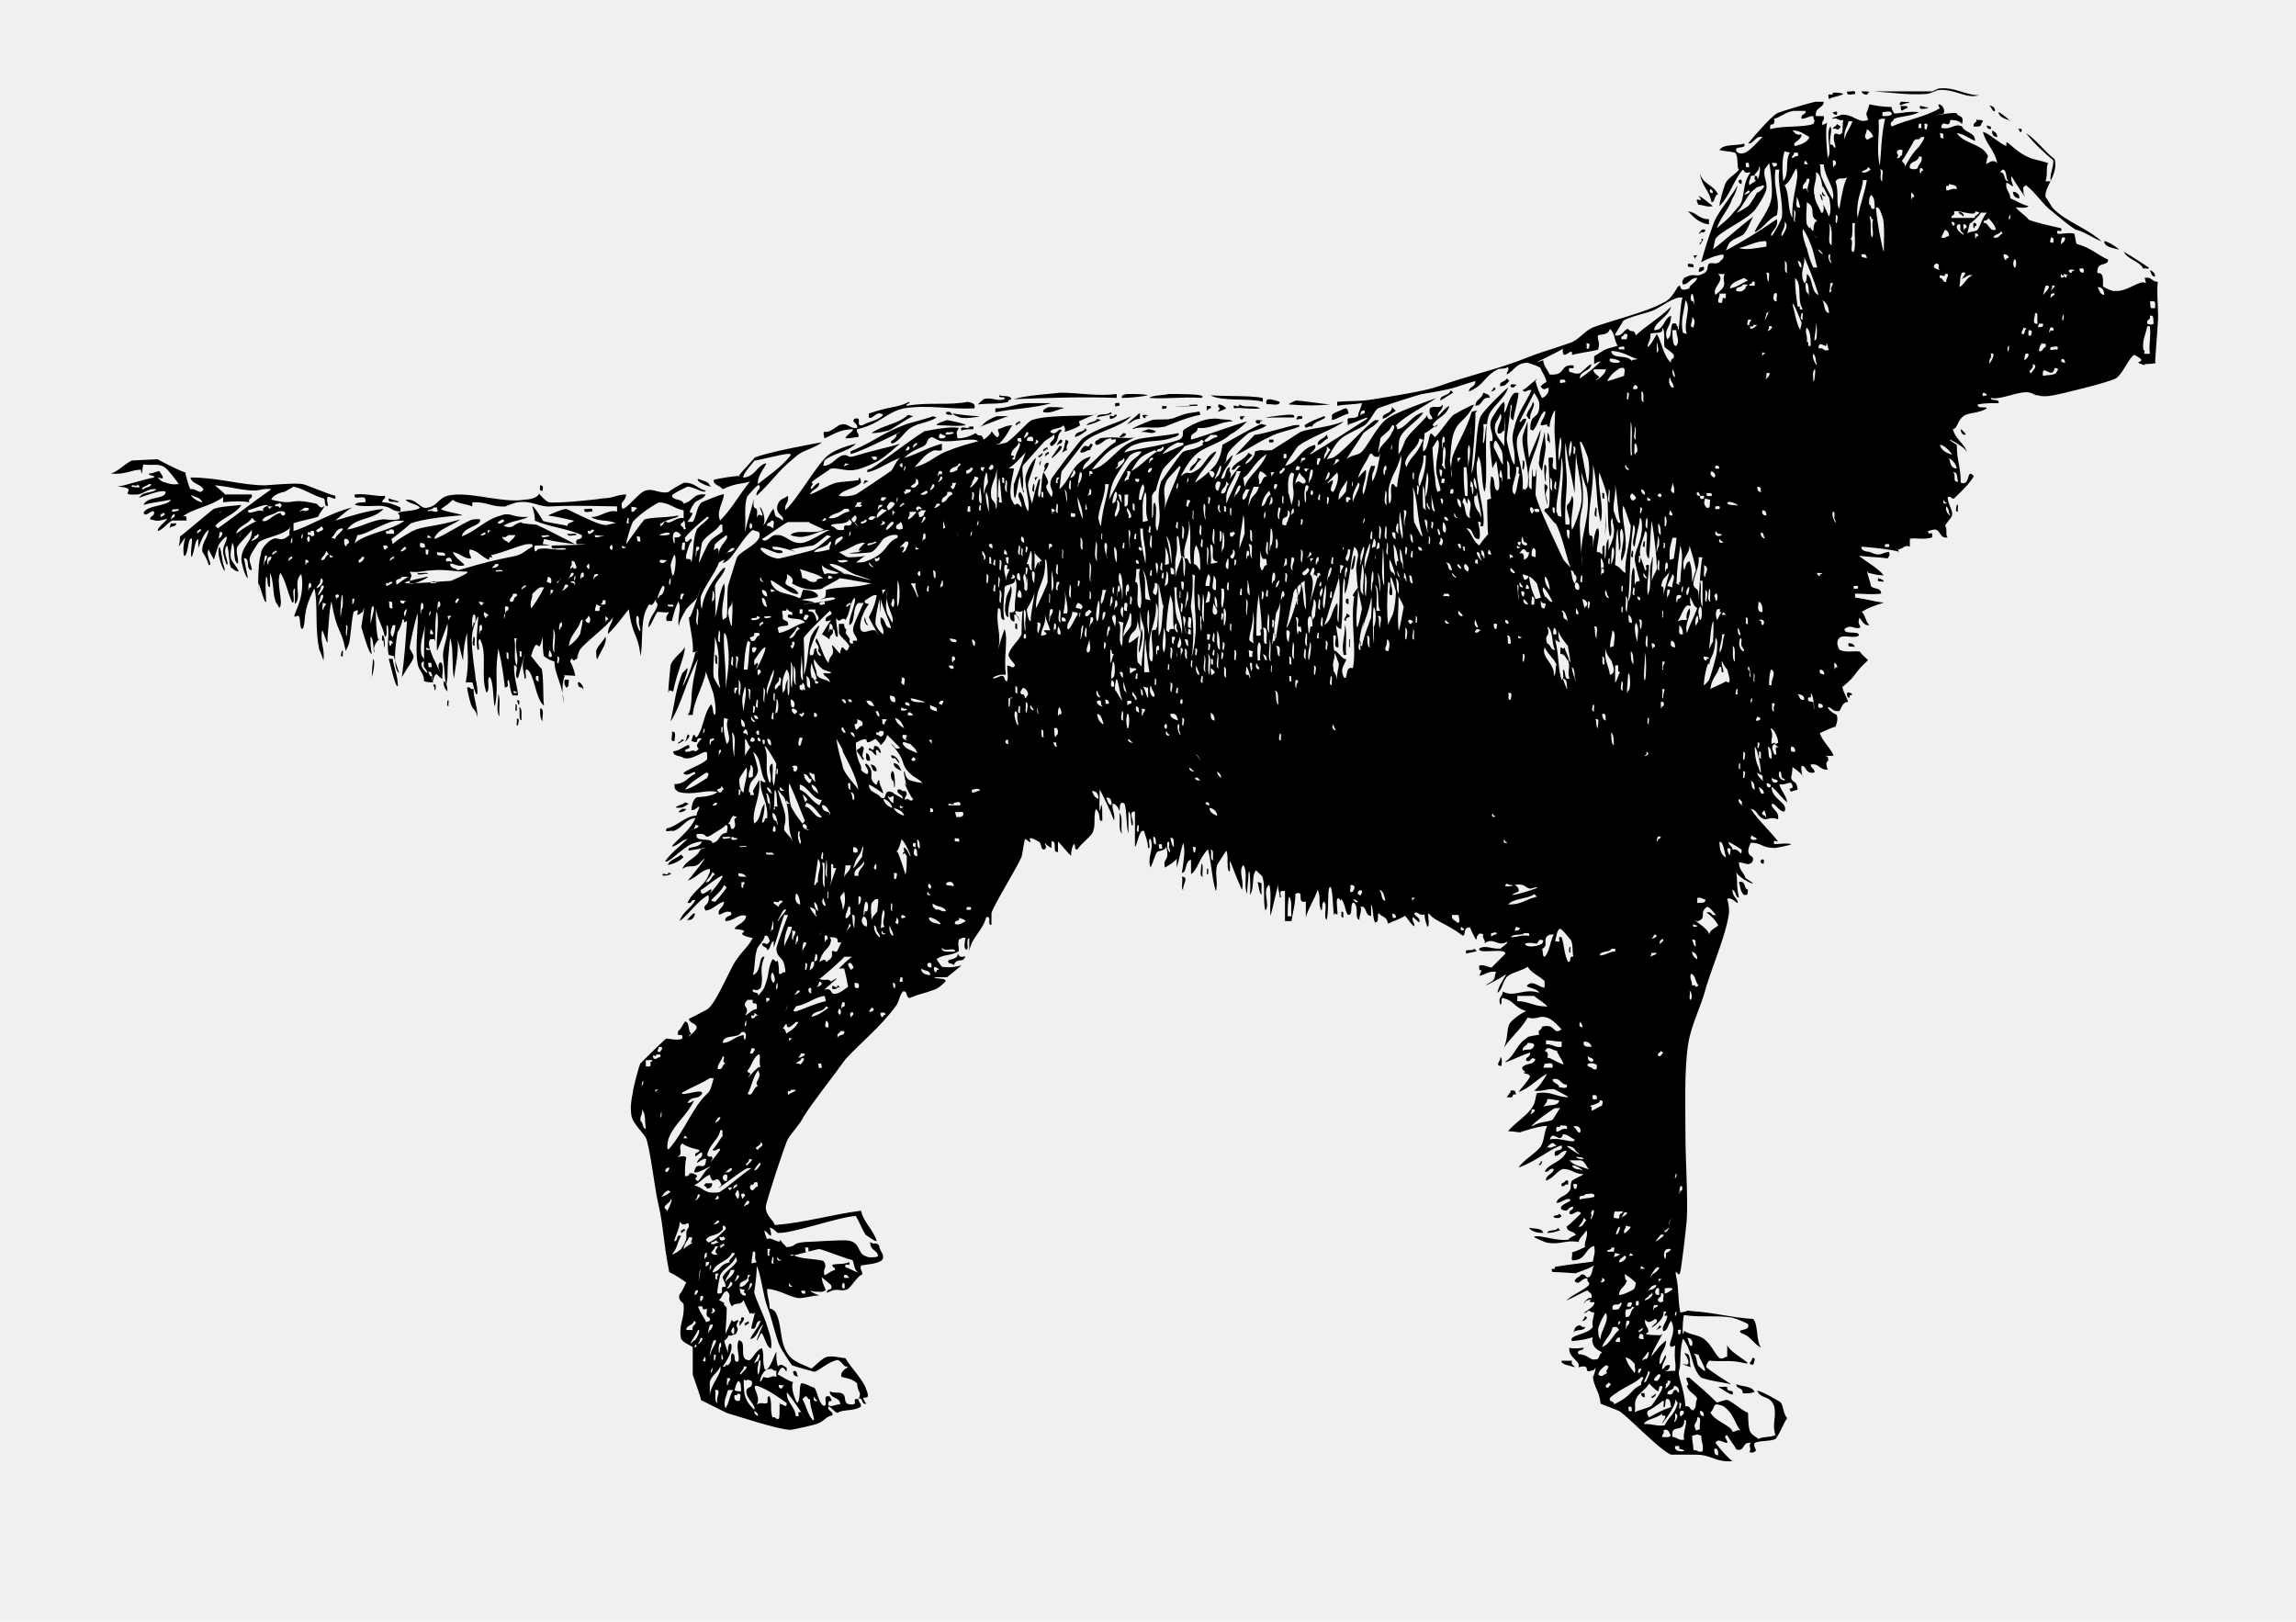 <svg width="1760" height="1243" version="1.2" xmlns="http://www.w3.org/2000/svg"><g fill="none" fill-rule="evenodd" stroke-linecap="square" stroke-linejoin="bevel" font-family="'Sans Serif'" font-size="12.5" font-weight="400"><path d="M0 1243V0h1760v1243H0" fill="#f0f0f0"/><path d="M1427 70c0 2 5 4 5 1 4-1-4-1-5-1m-11 0c-1 4 4 2 6 2 1-4-4-1-6-2m20 0c15 1 27 3 41 2 2 0 8-3 9-3 13-1 21 7 31 4-11 0-19-7-32-5 4-1-7 3-3 2h-46m-31 1c0 4-5-2-3 5 3-2 8-2 11-4-2-1-5-1-8-1m52 7c-3 5 3 1 5 1s4-1-5-1m9 1 2 2-2-2m6 2c-2 4 4 2 6 2 0-1-4-1-6-2m-15 0c0 7 2 2 5 2 1-3-3-1-5-2m68 0 1 1c4 8 5-1-1-1m-120 5c0 1 1 2 3 2 1-4-1-2-3-2" fill="#000"/><path d="M1340 110c5 0 5-6 11-5-4 4-8 9-13 12-3 1-5 1-7-1-2-5 8-1 6-6-5 2-16 0-19 5 4 1 8 1 12 2 3 3 1 12 3 13-3 4-8 6-10 10-1 1-5 15-5 18 8-8 11-20 18-28 2 2 1 3 6 2-7 9-4 20-9 26-10 11-3 5-17 17 3-9 9-14 12-23 2-3 3-6 4-10-5 9-14 19-18 28-4 11-7 20-10 31 6-3 10-5 17-6 1 4-2 4-3 6-4 2-4 0-8 1-2 3 0 4-3 7-9 5-6-1-16 4-1 2-2 2-1 5 5 0 5-5 11-5-1 4-6 5-6 8-10 4-5-5-9-1-3 5-6 10-11 12-12 7-41 14-54 19-7 3-11 10-18 12-23 8-17 5-40 14-19 7-41 12-60 19-11 4-38 8-50 10s-17 1-28 2v3c6-1 13-1 19-2-1 5-3 7-3 10-2 2-7 1-8 2 0 1 0 8 1 4 3 0 16-7 14-4-14 9-31 20-43 27-3 0 5-3 3-7-12 3-13 14-23 16 1-2 9-14 10-15 9-7 30-14 35-19-13 5-25 5-33 8-3 2-22 14-22 14-9 1-6-1-13 1 0 8-15 15-2 3l-3-2c-3 6-11 7-13 13 4 1 3-4 7-3-2 1-10 13-8 9 2-5-2-3 0-8-5 1-2 9-7 9 2-8 7-11 9-18-2 0-10 12-5 4 0-3 1-5 1-5 1-3 11-12 16-16 4-2 10-3 14-6l-4-1c-4 1-30 16-30 16 0 1-1 9-5 15-4 5-10 10-16 14 3-8 18-23 16-24-6 2-9 11-14 14-9 6-5-1-13 5 4-7 6-11 11-16 7-7 20-9 27-16 0 0 5-2 13-10-8 2-29 10-43 14-1-6 5-4 5-9 11 1 17-5 27-5-2-2-7-1-11-2-9-1-18 3-26 8-3 2 1 5-4 8-17 6-36 7-42 10 0-2 4-4 5-5 13-6 20-2 33-7-7 2 7-1 3-3-8 2-26 3-32 5-15 5-21 20-34 23 2-3 10-12 13-14 6-5 15-8 20-11-3 2-17-1-27 1-1 2-5 1-3 5 5 0 6-5 12-5-1 3 5-2 3 3-9 5-15 15-25 21 0-5 5-6 6-10-4 1-7 3-9 5-6 5-8 14-15 20 1-5 1-12 2-14l17-22c8-8 28-11 36-20-12 6-26 9-37 17-2 1-23 29-24 31-3 8 3 8 0 14-10-15 3-4-6-19-2 3-1 12-3 19-4 0 3-18-1-13-3 9-4 15-5 18-1-4-3-10-3-15 1-5 6-17 6-20-3 2-8 12-8 16 0 8 4 20 2 25-4-7-2-10-6-15-4 3 2 7 1 12-6-8-3 4-8-7-2-9 3-22 2-23h-4c5-3 8-7 13-12 3-7-9 24-9 25 1-9-1 7 1 10 2-5 2-13 4-17 1 15 5 14 2 10 1-9-1-13 0-18 0 0 15-17 16-18 3-3 5-3 8-6 2 5-6 6-2 9 7-4 3-8 8-12-3-3-4 5-9 1 1-3 8-2 10-5 1 1 2 3 1 5 4-1 9-3 12-5l-1-3c-24 11 8-4 14-6-2 3-36 0-50 5-3 1-11 11-19 17-2 1-14 3-6 1 6-6 7-10 10-14-5 0-7 2-11 3 0 3 2 3 0 6-2 1-5-6-5-4-1 2-3 4-6 6-2-6-3-1-6-5-4 2-8 4-14 4-1-6-1-4 1-8-10-2-35 5-25 2-4 1-35 25-42 29-1 1-4 0-3 3 9-2 16-8 25-11-3 2-5 8-7 10-3 2-25 17-27 18-3 1-8 2-13 1 3-5 12-5 17-10 0-1-1-7-2-2-5 1-12 1-17 2-7 2-14 7-20 9 1-4 7-4 7-9-3 1-4 3-6 5-2-2 3-4 0-5 2-3 18-12 13-10 5-3 13 2 21 0 3 0 17-6 19-8 5-3 10-8 15-12-5 2-20 5-33 9-9 3-5-1-11 0-6 2-8 8-15 8l1-4c5-5 19-7 24-13-7 2-14 4-20 8-9 6-24 34-34 43-1-5 3-5 2-11-4 3-6 2-8 7-2 8 6 8 4 12-6-5-5 0-7-9-4 4-5 10-8 13 4-8-6-21-1-10 2 6-2-2-4 4 2-13-4-2-2-15-3 12-4 13-7 26 1-9-1-21 2-28-1 2 8-10 9-8 2 3-3 4-2 8 13-12 15-18 30-30 5-5 14-6 20-11-6 1-44 8-52 12 2-1-16 17-11 14 1-1-19 2-20 3 0 4 5 4 7 7 10-5 16-4 21-6-9 11-14 21-23 30-3-7 2-13 3-20-1-1-17 6-17 6-4 3-4 11-7 15h-4c10-14-4 0 5-14 2-3 7-3 9-7-10-1-9 5-17 7-1-4-8-2-9-6 1-2 10-6 12-7 5 0 13 6 14 3-6-1-8-6-16-6 0-1-15 8-12 7-7 2-12-3-18-1-5 1-14 14-18 14-2-7 2-4 3-11-7 0-10 3-18 3-5 1-35 4-41 3-4-1-9-9-8-6-2 3-8 4-11 4-17 3-43-7-59-3-7 2-8 8-15 9-6 2-8-7-17-6 2 3 8 3 11 6-3 3-11 2-17 4 1 2 2 2 1 5-6 1-11 0-12 0-10 1-17 6-28 8 7-10 20-7 28-16-15 2-23 5-37 9 5-4 9-8 13-10-17 4-34 15-45 18v-6c6-2 13-3 19-5 0-2 8-11 3-7-3 0-3-3-5-3-22-5-14 2-34-3 1-4 9-6 10-6 0 0 2-1 7-4 9 2 15 7 23 9 2 1 0 6 3 6 1-2-1-3 0-7 3-1 7 4 6-1-5-1-21-8-25-9-7-1-27 1-29 1-18 0-35-6-57-6 1 5 8 5 10 9-3 5-5-1-10 0-1-1-4-12-4-13 0 1-22-10-21-10-3 0-19 1-20 1-6 3-10 8-16 10 11 1 16-3 23-3 1 8 1-3 2-4 7 1 11-1 16 2 3 2 9 10 11 13-6 1-9-1-13-2-9-8 7 4-2-8-4 1-5 2-8 2 0 2 5 1 4 3-10 2-21 6-28 7 19 1-2 7 15 6 5 0 8-5 15-4-3 3-10 2-12 5-7 5 15-6 19-3 0 6-14 3-17 10 7-2 11-2 21-4-2 5-18 4-21 10 2 4 5-2 8-1 1 4-3 3-3 6 5 1 4 2 12 0 5-2-7 6-6 9 4-1 7-6 11-8h11c0-3 0-4-3-3 7-6 22-8 31-15v4c9-1 15-1 20 0-1-4 3-2 2-6h-21c4 2-9-8-7-7 11 1 21 4 30 4 4 0 8-2 13-1-13 9-27 20-41 30l-2-2c5-6 16-9 20-16-8 1-15 1-21 3-2 1-26 22-26 21 0 1 0 4-1 8 3-4 4-6 5-7-1 4-2 8-1 14 3 1 3-12 5-13 3-3-1 12 1 14 3-8 2-12 5-14v7c2-5 4-11 8-14-1 7-5 9-5 16 0 2 2 2 5 11 4 1-3-7 0-12 0 1 2 4 4 8 1-3 3-11 4-12 2-3 6-7 6-5-1 5-3 6-3 11 0 2 2 9 3 10 2-2-4-10 0-15 2 5 1 12 3 17 2 1 3 3 6 3-1-3-5-7-6-10-1-4 1-10 1-12 3 4 0 13 4 16 2 0-2-10 0-13 1-2 10-11 11-13 1 9-8 12-8 23 0 2 3 14 5 14l-3-15c5-1 1 9 6 9 0-4-3-7-1-11 0-1 6-10 6-10 4-4 17-5 24-11 2-5-1 3 0 5-9 8-8-2-17 6-2 2-5 5-5 9-3 7-2 42-2 23 0-5 5 17 6 13 0-4-1-11 0-19 2 1 0 8 3 8v-11c3 7 2 16 4 21 0 2 2 3 3 6 4-3-3-20 1-27 5 9 4 11 9 23 3 0-1-10 2-11v12c6-5-2-17 5-23 4 22-11 36-3 32 3-1 1 11 4 10 3-5-1-12 9-31 3 12 0 31 4 48 0-2 3 8 3 7 1-10-3-14-1-23 1 1 5 16 4 6 1-9 1-19 3-28 5 27 7 18 11 38 2-4 3-7 2-4 2-6 2-17 4-26 8-5-2 7 7 0 3-10-1 9-1 12 0-1 6 22 8 20-1-4-1-8-1-13 3 1 2 16 3 11-2-4 5-11 4-9-2 3-3-13-3-24 1 8 5 13 7 22 3-1 0-8 2-9 2 6-1 16 1 23l4 1c0 1 1 4 4 13-3-2-5-10-1-33-1 5 5-9 3-8 4-1-1 4 4 1-1 14-2 29-4 43 6-10 9-13 9-16 0-1-3-6-3-6 0-3 4-20 6-27 1 8-2 26 0 38 1 7 5 7 5 14 2 1 5 1 7 1-1 2 1-8 3-6 14 14-12-22-5-27h3c1 9 0-20 2-21 2 9-1 19 0 30 3-7 6-15 8-21 1 13-5 18-3 29 2 24 2 19 3 12 0-12 1-18 2-30 3 8 1 22 3 31 1-9 3-16 3-27-1-9 3 12 4 13 0-8 2-18 3-21 0 13 2 22-1 38h5c1 2 3 13 4 8 0-6-2-13-3-18 5 22-3-15-1-27 0-2 2-9 4-13 2-3-2 15 0 25 3 1-1-8 2-8 6 11 0 29 5 41 3-3 0-10 2-12 4 0 3 32 5 19 2-15-1-20 2-41 3 13 4 21 5 30 5-1 0-4 3-6 1 4 1 9 3 12h4c0-6-3-12-3-23 5 0-1 8 3 10 1-4 8-28 4-13-1 6 1 8 1 13 3 1-1-7 2-7 6 4 6 22 13 28-1-6 0-23-2-29 1 3-8-10-8-9 6-20 5 3 9-15 0 5 0 12 1 15 3 2 4 3 8 4 0 10 7 19 7 32-2-13 0-19 1-21-5-1 8 0 8 0-1-4-2-8-4-11 3-7 0 5 7-5-4 7-2 3 0-3 2-5 22-19 26-26-1 6-4 7-4 13 9-9 10-12 16-19 3 22 7 18 9 36 2-11 0-25 4-35 5-11 2 2 8-9-1 3 1 3 1 4 0 5-7 10-7 18 3-3 4-8 7-12 4 0 7 1 9 0-1 2-3 3-2 7h4c2-8 3-11 5-15 3 6-2 15 1 20-1-1-1-4 5-14 3-4 7-6 9-10 7-24-7 25-7 15 0 6 4 20 3 28 5-1 5-1 2 0-2 9-5 17-8 23-5 10 3-9 2-11l-4 4c-5 12-6 24-9 37 8-12 12-31 21-48-2 9-5 21-5 32 0-4 0 9-3 11h4c1-12 9-24 10-33-3-9 6 17 6 17-1-4 3 12 1 16-2 0-1-7-3-8-5 6-6 17-9 22-4 9-3-6-6 6 8 3 1-3 8-2-9 9 2 6-5 10-2-2-4 1-8 0 0-3 5-1 3-5-4 1-6 4-12 5 0 4 6 3 8 5 8 2 16-7 18-4v5c-3 4-19 9-18 11 4 3 9-4 9 0-6 3-8 8-16 8 0 5 1 4 3 6 12 3 20-2 30 0-6 5-17 3-17 5-2 2-3 6-3 9 3 0 4-2 6-3 0 3-2 4-2 7-10 1-14 8-23 10-2 4 3 1 5 2 7-2 9-9 17-10-3 9-17 19-18 22 5-1 7-5 12-6-6 6-13 11-17 17 1 3 13-10 20-13 2-1 6-2 8-2-2 6-12 3-10 7 1 0 21-4 9-1-3 7-11 8-14 15 6-4 8 0 13-4 13-14-9 14-9 13 7-2 10-8 17-9 1 3-1 4-1 5-3 8-12 12-16 21 4 1 2-3 6-2-3 6-10 9-12 16 8-6 13-15 22-20 2 9-6 7-2 12 6-1 8-5 14-7 0 5-5 5-4 10 3 0 4-3 9-2 3 4-5 2-4 7 7 0 10-6 16-4-1 6-7 6-9 10 18 2-5 3 14 7-3 6-8 10-12 16-5 6-15 32-22 38 1 0-15 8-15 8 1 4 6 3 6 7 0 2-11 11-4 4-3-1-1-9-5-9-2 3-3 6-5 7-2 7 4 0 3 6-2 2-12 0-12 0 0-1-20 19-20 19-1 1-6 20-6 23-1 4-2 11-1 17s8 12 11 17c3 6 7 39 9 48 5 21 4 30 9 55 6 3 10 6 13 8-2 4-3 7-5 9-2 5 3 6 3 8 1 11-4 15-2 26 2 4 10 6 9 7v20c-1-1 8 22 6 20l20 10c7 2 40 13 49 13 1 0 20-4 21-5 4-1 7-6 11-6 1-4-4-3-3-7 3 1 4 4 7 5 4-3 13-1 18-5 0-3-2-3-2-6 4-1 2 5 6 4-7-10 5 1 0-11-2-7-12-17-16-24-3 0-9-2-14-1-4 1-9 7-12 9-6-3-14-5-18-11-7-10-4-23-10-33-2-1-2-2-4-2 0-6-2-9-2-15 8 0 17 6 24 7 6 0 10-2 16-2-3-1-11-5-4-3 6 0 5 1 9-1-1-3-3-6-3-10 2 2 5 4 7 6 2 5-4 2-3 6 9-5 9 0 16-3 2-1 8-11 11-11 0-4-2-3-1-7 5-1 12-1 16-4 3-4-2-7-2-11-3-4-3 0-7-3 0 7 6 6 6 11-2 1-8 1-9 0-7-2-4-10-13-12-5-1-29 1-34 1-11 1-5 3-14 4-2-2-4-4-5-6 1 5-8-3-10 0-7-18 7 8 2-9 2 0 5 3 6 4 10 1 46-12 60-13 3 5 5 11 8 15-2-2 8 6 8 4-3-9-10-14-12-23-23 3-42 9-66 11-2-5-7-7-7-14 0-3 15-49 17-52 3-5 9-11 12-17 6-10 25-34 32-44 12-13 27-25 38-40 3-3 3-8 6-12 4-1 2 4 5 5 10-4 10-3 18-6 4-1 7-4 10-7-1-3-7-1-9-3h10s10-8 11-9c-4 1-9 2-15 1-4-5-4-6-4-6 6-4 11-2 17-6 0-5-1-4 0-9 2 0 2-2 5-1 0 2-2 8 1 9 2-1-1-8 2-9v10c2-11 10-15 13-26 5-1 0 6 4 6v-9c1-5 19-34 23-43 1-3 2-14 3-14 10 8-4-6 10 2 3 1 1 7 5 6 2-3 0-2 0-5 0 0 1 2 5 4v-5c5-1 0 9 5 8v-8c3 3 6 7 10 11 0-4 1-7 2-9 2 0 0 5 3 4 3-5 11-10 12-14 2-6 0-10 2-17 5 5 1 10 5 9 0-32-3 15-2-24 4 8 8 16 11 24 1-6-2-8-1-13 2 0 3 2 4 3 3 8-1-7 5-3 2 6 1 16 3 23v-17c3 2 1 9 3 11 2-4-4-11 2-11v27c2-1 3-14 7-12 1 4 3 8 3 13 3 1-1-7 2-7 3 8-3 14 0 22 2-4 3-9 5-12 2-1 6-1 7-4 3 12-3 8-1 16 5-3 8-5 9-7v7c2-6 3-13 5-19 2 6 0 16-1 23 4 0 2-9 7-10v11c5-3 6-12 13-19 3 12 3 23 6 32 2-6-1-13 1-20 0 0 5-8 7-11 2 4 0 12 2 16 2 0 0-6 1-8 5 13 8 20 9 22 2-7-3-14 1-19 4 5 0 16 3 22 0-6 1-10 1-15 1-9 2 12 1 16 4-5 1-15 5-19 1 2 5 4 5 6 2 7 0 18 2 25 4-5-3-15 3-20 2 8 0 18 1 24 4-16 3-13 6-25-1 5 1 6 1 11 3 0-3-6 4-5v23h5c1-7 3-13 3-21 8-3 0 8 8 6v14c-1-4 8-18 9-23 3 6 0 11 3 16 1-2 0-6 2-7 3 3-1 12 2 14 2-7 0-27 3-25 2 2 2 28 3 20l2 1c1 0-1-8 0-12 2-2 3 4 3 0 3 3 3 9 5 12 5 2 1-10 5-9 4 4 0 12 4 13 0-4 2-6 1-10 5-1 3 7 8 7v-9c2 4 1 10 3 14 4 0 1-6 3-7 2 3 6 2 7 8 4-2 8-3 13-6 3 3 4 6 7 8 1-3-2-3-1-7 2 1 3 3 5 4 1-4-3-4-4-7 3-2 3 2 8 1 0 3 1 6 2 9 3 2-1-14 2-9 4 5 13 7 25 16 3 1 0-7 6-6 0 1 6 14 5 7 2-2 1-3 5-2-1 4 2 4 1 7 7-5 10 3 17-1 2 1-6 5-4 5-7 1-12-3-17 0-2 5 20-1 20 4l-10 10c-1 2-5-2-10-1-1 8 4-1 0 8 5-1 7-4 13-3-2 3 0 4-3 7-15 9 8-3 10-5 2-1-6 9-6 14 4-3 4-10 8-13s11-4 15-7c3 5 9 7 13 11v5c-4 0-9-6-13-2-3 2 7 2 9 6-12-4-19 4-28-1 0 4-4 4-2 10 2 0 0-5 2-5 9 2 8 7 18 10-1 0-11 6-13 10s-1 10-4 18c5-8 13-14 18-23 8 2 8-2 15 0 5 2 8 6 11 9-7 5-4-5-15-2 0 3-4 2-2 6-4 1-9 1-10 3-7 4-9 13-15 17-7 5 17-7 18-6 0 4-4 3-3 6 4 2 3-4 7-1-2 5-6 2-10 6-1 3 5 4 1 4 1 2 3 0 5 3-2 4-6 8-9 12 9-3 14-10 22-14-3 5-6 10-10 13 6 1 11-2 16-1-3-1 12 6 10 6-9 0-13-5-24-3-1 3-1 7-3 10-4 7-13 12-19 19 1 0 10 1 9 1 0 0 14-5 21-5-3 7-2 11-5 16-5 6-13 10-17 16 14-5 25-15 33-17 2 6-7 1-5 8 4 0 4-4 9-4-3 9-13 9-17 16 4 1 3-3 7-2 0 4-6 4-6 9 6-2 8-7 13-9 7 0 9 4 16 4-3 2-6 3-9 5-1 1-1 5-1 6-3 7-9 5-11 11 4 0 6-3 10-3 4 2-9 4-6 8 6 3 4-2 9-2 0 3-3 2-3 5 2 3 6-4 9 0-4 4-9 9-11 10 0 5 6 3 7 7 0-1-7 3-5 3-9 2-23-4-27-2-2 0 11 5 8 4 11 3 16-2 26 0 1-4 4-5 6-9 2 4-2 9-1 13-3 1-6 3-10 4 1 2-2 7 2 6 9-1 8-9 15-11 1 6 0 6-1 12-6 1-17 2-29 4 0 4-4-1-2 4 5 0 18 1 18 1-1 0 9-3 14-6-2 3-1 7-4 9-3 1-2-3-6-2-1 2-4 2-5 5 4 4 5-3 10-2-1 3 2 2 1 5-4 4-10 6-15 10-9 6 13-6 14-6 1 2 4 2 3 6-3-2-9 8-4 2 8-3-2 2 6 1 2 4-13 10-6 8 3-3 2 0 6 0 0 4-2 6-1 11-3 6-19 6-16 11 8-1 9-1 16-3-1 3 0 5 1 7 3 4 5 3 6 5-3 1-1 5-5 5-4 1-6-4-13-4-2-4 4-2 4-5 11-2-7 2-11 0-1 8 9 10 7 15 12-3 1 6 12 2 3-6-1 8-1 5 1 9 5 11 6 21 5 2 11 4 15 6 8 6 31 30 39 33h19c12 0 15 6 28 5-5-4-9-9-13-14 2-4 6 0 9 0 1-2-4-5 0-6 2 4 5 7 7 11 7 2 4-6 11-5-2 3 1 4-1 7 2 1 4 0 5-1 0-2-2-3-1-6 4-2 12-1 16-3 4-5 6-12 9-16-3-3-3-10-5-12-1-1-15-9-18-9 3 7 10 3 13 12 2 9-2 13 1 22-4 2-10 1-13 3-1-1-5-3-6-5-2-2-2-14-2-15-5-2-11-8-16-10-2 0-7 2-8 2-7-7-14-13-21-19-6-1 2 6-2 6 1 5 6 6 8 10-2 5 0 6-3 9-3 0-2-4-6-3-1-14-6-23-5-27 2-6 0-13 3-25 8 10 6 22 14 30 9 3 14 3 23 5-6-4-13-8-19-13 0-3 1-3 2-5 14 1 15-1 28 2 7 1-12-8-14-14v9c-3 0-2 2-6 1-4-4-6-10-11-14-4-4-13-4-16-7-2 10-1-12 0-12 12 2 26 0 37 2 3 1 9 3 12 5 2 6-10 3-5 7 7 2 9 8 15 11-4-5-2-17-6-22-17-1-30-5-47-6-6-1-1 0-9 1-2-11-1-18-3-27-2-10 2 2 3-4 1-4 4-29 5-40 1-16-1-46-1-64 0-21-1-51 2-70 2-15 10-29 14-45 5-16 15-40 17-54 1-4 0-10-1-13 4-2 9 6 8 2-1-3-4-4-4-9 3 1 2 6 5 6-2-9-1-11-2-20 0 5 23 15 7 5-1-4-5-6-5-12 4 0 7 3 10 0 4-7-7-2-1-15 9 0 8 4 19 4-1 0 12-2 12-3-4-1-8 0-13 0-1-4 1-2 3-2-7-9-15-16-21-25 6 1 4 6 11 8 2 0 5-2 10 0 1-6-4-7-5-11 1-4 6 6 10 5 3-7-10-9-10-19 5 4 7 8 12 12-1-6-5-9-6-14 4 1 5-1 9-1 4 7-4 2 0 7 1-1 4-1 5-2-1-8-4-4-5-9 0-1 1-3 1-8 3 2 6 4 8 7 1 4-2-4-1-8 4 0 3 7 10 5 0-3-3-3-3-6 7-1 6 4 13 4-3-9 2-4 0-10-6-2 7 1 4-2-3-6-8-10-10-16 4-2 11-5 12-5 1-3 2-5 1-9-2-1-6-3-7-6 3 0 4 4 9 3 2-3 2-6 6-7 3 2-6-12-3-12 11-9 7-9 19-20 0 0-9-8-5-6-4-2-11 1-17-2-1-2-3-6 0-9s12 1 15-2c0-4-12 0-11-5 6-4 7 1 12-1 0-2-2-3-1-6 0-5 3 6 8 4-3-2-3-8-6-10 5-3 10-5 17-7-8-1-14-3-22-4v-3c5 0 13 1 20 0 0-5-6-3-8-6 1 1-5-16-2-10 4 1 7 2 12 2-5-6-13-10-19-15 7 1 15 1 22 2 1-2 2-2 1-5-7 1-6 4-15 0-2 0-7-1-6-4 11 1 22 2 29 4-3 1 2-3-3-2 6 1 6-4 11-2v-6c4-1 10 1 17-1 1-7-3 0-3-5l4-1c6-1 4 7 11 6-2-2 0-7-2-9 1-2 3-4 5-7 2-4-3-9-3-15 3-1 3 2 5 1 1-1 12-11 15-17-6-7-2 8-10 5 0-13-3-16-3-29-16-10 7 1 8 6-2-7-9-10-11-18 4-1 3-6 8-10 4-3 12-2 18-6-1-2-7 1-7-3 5-1 10-1 16-1 1-4-6-1-6-4 8 2 22-6 30-4 4 1 3 2 6 2 3 1 7 1 12 0 6-1 43-10 48-13s10-16 14-18c14 7-5 4 8 8-2-2 11 0 8-3 1-13 1-15 2-28 1-11-1-20 0-33-5 0-4-4-10-3l1 4c-5-3-14 7-24 6 0 1-10-3-9-4 1-16-6-5-4-13 1-5 8-2 8-7-9-4-13-9-24-12-1-1-1-5-2-8-7-1-10 1-13 0-1-5 4 1 3-4-8-2-19-4-26-7 5 2-12-10-8-9 3 0 7 1 9-1-5-1-9-4-14-6 0-5-4-6-3-12 3 1 3 2 5 3 0-3-2-4-1-8 2 4 14 22 9 13 1-2-2-4 2-6 8 6 12 14 20 20 7 6 16 13 18 14 8 2 12 6 20 9-11-10-27-15-37-25-1-1-5-8-6-9-1-8 10-17 7-29-8-6-13-14-22-20 6 8 14 15 21 21 0 7-3 10-2 16h-4c2-6 0-10 2-14-6-2-12-3-14-4-10-4-15-11-18-12v3c-7-3-12-9-18-11 2 9 9 14 11 24-5-5-10 5-8-2 0-3 2-2 0-5-5-8-18-8-23-16 6 1 9 4 14 6 0-7-8-6-10-11-6-3-8 3-16 1 1-8 6 2 7-6 5 0 7 1 9 3 2-7-3-5-4-8-1-2-28 4-10 0 2-6-7-10-3-4-12 7-23 8-37 14-2-4 1-3 2-6 5-2 14-2 19-5-8-1-13 1-19 1-1-2-2-3-2-5-7 0-12-1-17-2-3 11-3 4-1 12-8 3-11-5-21-4 5-1-10 3-6 3 4-1 4 2 8 1-1 5 0 6-1 10-3 3-3-1-6 1-1 5 1 7 1 10-2 1-1-3-4-2-1-5 2-12 0-14-4 7 2 19-2 24-1-10-2-24 0-28 0 2-3 2-4 3-1-4 2-3 1-7h-6c-1-7 6-6 6-11h-6c-2 0-29 8-30 9-5 3-18 18-22 23m44-25c1 3-4 2-3 6 4 0 5-2 9-2 0 3 2 3 0 6-8 3-22 1-33 4-1-7 4 0 3-8 5-1 8-5 15-6h9m59 1c2 0 8-2 7 2-2 1-4 1-7 1v-3m48 5 1 2-1-2m-46 0c-3 13-3 27-4 36-3-12 0-24-1-35l2-1h3m-28 2h3c-2 6-5 8-6 14-1-7 2-9 3-14m58 2c4-1 2 2 2 4-3 1-1-2-2-4m-4 0c3-1 1 1 2 3-4 1-2-1-2-3m10 1 2 2-2-2m-50 3c2 1 4 3 5 6-2 0-3 2-5 2-3-3 0-4 0-8m-57 1c6 0 9 3 13 5-1 4-7 6-11 7-3-3 5-4 5-9-4 1-5-1-7-3m50 1v1-1m63 1c4 0 2 2 3 4-4 0-2-1-3-4m-12 3c1 2-10 15-5 8-5 7-3 3-10 15 1-3-2-3-2-5 0 1 10-16 9-15 5-4 0 2 6-3h2m-15 0 2 1-2-1m-38 2 1 2-1-2m33 8c5-1 3 1 3 4-2 0-1 3-4 2 3-3-2-3 1-6m-87 1 4 1c-4 7 0 15-5 22-1-8-1-18 1-23m7 1h3c2 4-3 2-3 4-4 0 1-2 0-4m96 3h2c1 5-3 6-3 9-2 1-4 1-6 0-1-6 6-4 7-9m-66 3c3-1 3 4 1 4-1 4-1-3-1-4m-21 0 2 3c-3 0-4 0-2-3m-26 2c2 0 5-1 4 2-4 2-2 0-4-2m-2 0c1 1 3 21 2 26-1 10-11 21-13 27 7-3 10-10 17-13 3-12-3-20-1-35h3c-2 9 3 24 2 36 0 2-6 13-8 15-2-3 6-6 4-13-13 9-26 17-39 24 1-2 2-6 4-7 2-2 8-4 9-5 3-2 6-11 8-14-11 8-26 22-31 25 1-2 1-5 2-8 4-6 25-15 30-22-4 6 8-10 9-16s-3-10-1-16c-1 2 4-5 3-4m-18 0c4-1 2 1 3 3-4 1-2-1-3-3m57 1h3c1 11 9 18 7 27-3-5-7-13-9-18-1-4 0-5-1-9m37 2 2 2c-2 1-3 3-7 2 1-2 4-1 5-4m-84 0c3-2-1 15-1 7-6 0 3-4 1-7m136 1 1 2-1-2m-12 0c2-1 3 3 1 2-1 5-2-1-1-2m-95 0c3 8-4 21-3 38-4-6-2-18-6-25 5-3 6-9 9-13m158 1c4 0 2 8 5 9-5 0-2-7-7-7l2-2m-94 0c4-1 1 6 2 9-3-1 0-8-2-9m-38 1 2 2-2-2m-11 1c4 1 5 11 5 13-2-9 5 8 5 6 1 5 2 11 0 15-4-9-5-11-4-7 0 1 0 5-2 4-1-3-5-9-5-13-2-7 2-11 1-18m-50 3c6-2 1 3 4 3-1 2-3 2-5 4-1-4 1-4 1-7m74 1c-2 3-4 11-6 24-3-3 0-13-3-21 3-4 5-1 9-3m-31 1c5-1-1 6 1 10-2 0 1-4-4-2-1-4 3-5 3-8m43 1h3c-1 8-5 18-7 29-1-5 0-12 1-16s3-9 3-13m66 3c2 1 6 0 6 4-4-1-5 1-8 1-1-7 2-1 2-5m-143 1c5 0-7 9-3 4-1 1-5 9-8 12-3 2-6 4-9 5 5-4 8-14 14-18 3-3 3-1 6-3m-11 4c5 1-6 5-2 2l2-2m125 2c1-1 4 4 1 3-1 5-1-2-1-3m-82 1 1 3-1-3m-36 0 1 2-1-2m88 1c2 2 2 6 2 10-4 1-2-3-4-3-1-4 1-9 2-7m-58 1c2 2 2 5 3 8-5 1-2-5-3-8m8 4c8 4 1 11 8 14-5 3-1 12-5 6-1-5 1 4-3-3-1-7 0-10 0-17m43 1 2 2-2-2m10 3c3-1 4 5 5 7 2 6 1 22 1 27-1-2-5-21-6-34m-21 1 3 1-3-1m-42 1c3 1 0 7 1 9-2 0 0-6-1-9m139 1c8 1-2 3 0 5h-18c-1-2 3-2 2-4-2-4 18 4 16-1m9 1c-3 3-5 10-7 13-2 2-6 1-8 3l2-8c-1 2 10-8 8-8h5m18 2v2c-2 4-1-3 0-2m-134 0c3-1 1 5 1 6-2 0 0-5-1-6m-14 0 2 2-2-2m40 1c2-1 1 3 3 2-2 4 1 12-1 14-2-3 0-12-2-16m115 1 2 2-2-2m-4 0 1 1-1-1m-20 0c2 2 5 5 6 9-5 2-6-6-9-5-2-3 3-1 3-4m-28 3c2 0 3 1 2 3-1 0-2-1-2-3m-128 0c4 3-1 9-2 11-2-2 3-6 2-11m122 1 1 1-1-1m-70 0h2c-1 7 1 17-1 22-4 1 1-10-3-10 2 0 2-3 2-12m-18 0c3 4 2 11 2 17-4-2 0-11-2-17m103 1c2-1 4 3 1 3-1 4-1-2-1-3m-4 0c3-1 1 3 2 5 8 7-7-1-2-5m-8 1 2 2-2-2m-2 3c2 1 3 2 3 5-3 0-2 2-6 1l3-6m-109 0c0-2 6 10 5 9 3 6 4 13 6 20h-3c-3-6-4-11-5-15 0 1-4-10-3-14m152 1 1 2c-3 1-2 4-7 3 1-3 5-2 6-5m-219 1 2 2-2-2m199 1c2-1 4 3 1 2-1 5-1-1-1-2m-14 1 2 2-2-2m-110 0 1 1c2 2 4 3-1-1m-42 0 2 2-2-2m59 1 1 2-1-2m174 1c4-1 1 4 0 4-2 4-1-4 0-4m-9 0c3 0 2 2 2 4-4 0-2-1-2-4m-52 0 2 1-2-1m-177 0 1 3-1-3m182 3v1-1m-145 0 1 2-1-2m-29 0c4-1 3 1 3 4-7 1-16 3-21 1 6-1 13-5 18-5m223 2 2 1-2-1m-62 1 2 1-2-1m-111 1 1 2-1-2m-20 0 1 2-1-2m13 2 2 2c4 4-3 0-2-2m142 4c2-1 6 3 2 3 0 4-3-2-2-3m-39 0v1-1m-33 0 1 2-1-2m-37 0c3-1 4 1 4 3-1-1-5 0-4-3m-25 0c2-1 0 3 1 4 3 6-3 0-1-4m-54 1 2 1-2-1m35 1c4 9 8 19 11 29-6-2-4-13-9-16 0 3 0 6-2 7-4-9 1-13 0-20m161 2c2-2 2 7 0 6-1-2-1-4 0-6m-166 1c2 0 3 2 3 5-2 0-2-3-3-5m-10 0c3 1 1 7 2 9-3 0-1-6-2-9m-21 0 1 2-1-2m-22 1 2 1-2-1m159 1c3 0 2 2 2 4 5 2-8 0-2-4m4 1 3 2-3-2m-136 0 2 3-2-3m-8 0 2 3-2-3m197 2 1 2-1-2m-47 0 1 2-1-2m100 1c3-1 4 0 3 3-2 0-3-1-3-3m-50 0 1 2-1-2m-148 0 1 2-1-2m-36 0v1-1m226 1c1-1 7 0 2 1 1 2-3 1-2-1m-195 1 1 3-1-3m113 1c7-2-4 8 1 4 2 0 3-3 7-2-5 2-6 7-10 9 1-6 0-7 2-11m-126 0 2 3-2-3m-24 0c4-1 1 5 2 7-2-1-1-5-2-7m228 1s6 1 2 1c1 4-3 0-2-1m-2 0 1 1c4 1-3 4-1-1m-89 0c5-1 0 4 1 6-3 1-2-3-5-3-1-5 4 1 4-3m-174 0h5c-2 5 1 6-1 10s-16 13-6 6c-3-6 8-11 2-16m158 2 2 1-2-1m-3 0 1 3-1-3m-96 1c6 5 1 17 6 24-5 1 0-3-4-2-1-7-2-13-2-22m-39 0 3 2c-5 2-8 5-14 6 1-5 7-6 11-8m157 2v1-1m-151 1c3-1 2 1 2 3h-4c-1-2 3-1 2-3m60 1c5-1-1 3 1 6-3 3-1 0-1-6m-19 0c3-3 3 14 2 8-2-1-2-5-2-8m112 1 1 2-1-2m-160 0c7 0 2 0 2 3-2 2-3 3-7 2-1-4 4-2 5-5m237 1c6-2-4 7 0 2v-2m-5 0c6-1 0 5-1 6-2 4 1-6 1-6m40 1c3 0 5 2 5 6-3 0-4-4-5-6m-35 5c4-1 1 2 0 2-2 4-1-3 0-2m-213 0c4-2 1 4 2 6-3 0-3-3-2-6m-42 0h5c0 9-2-2-3 7-6 1-1-5-2-7m-21 0c2 1 2 13 1 6-3 0-2-5-1-6m270 3 3 1-3-1m-212 0 1 2-1-2m-65 0c-2 0-3 35-4 22-2 0 1-3-4-2-2 4 0 10-4 12-3-8 3-9 3-18-6 2-5 11-13 11 0-6 11-10 13-18-8 8-21 16-27 22-2-6-3-1-6-5-4 1-4 6-10 5-1 0 8-13 6-11 4-3 18-6 23-8s14-9 20-10h3m15 1 2 2-2-2m92 1c3 2 5 5 5 10-4-1-3-6-5-10m-105 0c5 6-2 17 1 26l-3-1c-2-10 1-16 2-25m356 1c5-1 4 1 4 5-5 1-3-1-4-5m-317 1 1 3-1-3m-8 0 1 1-1-1m51 1c1-2 7 15 7 14 0 3-1 4-1 6-3-5-4-13-6-20m44 2 2 2-2-2m229 1 1 2-1-2m-291 2c-1 4-5 12-2 3-1-2 3-1 2-3m-60 0 2 2-2-2m8 1 1 3-1-3m256 1c3-1 1 4 2 8-5 1-2-5-2-8m-166 0 1 2-1-2m-13 0c2-1 0 4 1 5-3 0-1-4-1-5m201 1v2c-1 7-2-1 0-2m66 1c4-1 2 4 3 6-2 1-3 1-5 0-1-4 3-2 2-6m-314 0v1-1m57 1 1 3-1-3m-94 0c3 2 2 5 1 8-4-1 0-4-1-8m63 2 1 3-1-3m-20 0c5-1 0 2 1 4-3 1-1-3-1-4m-39 0 1 2-1-2m81 2 1 2-1-2m181 1h3c1 4-4 2-4 3l1-3m-171 0c1-1 1 13 0 12-3 5 1-10 0-12m-48 1h3c-1 1-3 3-5 3-2-4 2 0 2-3m302 1h2c1 9-1 13 0 21-8 1-2-2-5-3-1-8 2-12 3-18m-290 0c7-1-4 7 0 2v-2m216 1c3-1 3 4 0 2-2 5-1-2 0-2m-21 0 3 1c-3 0-1 5-4 4-1-3 1-2 1-5m-166 0c3 3 3 9 3 14-4 1 0-3-3-3 1-5-2-7 0-11m-84 0 1 2-1-2m-27 0c3 2 1 11 2 15 1 1 6 4 7 6 1 4-3 2-2 6-6-5-7-16-11-22-2 3-4 8-7 10 0-4 3-6 2-10 2-2 11 1 9-5m-40 1c4 3 3 8 6 13-11 3-8 2-18 8v6c2-1 3-2 5-2-5 5-10 9-16 13 0-6 8-5 9-11-3 1-7 6-9 7-4 1-6-1-8-1-2-6 5 0 3-5-11-1-5 8-18 7-2-4-5-7-5-11-16 6 14-7 15-9-1 12 8-3 7 5 3-1 11-2 20-4 2-7-1-7 0-11 2-1 8 0 9-5m321 1c4 0 2 2 2 4-3 1-2-1-2-4m-161 0 1 3-1-3m-112 0h3c0 5 3 8 0 12-3 1-3-8-3-12m-37 3c4-1 2 2 2 4h-4c-1-3 2-2 2-4m339 2 1 1-1-1m-189 1 1 2-1-2m155 1 2 1-2-1m-172 0 2 3-2-3m-132 1 2 2-2-2m24 1c2 7 1 8 0 8v-8m295 1c2 1 4-1 3 3-2 0-2 4-5 3 0-3 1-4 2-6m-165 0c1 0 1 4 2 5-5 2-3-2-8-1 0-8 7 2 6-4m-184 0c4 0 2 2 2 4-3 1-1-1-2-4m324 2v2c-1 6-2-2 0-2m-136 0 1 2-1-2m168 1c2 0 7-2 5 2-2-1-7 2-5-2m-331 0c2 0 5-2 4 2-2-1-5 1-4-2m340 1 1 1-1-1m-208 0 2 2-2-2m-138 2c9 0 15 5 20 6 0 1-5 0-4 2-3-6-15-1-16-8m403 1 3 2-3-2m-34 0 1 3-1-3m-253 0 3 1c-3-1-4 5-3-1m234 1 2 2-2-2m-32 0c4-1 1 4 0 4-2 4-1-4 0-4m-27 0c6-2-3 12-1 6 0-3 2-2 1-6m-136 0c1 1 2 3 2 6 3 7-4-2-2-6m191 4c1 0 2 1 2 3-3 0-4-2-2-3m-347 0c1-1 12 2 6 3-3 0-7 0-6-3m354 1 2 2-2-2m-206 0 1 2-1-2m-211 2c3 1 7 2 10 4-1 0 6 10 4 11s-3 2-4 3c3 6 7-3 6 4-1 2-2 4-5 5-2-4-3-6-5-13 5-6-8 7-10 7 3 3 3-1 7 0-4 9-11 18-13 28-4 13 1 14 0 29-2 0-6-18-6-19 0-4 3-21 3-27 3 1-3 10 2 12 1-6 4-17 4-21h-3c-5 4-6 15-8 15 0-5 1-4 0-8-2 0-10 13-10 14-2 6 2 10 1 16h-2s0 5 2 21c1-3 3-5 3-6 1 8 4 21 1 23-4-1-1-10-5-11-1 8-1 9 0 17l-3 1c0-10 0 31 1 26-1 1-6 7-7 9-5-3-6-10-10-13 6-1 4 9 10 8 1-4 0-9-1-13 5-1-1 5 4 3 2-11-6-31-5-48-1 3 2-6 1-6 4 7 2 20 5 28 3-9-1-45 3-58 2-7 13-14 15-22-4 3-19 18-21 22-4 9-3 34-7 44 1-19 3-31 3-47 4-2-3-1-3 0-4 14-14 29-15 36s-1 11 0 14c0-5-2-14-2-18 1 17 0-5 3-15 4-12 8-8 16-23-4 1-16 8-16 8-5 5-9 12-14 17l-3-3c-2 1-2 12-6 14-1-6 1-8 1-14 3-1 13-10 9-5l-3-1c3-6 11-7 13-15-4 2-6 6-9 8 0-4 4-4 4-9-3 4-7 0-10 3-1 6 2 5 2 8-2 1-4 0-4-3-1 3-11 11-16 18-2 3-3 9-6 12 0-3 0-10 1-12 2-7 15-14 18-20-9 2-13 12-20 13 0-5-3 0 0-4 9-8 20-13 30-20-11 4-31 11-38 16-8 6-15 22-20 26-3 2-8 2-11 5 5-8 10-15 13-20 3-3 10-6 12-10h-3c-7 4-22 22-31 28-1 1-3 1-6 2 3-5 6-11 10-15s14-8 19-11c4-3 7-10 10-13 2-1 26-9 34-11 30-5 23-5 41-10 0 5-5 4-5 8 12-5 11-11 22-17 3-1 6 0 8-2 1 4-1 3-1 6 6-3 7-9 16-9m387 1c5 1 0 5-1 7-4-2 3-3 1-7m-5 0 1 2-1-2m-156 0 3 2-3-2m-164 0 1 2-1-2m342 3c5 0 1 3 1 4-4 2-5 1-10 2-1-11 7 4 9-6m-333 0c5-1 3 3 3 6-9 3-12 4-13 4 2-4 5-7 10-10m149 1c1-2 0 11-1 9 0-3-1-7 1-9m-109 0c1 1 2 4 2 6-2-1-2-3-2-6m-60 0h9c0 5-13 12-5 6-5-4-5-5-4-6m66 2 2 2-2-2m66 1c7-2-3 8 0 3v-3m-88 0 2 2-2-2m14 3 1 3c6 9-4 5-1-3m-84 2c2 0 4-1 4 2-3 0-5 2-4-2m94 2 1 4-1-4m-37 2c1 0 3 1 2 3-5 1-3-1-2-3m-8 1 1 2-1-2m22 1 3 1-3-1m-9 3c3 0 1 6 2 8-3 0-1-6-2-8m-7 0 1 3-1-3m-7 0 1 2-1-2m-22 0v1-1m298 1c2 0 3 1 3 2-2 0-4 2-3-2m-273 0c3-1 1 4 1 5-2 1 0-4-1-5m-71 0c2 3 4 6 4 9 0 13-7 5-7 19l2 1c4-4 5-12 9-15 3 2-6 11-2 11 8-2 1 1 6 1-1-3 5-18 4-10-1 22 0 9 1 43-7-1 2-12-6-9 0 7 2 35 0 38 0 1-4 0-3 3 1 0 11 14 8 8 6 11 9 29 12 35-3-3-5-5-6-7-5-11-18-37-21-49 0-3 2-31 0-14h-2c0-14-1 1-1 10-3-1-2-5-2-7-2-12 8-25 9-39-3 8-7 16-9 22-2-18-1-12-1-28-1 3-4 10-4 13 0 12 6 23 4 37-4 6-2-2-4 3 2-16-6-29-4-40 1-5 6-10 7-15-4-1-3 3-5 2-5 9 10-20 11-22m30 2 1 3-1-3m-45 0 1 2-1-2m-117 12c3-2 3 3 0 2-2 4-1-3 0-2m106 2c3 4-3 9-2 15 4 1 3-2 5-2 2-27 0 7 0 12-2-4-6-7-7-12-1-7 3-8 4-13m110 1 2 2-2-2m-189 0v1-1m-256 3v1-1m435 2c2 6 0 17 1 25-2 7-1-18-1-25m-43 2 1 3-1-3m-70 0h3c-2 4-1 11-3 15-1-2 1-10 0-15m-70 1c4-1 0 6 0 5-1 5-10 11-10 15-2 4 2-12 1-10 2-3 7-5 9-10m186 1c2 1 0 7 1 10-3-1 0-7-1-10m-126 0c1 11 1 4 0 2v-2m-340 4c3 0 0 4-1 4-3 3 1-4 1-4m-61 0c1 1 5-1 5 1-2 1-9 2-5-1m278 1 1 3-1-3m-283 0 1 1c9 2-7 6-1-1m207 1c1 1 6-1 5 2-4 0-7 5-10 3 1-2 4-3 5-5m268 2c2 3 0 14-1 18-1-4 0-13 1-18m-90 0c2-2 2 6 0 4-1 12-1-2 0-4m-318 0c4-1 4 0 4 3-5 0-6 0-4-3m-74 0c2 0 5 3 8 3 10 1 23-3 28 0-7 2-15 4-22 7-10 3-15 10-27 13 4-4 8-10 13-12 3-2 4 0 8-1v-5c-11 3-19 8-29 11 8-8 14-7 17-11 1-2 1-4 4-5m374 1 3 1c-7 15-8 10-13 21l-1-3c2-9 10-11 11-19m-33 0v2-2m-275 0c3-1 3 0 3 3-1-1-4 0-3-3m322 1c3 3-2 15-1 24 0 4 4 14 3 15l-2 1c-2-4-2-11-2-14 0 11-2-18-2-20 1-1 3-5 4-6m-181 0c4 2 0 1 1 4-9 5-13 3-16 6-2 2-16 22-16 22-5 16 2 22-3 38-3-5 1-17-2-22-2 2 0 10-2 12v-17c0-1 3-5 3-4 0-1 4-15 6-17 1-2 15-15 16-17 4-2 10-2 13-5m-11 0 1 2-1-2m-116 0c6 2-4 5 0 2v-2m410 1c2 0 0 12-1 12-1-5 0-8 1-12m-58 0c1-2 5 8 5 7 1 3 1 6 1 11-1 0-7-14-7-13 0-2 0-4 1-5m-391 0 1 2-1-2m456 1c1-4 7 14 6 11 2 7 1 18 0 21-2-11-4-21-6-32m-11 0c3 24 3 16 7 39 0-12 1-21 1-32 0 11 6 28 4 40-1 6-5 17-7 20-2-10 3-22 0-26-2 8-4 5-4 9 0 3 3 9 2 13h-3c-1-12 1-24 1-33 0-10-2-19-1-30m-297 0c2 1 5-1 4 2-5 2-11 5-16 7 3-4 7-7 12-9m-122 0c3 2-3 8-3 13-6 1 3-3-3-3 0-5 5-6 6-10m472 1c2-1 3 7 1 7-2 5-1-6-1-7m-552 0c-5 9 6-5 1 2 4-8-7 5-1-2m786 1c3-1 12 9 8 7-3-1-7-3-8-7m-361 0c2 3 0 13-1 17 1-5-1-13 1-17m-59 0v2c-1 5-1-2 0-2m139 1c3 0 1 5 1 6-2 0 0-4-1-6m-99 0c3 5-1 11 1 17-2 1-1-3-3-2 2-4 0-11 2-15m-90 0 3 3c-2 0-6 11-5 5 0-3 3-4 2-8m-126 0c3 1-1 5-4 4-1-3 4-1 4-4m-150 0 1 1-1-1m-45 0c3 1 0 4-2 3l2-3m78 1 2 2-2-2m379 2 2 2-2-2m-268 0 2 1c-7 4-12 11-20 15 2-3 4-7 7-10 2-2 6-4 11-6m-10 1c-2 4-6 5-9 9-6 8-11 19-16 28 1-4 1-8 3-13 1-4 12-20 13-21s5-3 7-3h2m-133 0 1 2-1-2m-65 0 1 2-1-2m381 1c-1 6-2 15-6 22-1-7 1-6 2-12h-3c-3 6-3 16-6 22-2-5 3-12 2-19-1 0-11 12-6 6 2-7 6-11 9-18 3-2 1 3 7 2l1-3m-74 1c3-1 2 1 2 3-3 1-2-1-2-3m-13 0c-5 12-13 15-17 25 0-1-1-7-1-7 5-2 8-12 18-18m-297 0 1 2-1-2m-68 1c-8 10-18 16-25 22-1-7 8-16 6-16-7 2-8 10-17 11-2-2 9-13 8-13 2 0 22-5 24-5 1 0 5-1 4 1m485 0h2c0 10-2 17-5 24-3-9 4-14 3-24m-17 0c1 7-3 17-3 24-2 1-2-3-4-2-2 3 1 12-2 15-1-3-1-10 0-14 4-13 4-7 9-23m-12 0 1 2-1-2m135 1c3 16-2 28 0 46-4-1-2 0-4-4 0-12 3-16 4-42m-93 0 1 2-1-2m-208 0 2 1-2-1m-173 0 1 1-1-1m-55 0c2 0 5-1 4 2-2 1-3 0-4-2m826 1c3 2 5 4 6 8-5 0-5-5-6-8m-18 0 2 1-2-1m-359 0c6-1 0 1 1 4l-1-4m-53 0 1 4-1-4m-54 0c5 0 0 3 1 5-3 1-1-4-1-5m-12 0c5-1 2 2 0 2-1 5-1-2 0-2m-116 0c4-1 1 2 0 2-2 5-1-2 0-2m-21 0c5 2-11 13-4 6-1-5 4-3 4-6m163 1c8-1-6 7-1 3l1-3m278 1 2 2-2-2m-147 0c4 2 1 11 3 14h-2c-1 4 0-11-1-14m-180 0 2 2-2-2m6 2 1 2-1-2m-227 0 2 1-2-1m-3 0 2 1-2-1m-16 0c4 1-2 2-1 5-2 1-3 2-6 2 0-5 6-3 7-7m-44 0c1-2 1 5 0 3-2-2-2-1 0-3m-35 0 1 2-1-2m-8 0 4 1c-3-1-7 4-4-1m598 1 1 2c5 4-3 2-1-2m-25 0c4 15 2 30 6 44 3-12-3-27-1-38 2 6 5 13 6 19 1 9 0 22 2 30 3-2-1-12 2-14 0 5 2 7 1 12 0 4-3 9-4 13v-9c-3 3-1 12-3 15v-10c-3 0-1 5-2 7-1-1-1-2-4-2 0-6 3-14 1-18-3-2-5 24-4 11 0-10-2-2-3-8-1-20 4-34 3-52m-338 0 2 1-2-1m-123 0c2 0 2 3 0 4-1 0-4 0 0-4m-37 0 1 2-1-2m592 1c2-1 3 1 3 2-2 0-4 1-3-2m-253 0c1-2 1 5 0 3-1 10-3-2 0-3m-29 0 1 1-1-1m-39 0 3 1c-2 0 1 3-4 2l1-3m-59 0c3-1-1 9-2 8-5 7 2-6 2-8m-31 0 1 1c-6 16-7 16-13 33 3-9-2-13 2-22 1-3 8-9 10-12m-210 0v2c-2 5-1-2 0-2m468 1c5-2 0 6 3 5-2 6-2 13-4 16-5-4 3-15 1-21m-40 0h2c1 7 1 14 1 22h-2c-1-8-1-12-1-22m-150 0 2 1-2-1m-208 0c0-1 1 43-1 29 0-2-2-3-3-5-2-11 4-14 4-24m-12 0c6 0 1 0 2 3-1 0-3-1-2-3m-8 0 2 1c-1 2-3 4-5 4-2-4 3-2 3-5m591 1 2 2-2-2m-335 0s6 0 2 1c0 3-3 0-2-1m-17 0c5-2-1 5-2 4-1-3 2-2 2-4m-102 0c4-2 1 3 0 3s-2 0 0-3m-36 0 2 1-2-1m305 1c2 0 2 16 1 6-3 0-1-4-1-6m-24 0 1 2-1-2m-23 0c4-1 2 3 2 5-2 0-1-5-2-5m-90 0v1-1m-8 0c3-2 0 9-1 8-2 8 0-8 1-8m-182 0c5 3-6 10-1 3l1-3m524 1 3 2-3-2m-35 0c2 1 4 3 2 5-2-1-4-3-2-5m-27 0 2 2-2-2m-40 0 1 4-1-4m-279 0c2 1 4 2 5 4-4 0-3 6-6 6 1-5-2-4 1-10m-18 0h3c-3 9-8 17-11 25v-6c1-7 6-12 8-19m-21 0c4-1 5 3 3 4 0 3-4-2-3-4m-63 0c6-1-1 6 2 6-1 0-3 1-4 2 0-4 3-3 2-8m-29 0c2-1 4 3 1 2-1 5-1-1-1-2m-63 0 1 4-1-4m-52 0c3-1 3 4 0 2-2 5-1-2 0-2m-9 0 2 1-2-1m-17 0 2 2-2-2m803 1c4-1 3 5 4 7-5 1-1-6-4-7m-215 0 1 4-1-4m-70 0c0-1 4 13 4 11 5 24-7 38-3 60-1-9-2-24-2-31 0-5 1-10 2-14 1-9 0-18-1-26m-95 0 1 4-1-4m-23 0c2 4 0 15-1 19-1-7 0-12 1-19m-11 0c2 0 0 4 1 5-2 1-1-4-1-5m-58 0c2 4-1 12-3 15-5-1 2-9-1-9-9 7 2-4 4-6m-7 0c3-1 0 6-1 5-3 4 1-4 1-5m-22 0c3 5 3 2 5 7-3 5-5-4-8 2 0-4 2-6 3-9m-6 0 2 1c-3 14 2 10-2 24-1-4-2-9-3-11 2 8-2-10 3-14m-4 0 1 3-1-3m-12 0c6-1 0 1 1 4l-1-4m-121 0 2 1-2-1m-25 0c3-1 0 9-1 8-2 11 0-8 1-8m-72 0c1 0 1 6 1 5 1 5-1 2-3 12 0-7 0-12 2-17m-64 1 1 3-1-3m600 2 1 2-1-2m-234 0 3 2-3-2m-311 0 3 1c0 3-10 12-5 5 0-3 2-3 2-6m-22 0 1 2-1-2m-4 0c5 1-5 7-1 3l1-3m-7 0 1 1-1-1m-579 0 2 1-2-1m1053 1c3 1 1 7 2 10-3-1-1-7-2-10m-58 0c1 1 2 5 2 9-2-2-3-6-2-9m-219 0v2c-2 5-1-2 0-2m-34 0 1 3-1-3m-67 0c5-1-1 1 1 4-3 1-1-3-1-4m-42 0c3-1 1 3 2 4-3 1-1-3-2-4m-2 0c1 5 1 11 2 19-5 1 0-4-3-4 0-5 0-11 1-15m-14 0v1-1m-9 0 1 2-1-2m362 1c4-1 2 1 2 3-3 1-2-1-2-3m-180 0v1-1m-55 0c2 0 4-1 3 2-2 1-3-1-3-2m-168 0c2 0 2 2 2 4-2 1-2 4-6 2 1-2 5-2 4-6m596 1 3 2-3-2m-478 0c2 0 0 5 1 7-3 0-1-5-1-7m-49 0c2 0 0 6 1 9-3-1-1-7-1-9m484 1 2 2-2-2m-63 0c2 0 0 4 1 6-3 0-1-5-1-6m-65 0c4-1 2 19 1 4-2 1 0-3-1-4m-11 0 1 2-1-2m-79 0v2c-1 5-1-2 0-2m-5 0c2-4-1 8 0 7-1 2-4 5-6 7 0-7 3-9 6-14m-4 0 2 3-2-3m-88 0 2 2c-3 2-1 8-6 7 0-4 4-4 4-9m-7 0c5-1 1 5 1 7-3 0-3-5-1-7m349 1c1 2 2 6 1 8-4-2-1-4-1-8m-36 0 1 3-1-3m-205 0c4 0-4 12-4 15-1-7 2-10 4-15m-138 0v2c-1 7-2-1 0-2m-173 0h3c-1 2-1 4-3 5-3-5 0 0 0-5m761 1 2 2-2-2m-253 0c2 10 2 22 4 29-2 4-5-10-5-8-1-6 2-13 1-21m-82 0 2 2-2-2m-106 0 2 2-2-2m-73 0c4-1 1 4 0 4 0 0-1-1 0-4m-101 0c3 3-1 9-1 12h-2c0-4 1-9 3-12m-29 0h3c-3 17-4 15-6 31 0 5-3-9-2-4-1-5 6-20 5-27m-132 0c3 0 0 4-1 4-3 3 1-4 1-4m-599 0c-1 3-5 2-6 4-5-1 7-4 3-4h3m-11 0c6 4-3 2-4 2-1-3 5 1 4-2m986 1c2 5 1 14 2 19l-2-2c0 7-1-13 0-17m-5 0c3 0 1 5 1 7-2 0 0-5-1-7m-85 0c4-1 1 5 0 5 1 17-3 3 0-5m-51 0c3-1-2 8-3 7-3 8 1-7 3-7m-87 0 1 4-1-4m568 1 1 3-1-3m-84 0c4 0 2 2 3 4-2 0-3-1-3-4m-264 0c4 10 3 24 7 36 2 8-7-11-6-9-1-6 0-17-1-27m-122 0h4c-3 9-5 4-8 15 0-6 2-10 4-15m-43 0v2-2m-167 0c1 3 2 11 1 13-3-2-1-9-1-13m-31 0v2-2m538 2c2 0 3 2 3 4-2 0-3-2-3-4m-25 0c2 0 0 7 1 10-3-1 0-8-1-10m-121 0c3-1 2 1 2 3-4 1-2-1-2-3m-16 0 1 2-1-2m-141 0h3c-2 2-2 7-5 8-2-2 1-6 2-8m-120 0c2-2 2 6 0 4-3 4 1-3 0-4m-19 0c2 1 2 6 2 10-1-3-1-7-2-10m-122 0h4c1 3-3 2-4 4-3-5 1 0 0-4m-77 0 3 2-3-2m445 1c2 1 0 8 1 11-3-1-1-8-1-11m-48 0 1 3-1-3m-9 0c2-2 2 5 0 3 0 0-1 0 0-3m-32 0 1 3c-4 2-3 8-7 9 1-6 3-9 6-12m-263 0c3 1-1 4-4 3-1 0 0-1 4-3m-69 0 1 2-1-2m660 1c1 0 2 1 2 3-2 0-3-1-2-3m-169 0c3 14 5 25 2 16-1-1-4-5-4-10 0-7 2 1 2-6m-22 0 1 2-1-2m-114 0 1 3-1-3m-99 0 1 2-1-2m-19 0c2 5-1 15 2 22l-4 1c0-8-1-18 2-23m-23 0c3-1 0 9-1 8-3 4 0-8 1-8m-57 0c3-1 1 3 2 4-3 1-1-3-2-4m-42 0c2 4 2 10 2 15 3 9-4-9-2-15m-11 0c3 0 1 5 1 6-2 1 0-4-1-6m-19 0c2 0 4-1 4 2-4 1-4 6-8 6-1-5 5-4 4-8m-488 0 3 1-3-1m1070 1c2 0 5-1 4 2-2 0-4 1-4-2m-36 0c2 1 2 1 1 3-3-1-3-1-1-3m-21 0c1 1 3 2 3 4-2 2-3 2-4 0s0-3 1-4m-154 1c1 4 2 10 3 13-4-1-2-8-3-13m-86 0c2-1 0 3 1 4-3 1-1-3-1-4m-149 0h3c-1 2 1 10-3 9v-9m-5 0c4-1 2 4 3 6-2-1-2-5-3-6m-699 0 4 1-4-1m-12 0c3 2 8 2 9 6-4-1-7-3-9-6m1157 1c2 0 4-1 3 2-2 1-3 0-3-2m-215 0 2 3-2-3m-64 0 1 3-1-3m-17 0 1 3-1-3m-14 0 1 3-1-3m-10 0c2 0 0 4 1 6-2 0-1-4-1-6m-302 0 1 1-1-1m582 1 1 1c4 1-3 4-1-1m-152 0 1 2-1-2m-79 0c2-1 5 2 2 2-1 4-3 1-2-2m-15 0c3-1 1 4 1 5-2 1 0-4-1-5m-41 0 1 4-1-4m-2 0c2-1 2 6 0 5-3 4 1-3 0-5m-48 0c3-1 1 4 1 5-2 1 0-4-1-5m-100 0c2 5 4 10 4 17-2-5-4-10-4-17m-12 0 1 4-1-4m-126 0v2c-1 5-1-2 0-2m-12 0c4 0 4 0 2 2s-4 0-2-2m631 1 4 1c-1 3 1 7-3 6-2-3-2-3-1-7m-182 0c5 4 0 10 2 15-5-1-3-10-6-12 2-11 4 9 4-3m-8 0c3 1 3 4 3 7-2-1-3-4-3-7m-13 0c3 0 2 2 2 4-2 0-1-3-2-4m-143 0 1 3-1-3m-330 0 1 3-1-3m859 1 1 2c4 0-3 3-1-2m-495 0c2 0 1 4 1 5-2 1 0-3-1-5m-85 0c5 0 0 3 1 5-3 1-1-3-1-5m-54 0c3 1 2 5 2 8-1 1-1 4-3 5-2-3 3-7 1-13m-56 0 1 3-1-3m-453 0c4 3 10 3 15 5v-3c11-1 15 4 26 3-2 0 11-4 8-3 12-2 17 4 27 3 18-1 40 0 50 0v4c-7-2-14 5-20 4 5 4 14 2 19 5-4 0-6 2-10 1-6-1-25-11-28-12-3 0-12 4-14 5 8 1 15 3 20 4-2 2-5 1-5 4-3-1-18-3-19-4 1 1-7-12-8-11 1 4 2 6 2 11 12 5 25 6 36 11 1 5-6 1-4 7 21 0-14 1-19 1-2 5 10 0 11 3-9 1-16-2-22 0-2 4-3-1-2-3 2 0 19 0 6-1l1-4c8 2 16 3 24 4-8-4-25-13-30-15 0 0-16-1-10-2-9 1-6 6-15 3 5-4 14-4 19-7-13 1-13-4-21-1-12 3-19 12-30 16 1-7 14-8 14-12 1-2-4-1-5-1-4 0-23 13-30 15 0-2 2-4 3-5 3-3 11-6 17-10-21 6-29 5-37 9-5 3-11 6-15 10l-1-4c2-1 14-11 15-12 8-3 24-5 37-6 9 0-13-3-14-5 3-2 6-4 9-7m1046 2 2 2-2-2m-69 0c3-2 12 4 6 2-3 0-6 0-6-2m-222 0 1 2-1-2m-8 0 1 3c4 5-3 1-1-3m-97 0 1 1-1-1m-46 0 1 2-1-2m-146 0 1 2-1-2m-91 0 2 1-2-1m-32 0c2-1 3 0 4 1-1 2-3 4-5 5-2-3-1-3 1-6m-25 0c8-1-1 2 4 2-2 3-3 0-6 2 1-2 2-3 2-4m-152 0c8 0 12 5 19 6v6c-6-1-10 5-13 3-5-1 10-3 9-5-11 2-19 1-26 3-5 6-9 12-14 19 0-3 4-15 5-17 4-5 14-12 20-15m-291 0 2 2c-3 5 0 0-5 1-1-3 4-1 3-3m-79 0 2 2-2-2m1211 1 2 2-2-2m-306 0 1 3-1-3m-117 0c2 1 0 7 1 10 1 7-3-6-1-10m-51 0 1 2-1-2m-4 0c3-1 1 4 2 5-3 1-1-4-2-5m-36 0c2 4 1 6 0 4v-4m-22 0c2 0 0 5 1 7-3 0-1-5-1-7m-92 0c8-1-5 6-1 2l1-2m-27 0c-5 8 6-5 1 2 4-8-7 5-1-2m781 1 1 2-1-2m-205 0 1 2-1-2m-159 0 3 2-3-2m-123 0 1 3-1-3m-51 0c2-1 0 3 1 4 2 4-3 0-1-4m-18 0 1 2-1-2m-165 0c2-1 0 3 1 4-3 1-1-3-1-4m-6 0 2 2-2-2m-71 0c5-1 1 2 0 2-2 5-1-2 0-2m-128 0 2 2-2-2m-343 0c7 0-4 1-1 5-4-3-12 4-12-1 4-1 8-3 13-4m1289 1c1 1 2 3 2 5 3 5-4-1-2-5m-177 0c2 0 4-1 3 2-2 0-4 1-3-2m-71 0c1-2 6 17 6 14 0 13-5 26-4 37-3-1-3-4-8-6 1-11 0-20 2-28 0 5 1 11 1 17 3-3-1-14 2-17 4 7-2 20 0 25 1-2 3-7 3-10 1-11-3-22-2-32m-306 0c3-1 1 3 2 4-3 1-1-3-2-4m-196 0c3-1 1 2 2 4-4 1-2-2-2-4m-38 0c1 0 5 3 0 2 0 3-4-1 0-2m-211 0 3 1-3-1m-9 0c0 1 5 0 4 2-2 0-1 3-4 2v-4m-279 0c1 0 7 0 2 1 1 3-2-1-2-1m1202 1 1 3-1-3m-150 0c3-1 1 3 1 4-2 1 0-3-1-4m-67 0c3-1 1 2 2 4-2 1-2-3-2-4m-17 0c2-2 4 5 2 3 0 4-3-1-2-3m-193 0c4-1-1 5 1 9-3-1-1-7-1-9m-37 0c2 0 0 4 1 6-2 0-1-5-1-6m-79 0c5 7 3 8 1 8 1-4-2-4-1-8m-532 0c6-1 1 2 4 2-2 3-5-1-8 1-1-2 4-1 4-3m-98 0c6 0 1 4-2 2-6 3 1-2 2-2m-110 0 2 1-2-1m1176 1 2 2-2-2m-124 0c2 0 4-1 4 2-3 1-4 0-4-2m-182 0 1 3-1-3m-3 0c1-2 1 5 0 3-2 5-1-4 0-3m-64 0 1 3-1-3m-121 0c2-1 4 3 1 2 0 5-1-1-1-2m-130 0 4 1c-3 2-5 4-8 6 0-4 2-5 4-7m-29 0c2 0 4-1 4 2-7 1-8 6-16 5 3-4 8-3 12-7m-514 0c1 1 5-1 4 1-2 1-8 2-4-1m1218 1c2 0 3 1 3 4-2 0-4-1-3-4m-71 0c1 1 2 2 2 4-4 0-2-2-2-4m-29 0 1 2-1-2m-175 0c5-1-1 8 1 12-2-1 0-8-1-12m-89 0c4 2 0 6 0 9-2 0 1 4-4 2-1-9 5-2 4-11m-22 0 2 1-2-1m-51 0c2 0 0 5 1 7-2 0 0-5-1-7m-16 0 3 2-3-2m-184 0 1 1-1-1m-8 0c7 0 2 0 2 4-5 3-3 0-4-2-6 3 2-1 2-2m-22 0s4 3 1 2c-1 5-1-1-1-2m-514 0c-1 1-1 2-2 2l2-2m1235 1c2 0 1 4 1 5 4 8-3 0-1-5m-332 0c1 6 3 17 2 21-2-6-3-12-2-21m-103 0v3c-1 6-2-2 0-3m-67 0 1 3-1-3m-40 0 1 3-1-3m-166 0c1 1 6-1 5 1-2 2-3 4-6 5 0-3 2-2 1-6m-462 0 2 1-2-1m-22 0c10-2 4 7 2 1-6 1-10 8-14 6 1-4 8-4 12-7m1111 1 2 2-2-2m-209 0 1 3c4 1-3 2-1-3m-3 0v2-2m-96 0v2-2m-145 0 1 4-1-4m-50 0c2 1 4-1 3 3-2 0-4 1-3-3m-206 0 2 2-2-2m-9 0 2 2-2-2m-60 0 2 2-2-2m-346 0 2 3-2-3m-76 0c-4 9 7-5 1 3 4-9-7 5-1-3m829 2c1 0 1 12 1 14 0 0-7 20-4 11 0-9 2-16 3-25m-15 0 3 2-3-2m-174 0 1 2-1-2m-109 0c3 0 1 6-1 5-3-3 0-3 1-5m-430 0 1 2-1-2m-93 0c-4 8 6-5 1 2 4-9-7 5-1-2m-11 0 1 2-1-2m1155 1c2-2 2 9 0 7v-7m-4 0 1 2-1-2m-165 0c2 0 3 1 3 3-2 0-3-1-3-3m-399 0c5 0-5 8-1 3l1-3m-41 0c1-1 7 0 3 1 0 2-7 2-3-1m-125 0c5 0-7 7-8 10-3 7-2 15-4 25-1-6-5 1-4-6 0 0 3-11 4-10 1-7-5 6-5-3 5-6 11-11 17-16m720 1c2 0 0 6 1 8-3-1-1-6-1-8m-5 0c2-1 2 10 1 12 0 5-5 14-5 19 0 3 3 14 4 17l-3 1c-2 8 0-11-2-11-3 7 0 20-4 26 2-21 1-38 4-59 4 4-3 14 1 17 2-14 3-13 4-22m-211 0v2c-2 5-1-2 0-2m-414 0c3 0 0 3-2 2l2-2m-151 0c2-1 0 3 1 4-3 1-1-3-1-4m-288 0c2 0 1 3 4 2-6 3-11 6-16 10 1-6 9-7 12-12m899 1c3 0 2 4 2 7 2 9-2-4-2-7m-95 0c3-1 1 3 1 4-2 1 0-3-1-4m-55 0 2 1-2-1m-31 0c3 11 0 24 2 34-3 0-1-5-5-4-2-11 5-16 3-30m-248 0c4 1-2 4-3 3-1-2 3-1 3-3m-12 0 2 2c-1 6-7-1-6 6-8 1-5-2-10-3 0-3 12 0 14-5m-89 0 2 1-2-1m-177 0c4 1-2 4-3 3-1 0-1-1 3-3m881 1c2 10 4 29 4 37-1 3-4 7-4 10 0-5 2-28 0-16-3 9 1 18-3 26-1-9 1-15 1-23-5-1 0 4-3 4-1-4-4-10-4-14 0-5 3-11 4-16 4 0-2 18 3 21 1-10 1-19 2-29m-153 0 2 1-2-1m-239 0 1 3-1-3m-34 0 1 2-1-2m-60 0 2 1-2-1m-30 0v2c-2 5-1-2 0-2m-27 0c2 7 2 5 0 6v-6m-47 0c3 1 3 2 1 3-6 1 1 0-1-3m-85 0c4-1 1 4 2 6-2-1-2-2-5-2-1-3 3-2 3-4m-9 0 1 3-1-3m-58 0c2 0 0 5 2 6-3 2-1-1-4-2-1-3 2-2 2-4m-214 0c-11 8-28 9-38 17-1 2 2-6 2-6 6 0 19-9 29-11h7m-134 0v1-1m-13 0 2 1-2-1m1252 1 2 1-2-1m-134 0 1 3-1-3m-175 0c2 1 3 5 2 8-3 0-2-5-2-8m-9 0c3-1 1 4 1 5-2 0 0-4-1-5m-195 0c2-1 0 4 1 5-3 0-1-4-1-5m-171 0 1 3-1-3m-41 0c1 0 2 2 2 5-2 1-3 1-5 0-1-4 3-3 3-5m-7 0c6-1-3 6-3 6-2 0 0-3 3-6m-28 0 1 1c4 6-1 0-1-1m-24 6c-7 4-21-1-25 4 2 1 8 2 11 1 7-1 12-5 19-5-5 2-15 9-21 10-10 1-12-7-21-6-3 0-7 7-10 3 4-2 17-12 20-13h17c-8-2 15 7 10 6m-124-6c-4 9 7-5 1 2 5-8-6 5-1-2m764 1c2 2 2 5 2 9-2-1-2-5-2-9m-76 0 1 2-1-2m-124 0c2 0 0 6 1 8-3-2-2-5-1-8m-95 0 1 4-1-4m-144 0 1 2-1-2m-254 0 2 2-2-2m-3 0c2-1 2 5 0 4 0 0-1-1 0-4m345 1c2 1 0 6 1 8-3 0-1-6-1-8m-29 0 2 3-2-3m-258 0 2 1-2-1m-81 0c3-1 1 3 2 5-3 3-8 5-10 8-3 4-7 14-8 16-1 1 2-14 2-15 3-6 10-8 14-14m-114 0 3 1-3-1m-241 0 1 3-1-3m-40 0v1-1m905 1c2 1 0 8 1 10-3 0-1-7-1-10m-5 0c3 1 1 8 1 10-2 0 0-7-1-10m-151 0c3 1 1 8 1 10-2 0 0-7-1-10m-25 0c2 0 0 4 1 5-3 1-1-3-1-5m-10 0 1 3-1-3m-625 0c5 4-3 4-2 5-5-2 3-3 2-5m935 2 2 1-2-1m-79 0c1 0 2 3 2 5-2 0-2-3-2-5m-128 0c2-1 2 13 0 13-2 14 0-11 0-13m-44 0c2 1 0 8 1 12-3-2-1-9-1-12m-35 0 1 2-1-2m-10 0 1 2-1-2m-11 0h2c0 11 3 15 2 27-1-6-4-16-4-27m-356 0 3 1-3-1m-110 0 4 1-4-1m-21 0 1 2-1-2m-126 0c6-1-5 6-4 8l-3-1c3-2 3-6 7-7m940 1c4-1 1 5 2 7-2-1-2-4-2-7m-243 0c3 0 1 6 2 9-3-1-1-7-2-9m-93 0c3 1 0 7 1 10 0 7 0 8-1-10m-153 0 1 3-1-3m-7 0 1 2-1-2m-38 0 1 2-1-2m-90 0c4 2 6 0 5 6-4 7-14 10-17 15 0-1-6 19-7 22-1 9 0 16-1 24l-3 2c-2-11 3-21 1-28-4 7-4 17-7 26 1-7 0-20 0-24 1-4 7-9 8-14-2 0-3 2-4 3-9 11-13 20-14 28-1 1-1-7-1-8 1-6 12-20 14-27 10-6-2 4 6-1 5-3 13-19 20-24m-124 0c6-1-1 4-2 3-2-5 2 0 2-3m-79 0 3 1c-2-2-4 5-3-1m-76 0c4-1 4 0 4 3h-6c-1-5 3 0 2-3m-146 0c-4 8 6-5 1 2 4-8-7 5-1-2m1163 1 2 2c8 0-4 5-2-2m-217 0 2 3-2-3m-21 0 1 2-1-2m-23 0 1 2-1-2m-3 0c2 0 0 5 1 6-3 1-1-4-1-6m-106 0 2 2c-2 0-1 3-4 2-1-6 2-1 2-4m-10 0c2-2 2 9 0 8v-8m-42 0 1 2-1-2m-148 0v2c-2 5-1-2 0-2m-11 0c0 2 1 8 0 2v-2m-41 0 2 2-2-2m-10 0v1-1m-31 0v2c-2 5-1-2 0-2m-414 0c4-1 2 1 3 3-5 3 0-1-5 0-1-5 3 0 2-3m1189 1 3 2-3-2m-77 0c1 0 2 1 2 3 3 4-4 0-2-3m-183 0 3 2-3-2m-100 0c4-1 2 3 3 5-2 0-3-3-3-5m-130 0c2-1 2 14 0 13-2 9 1-10 0-13m-294 0v1-1m-123 0 2 2c-2 3-4 1-5 2 1 13-5-8 3-4m-9 0c7 1-2 3-5 2-2 0 1-1 5-2m-39 0 2 1-2-1m-101 0c3 0 0 3-3 2l3-2m-186 0c-1 3-3 7-1 2l1-2m-17 0c5-2 1 5 0 4-2 4 1-3 0-4m913 1c2 1 2 4 2 7-2-1-2-5-2-7m-185 0 1 2-1-2m-26 0c2-1 0 3 1 4-3 1-1-3-1-4m-26 0c2-1 0 3 1 4-2 1 0-3-1-4m-12 0 1 2-1-2m-124 0c2-2 2 6 0 4-2 6 0-6 0-4m-330 0 2 2-2-2m-146 0v2c-2 5-1-2 0-2m-35 0c6 2-10 9-2 3-1-2 3-1 2-3m744 1 1 3-1-3m-59 0c2 1 0 7 1 10-3-1-1-7-1-10m-194 0v2c-10 4-7 12-24 18-2 1-4 1-8 1 3-2 5-4 7-5-6 1-11 1-13 1-3-1-5-3-7-4 7-1 14-8 20-7-13 12 6 1-5 7-19 2 8 1 10 0 4-2 7-8 10-11-8 8 1-4 10-2m-27 0 1 2-1-2m-27 0 3 1c-4 3-9 8-13 10-1 1-27 7-27 7-3 0-10-2-14-7-1-5 14 6 17 2-1-3-8 0-8-4 7-1 25 7 14 2-1 0 16-3 17-3 3-1 8-6 11-8m-77 0c2 4-6 7-6 15 0-12-6 3-3-8 3-3 6-5 9-7m-90 0 3 2-3-2m-11 0c10 1 7 1 5 1-1 0-6 2-5-1m-6 0 3 1-3-1m-35 0c1 1 6-1 6 1-2 0-6 2-6-1m-20 0c-1 3-4 4-5 6-2-2-5-2-5-5 2 2 4-1 5-1h5m-67 0 3 2c-4 0-4 1-3-2m943 1c1-1 1 10 0 8-3 12 0-6 0-8m-104 0 1 4c8 3-5 6-1-4m-44 0 1 2-1-2m-28 0c2 0 1 4 1 6-2 0 0-4-1-6m-201 0c1 0 3 6 3 7 1 5 1 9 1 15-1-7-2-15-4-22m-111 0c2 1 2 2 2 5-2-1-3-2-2-5m-138 0c4 1-5 6-5 7 0-5 1-5 5-7m-157 0c4 0 2 1 3 4-4 0-2-2-3-4m-81 0v1-1m-137 0 1 2-1-2m-34 0c2-1 2 5 0 4-1-3-1-1 0-4m1046 1h3c0 4-1 9-2 16l-3 1c-1-9 1-12 2-17m-178 0c3 1 2 4 1 6-4-2 0-2-1-6m-202 0c2-8 3 21 4 13 0 2-4 11-5 17-1-22 2-11 1-30m-46 0 1 4-1-4m-28 0c3 1 1 7 2 9-3 0-1-6-2-9m-48 0 1 3-1-3m-274 0 2 1-2-1m-185 0 1 3-1-3m-97 0v3c-2 4-1-3 0-3m1204 1v2-2m-110 0 2 2c4 0-4 3-2-2m-265 0c2-1 2 8 0 6-3 4 0-5 0-6m-75 0c2-1 2 9 0 7v-7m-57 0c2 0 0 5 1 6-3 1-1-4-1-6m-539 0v2-2m-118 0c3-1 5 3 2 4-1 4-3-1-2-4m900 2c2 0 2 1 1 3-2-1-2-2-1-3m-17 0 3 2-3-2m-164 0 1 2-1-2m-12 0c2 0 0 7 1 10-3-1-1-8-1-10m-47 0 1 2-1-2m-84 0c2 2 0 10 1 15-3-3-1-11-1-15m-146 0c5-1 0 6 0 7-7 5 3-4-3-3-3 2 0-1 3-4m-24 0c6 0-4 3-5 3-1-3 5-1 5-3m-34 0c3 0-1 3 0 6-4 1-8 2-12 2 2-4 10-3 12-8m-100 0 1 2-1-2m-373 0 1 3-1-3m1112 1c2-1 1 3 1 4-2 1 0-3-1-4m-212 0c2 0 0 6 1 9-3-1 0-7-1-9m-7 0c2-2 2 6 0 4-2 4 0-4 0-4m-6 0c1 5-3 14-4 20-1-9 2-14 4-20m-189 0c2-1 0 3 1 4-3 1-1-3-1-4m-14 0c3 0 1 6 1 9 3 9-3-5-1-9m-324 0c4-2 1 3 2 5-4 2-2-3-2-5m-198 0 1 3c-2 1-2 1-4 0-1-6 3-1 3-3m1120 1c2 0 4-1 3 2-2 0-4 1-3-2m-12 0 2 2-2-2m-87 0 1 2-1-2m-5 0 2 2-2-2m-224 0c4-1 2 1 3 3-2 1-2-3-3-3m-49 0c3 3 3 9 4 13-3-1 0 5-2 3-2-6-1-9-2-16m-33 0 1 1-1-1m-41 0 1 2-1-2m-37 0c5-1 1 8 3 11-3-2-1-8-3-11m-29 0c4 2-1 12 4 13s-5 2-4 2c1-5-1-13 0-15m-124 0c2-2 4 3 1 2-1 5-1-1-1-2m-16 0 2 3-2-3m-30 0c4-1 2 1 3 3-2 0-3-1-3-3m-194 0 1 2-1-2m-156 2c-6 3-6 5-13 7-15 3-20 4-44 11-2-2-6-1-6-5 2-1 6 3 11 1-1-2-7-5-9-10 6 1 8 5 14 5 0-3-2-3-1-7 7 1 9 6 15 8-1-5 5 1 1-4 0 2 24-8 28-8 2 0 5-1 4 2m-217-2 1 1-1-1m1104 1c1 3 5 16 5 20 0-3-3 9-3 8 0-4 0-11-2-16-3 1-3 5-4 7-3-10 4-11 4-19m-7 0c3 9 0 18 0 28-3 0 2 4-3 1 1-17 1-14 3-29m-125 0 1 1c4 0-3 3-1-1m-246 0c3 5 3 12 3 19-2-2-2-4-5-5 0-10 1-14 2-14m-17 0 1 2-1-2m-119 0c2 0 0 5 1 7-3 0-1-5-1-7m-304 0 1 1c5 0-3 3-1-1m-9 0c2-2 2 5 0 3-1-2-1-1 0-3m-174 0c2-1 5 2 2 2 0 3-3 0-2-2m942 1c3 3 0 11-1 14 0-5 0-10 1-14m-115 0c3-1 1 1 2 3-2 1-1-3-2-3m-34 0c2 0 3 1 3 3-2 0-3-1-3-3m-10 0c3 0 1 4 1 6-2 0 0-5-1-6m-32 0c3-1-5 23-2 11-1-5 1-8 2-11m-7 0c3 2 3 6 3 7-1 5-2 9-1 15 0 10 4 23 4 26 0-3-3 17-4 13-1-11 1-19 1-30-7 9-3 6-3 7-3 19 2 40-1 55-7-2-3 10-7 7-3-7 0-8 2-14-3 1-8-8-9-6-1-1-1-7-1-12 5-2-2 10 4 9 0-7-1-9-2-17 2 3 4 3 4 3 2-17 0-23 2-39 2 2 0 8 1 12 4-10 4-26 7-36m-8 0c-1 1-1 2 0 2v-2m-5 0 2 2-2-2m-100 0c3 2 0 10 1 14-2-2 0-10-1-14m-32 0c2 3 3 8 3 13l-3 1c0-6 1-7 0-14m-20 0c1 0 3 1 2 3-1 0-3-1-2-3m-2 0 1 3-1-3m-17 0c3 2 2 8 2 12-2-3-2-8-2-12m-68 0c3-1 1 3 1 4-2 1 0-3-1-4m-84 0 1 1c4 0-3 3-1-1m-168 0c4-1 1 4 0 3-1 12-1-3 0-3m-224 0c5 1-6 6-2 2l2-2m865 1c3 0 2 4 2 7l-3-1c0-3 0-4 1-6m-115 0c1 3 1 36 1 29-3-7-1-20-1-29m-277 0c2 0 0 4 1 6-2 0-1-4-1-6m-222 0c5-1-1 4-3 3-4 4 2-3 3-3m606 1c3-1 2 3 5 2 0 4-2 5-4 6 1-10-7-1-1-8m-26 0c1 1 2 2 2 4-4 0-2-2-2-4m-68 0c2-1 4 26 2 11-2-2-2-6-2-11m-40 0h2c0 4-1 7-2 9-4-2 1-5 0-9m-36 0c3 1 1 7 1 10-2-1 0-7-1-10m-52 0c3 1 1 8-1 7-3-3 2-2 1-7m-131 0c2 0 0 5 1 7-2 0 0-5-1-7m-44 0c1 1 2 2 2 4-4 0-2-2-2-4m-64 0 1 2-1-2m-251 0 1 2-1-2m-50 0 2 2-2-2m-79 0c4 0 2 1 2 4-3 0-1-2-2-4m-49 0 1 2-1-2m1084 1 1 3-1-3m-21 0 1 3-1-3m-42 0 2 3-2-3m-163 0c4-2 3 11 2 4-2 0-1-3-2-4m-53 0c2 0 0 4 1 5-3 1-1-4-1-5m-25 0 1 4-1-4m-91 0c2 13 5 0 5 11-3 0-2 4-4 4-2-5-1-2-1-15m-10 0c2-1 2 5 0 4-1 7-1-3 0-4m-148 0 3 3-3-3m-2 0 1 3-1-3m-13 0c-2 2 9 9 4 8-1 10 1-8-4 7v-15m-3 0c2 3 0 11 1 15-3 0-1-5-4-5 1-3 2-6 3-10m-33 0 1 3-1-3m-4 0c4 5 2 7 1 7 1-4-2-3-1-7m-503 0 2 3c-3 0-2 5-6 4 1-3 3-3 4-7m-40 0c-5 9 6-5 1 3 4-9-7 5-1-3m922 1c3 0 2 3 3 5 3 5-4-3-3-5m-128 0c5 2-6 6-1 3l1-3m-201 0 1 4-1-4m-125 0 2 3-2-3m-343 0c2 1 7-1 6 3-2-1-7 1-6-3m939 2 2 2-2-2m-117 0c1-1 5 3 1 2 0 4-1-2-1-2m-103 0c1 7 1 3 0 3v-3m-537 0c2 3 0 15-1 16s-2-7-2-8 2-7 3-8m-207 0v1-1m-57 0 1 1c4 0-3 3-1-1m1003 1c3-1 1 4 1 5-2 1 0-4-1-5m-350 0c4 2 2 11 2 16-2-4 0-12-2-16m-41 0 1 3-1-3m-175 0 2 1-2-1m-487 0c3-2 1 4 0 4-2 7-1 3 0-4m1099 1h3c-2 5-3 43-3 29 0-6-3-4-4-8 0-7 5-13 4-21m-108 0 2 2-2-2m-173 0c2-1 0 4 1 5-3 1-1-4-1-5m-11 0c1-2 1 5 0 3-2 7-2-3 0-3m-20 0c5 0-1 6 1 10-3-1-1-7-1-10m-27 0 1 3-1-3m-78 0 1 2-1-2m-40 0 1 3-1-3m-74 0c4-1 1 3 2 5-2 0-2-3-2-5m-13 0c3-1 1 4 2 5-3 1-1-4-2-5m-85 0c3 0 0 4-2 3-2-5 2 0 2-3m-188 0 1 3-1-3m-185 0c-5 8 6-5 1 2 4-8-7 5-1-2m-17 0 2 2-2-2m-6 0c5-2 0 5-2 4-1-3 2-2 2-4m-55 0c-4 8 6-5 1 2 4-8-7 5-1-2m-16 0c4-2 1 3 0 3-1 7-2-3 0-3m1138 1 1 2-1-2m-111 0c2-1 0 3 1 4-2 1-1-3-1-4m-6 0c1-1 4 8 1 7-1 5-1-6-1-7m-164 0 1 3-1-3m-13 0 1 3-1-3m-46 0c6-1 0 1 1 3l-1-3m-19 0c2-2 2 7 0 5-3 5 1-4 0-5m-44 0c1-2 1 9 0 8-2-1-2-3 0-8m-166 0 1 2-1-2m-387 0 3 1-3-1m-46 0c5-3 5 5 3 2-2 0-4 1-3-2m969 1 1 2-1-2m-40 0c2 0 0 6 1 8-3 0-1-6-1-8m-119 0 2 1-2-1m-21 0c3-1 1 1 2 3-2 0-3-1-2-3m-66 0c1-1 7 18 3 10-3-1-3-5-3-10m-39 0v1-1m-80 0c3-1 1 3 1 4-2 1 0-3-1-4m-75 0c1 0 2 1 2 3-2 0-3-1-2-3m-70 0c2-3 2 16 2 17s-7 17-9 20c0-18 8-19 7-37m-35 0c3 0 1 6 1 8-2 0 0-6-1-8m-4 0c2-1 0 3 1 4-3 1-1-3-1-4m-120 0c2 1 7-1 8 1-3 1-7 2-8-1m-136 0c1 0 8 0 4 1 0 2-6 2-4-1m-98 0 3 1-3-1m-174 0c2-1 4 3 1 2-1 5-1-1-1-2m906 1 2 1-2-1m-43 0 3 2-3-2m-42 0 2 2-2-2m-39 0 1 3-1-3m-578 0c3-1 3 3 4 5-5 3 0-3-5 1 0-3 2-2 1-6m-91 0 3 1-3-1m930 1c2-1 2 6 0 5-1 7-1-4 0-5m-169 0c4 0 4 3 5 6-4 0-2-5-5-6m-218 0c2 0 0 4 1 6-3 0-1-4-1-6m-4 0c3 1 1 7 1 9 2 7-2-5-1-9m-51 0c3 3 0 10 1 15-2-3 0-10-1-15m-169 0 2 2c4 4-3 0-2-2m-134 0 1 2-1-2m591 1c2 1 4 4 2 6-2-1-4-4-2-6m-6 0c2 1 3 2 3 4-2-1-3-2-3-4m-73 0c3 6 0 16 1 24l-2-3c-1-8 1-13 1-21m-234 0c2 1 0 6 1 8-3 0-1-6-1-8m-173 0c9 1 13 7 21 9 33 11-34-9-7 0 2 1-20-9-14-9m-186 0c1-1 1 5 0 4-2-3-2-1 0-4m-71 0c5 0 0 4-3 3l3-3m926 1c5 2 1 6 1 9-2 0 0-6-1-9m-279 0c6 0 0 3 1 6-2 1 0-4-1-6m-257 0c5-1-1 4 4 3-4 9-2 5-3 9 0-5-2-6-1-12m-140 0c3 4 9 4 13 6-5 2-7-1-11 1-1-2-2-4-2-7m-342 0v2-2m870 2 2 2c4 4-4 2-2-2m-110 0 2 2-2-2m-16 0c1-2 1 5 0 3-1 12-2-3 0-3m-12 0c2-2-1 9-2 7-2 11 0-7 2-7m-14 0c4 0-1 8 1 6-2-3 3 1 3 1-2 7-4 14-6 20 3-13 3-20 0-22 0 0 1-2 2-5m-4 0c4 2-1 5-2 6-5-2 2-4 2-6m-54 0 2 2-2-2m-11 0 1 3-1-3m-40 0c3 0 3 2 3 5-4 1-2-3-3-5m-111 0c3-1 1 4 1 5-2 1 0-4-1-5m-168 0 2 2-2-2m-121 0 3 1-3-1m-274 0 1 1-1-1m1005 1c2-2 2 5 0 3-1 5-1-4 0-3m-283 0 1 2-1-2m-74 0h3c-3 4 3 21 0 30-5-1 1-21-4-20 0 0 1-4 1-10m-29 0 1 2-1-2m-16 0 1 2-1-2m-201 0 2 1-2-1m-12 0c9 3 14 4 18 7-9 1-2 2-7 3-5 0-5-3-9-3-1-3 0-3-2-7m-339 0 2 1-2-1m1006 1c-1 4-7 26-5 18 1-10-3-2-1-9 1-4 5-5 6-9m-76 0c3 0 2 4 4 4 1 3 0 4-1 6-2-2-2-7-3-10m-133 0c5 13 5 14 2 5-2 0-2-4-2-5m-189 0c2-1 0 3 1 4-3 1-1-3-1-4m-6 0c4 5 3 16 6 23l-4-1c-1-7 1-14-2-22m-70 0c2 9 2 14 0 16v-16m-44 0 1 3-1-3m-47 0c3 0 2 4 2 6-2 0-1-4-2-6m-249 0 2 2-2-2m-86 0c1 0 6-1 5 1-1-1-6 1-5-1m-22 1c3 1-13 7-12 7-39 3-47 3-19-3 5-1-11 7-13 5 0-6 3-4 0-9 7 1 12-1 17-1 10-1 17 1 27 1m746 0 2 1-2-1m-52 0c1-2 1 9 0 8-1 17-2-1 0-8m-30 0 1 2-1-2m-8 0 1 1-1-1m-120 0c2-1 2 11 0 10-3 5 1-8 0-10m-103 0c4-1 1 6 2 9-2-2-2-5-2-9m-87 0c2-2 2 5 0 3-1-2-1-1 0-3m-342 0 2 1-2-1m1031 1c1 0 7 0 2 1 1 3-3 0-2-1m-101 0 1 3-1-3m-32 0 1 2c4 4-3 2-1-2m-74 0 2 2-2-2m-73 0 2 2c4 4-3 0-2-2m-5 0 3 1-3-1m-32 0c2-1 3 12 1 4-2 1 0-3-1-4m-20 0c2 3 2 8 2 13s0 1-2-13m-10 0c3 4 1 12 1 18-2-4 0-12-1-18m-36 0c2-1 3 3 1 2-1 5-2-1-1-2m-25 0c3 0 1 5 1 7-2 0 0-5-1-7m-9 0c2-2 2 7 0 6-2 7-1-6 0-6m-85 0c2-1 0 3 1 4-3 1-1-3-1-4m-29 0 1 3-1-3m-4 0c4 1 2 30 2 17 0-8-4-9-2-17m-13 0 1 2-1-2m-65 0c2 0 2 3 2 6-3-1-3-3-2-6m-49 0 1 2-1-2m-120 0 1 2-1-2m-165 0c2-2 2 5 0 3-2 5-1-4 0-3m-8 0c4-1 0 4-1 3-3 4 1-3 1-3m-15 0v1-1m-156 0 3 1-3-1m1044 1 1 2-1-2m-17 0 1 2-1-2m-12 0c3 2-1 7 0 10l-4-1c1-3 3-6 4-9m-115 0c3 1 6 1 4 3-3 3-3 0-4-3m-241 0c3 1 1 7 1 9h-3c0-3 1-6 2-9m-12 0 2 1c-2 19 2 33 0 48 0 6-4 21-2 10 1-12 1-22-1-32-1-5 2-10 1-27m-129 0c1-2 2 7 2 7-1-17 3 13-2 4 1-5-2-8 0-11m-9 0c6 3-4 5 0 2v-2m-20 0c3 0 1 5 1 7-2 0 0-5-1-7m-153 0c3 1 6 4 4 7 7 4 14 6 24 4-5 1 15-8 12-8 3 0 23 4 25 4-14 4-24 2-35 5 0 3 0 5-1 6-11 4 9-3 8 1-8 3-38 5-18 3 7 0-8-3-8-2 4-2 10-1 13-3 0-3-6-5-10-5-3-2-2 8-5 6-6-3-14-3-18-7-1-1-3-3-3-5-3-6 15 11 21 9-2-5-8-5-10-8 0-3 2-3 1-7m-147 0c5-1 1 2 0 2-2 5-1-2 0-2m-211 0 2 1-2-1m1063 1 2 2-2-2m-96 0c2-1 0 4 1 5-3 1-1-4-1-5m-132 0c3-1 2 4 3 6-3 0-2-4-3-6m-54 0c2 10 0 27 0 36-2-3 0-10-1-15-5 6-3 12-10 17 1-2 4-12 10-32 1-3 2-7 1-6m-31 0 1 4-1-4m-51 0 1 4-1-4m-14 0c3 2 2 7 2 11-5 1-1-8-2-11m-295 0c2 0 3 1 3 2-2 0-4 2-3-2m-128 0 1 2-1-2m-66 0v2c-2 5-1-2 0-2m-16 0v1-1m759 1c2-1 4 8 4 10-2-2-4-5-4-10m-12 0c1-1 7 6 6 5 0 0 3 10 3 11l-4 1c-3-7-4-10-5-17m-82 0 1 3-1-3m-24 0c1 0 4 12 4 11 0 3-1 14-2 16 0 2-3 6-4 10-1-9-1-19 0-33 4 0-2 11 3 10 1-6-2-8-1-14m-301 0c3 1 0 6 1 8-2 0 0-6-1-8m-182 0 1 3c4 1-3 2-1-3m-163 0c3 0 3 4 2 5-4-2-3 0-2-5m-112 0h5c-4 2-6 4-9 6-2-6 3-3 4-6m1109 1 1 3-1-3m-147 0 1 3-1-3m-200 0c3 2 2 7 2 12-2-3-1-8-2-12m-88 0 1 4-1-4m-100 0 1 4-1-4m-104 0c3 6-1 16 0 25-1 0-1 2-4 1 0 3 0 4 1 6 6 5-1-8 5-3 3 6 2 5-2-3 1-2 3 1 6-1-1 3-1 16-1 18-2 5-9 10-10 16 1 4 4 5 5 8-2 3-3 0-6 0 0 6 1 7 0 12-3 0-1-5-5-4-11 5-5-2 4-1-2-13 2-27-1-35-1 3-3 8-5 16 3-13-2-18 0-32 4 0 0 9 5 9-2-7 0-19 0-25 1-3 9-1 8-7m-87 0 1 4-1-4m-177 0v3c-1 6-2-2 0-3m-84 0c-6 8-6 9-3 4-1-2 3-2 3-4m-23 0 3 3-3-3m-161 0c6 3-9 13-1 4l1-4m1057 2h2v20c-3-5 0-15-2-20m-63 0 2 1-2-1m-240 0c0 13 1 5 1 22-3-5-1-15-4-20l3-2m-20 0c2-2-1 6-2 5 0-3 1-4 2-5m-24 0c1-2 3 16 1 10-2-1 0-8-1-10m-4 0 1 2-1-2m-126 0c3-1 1 3 1 4-2 1 0-3-1-4m-104 0c1-2 1 6 0 4-3 4 0-4 0-4m-34 0c2 3 2 16 0 20-1-5 0-12 0-20m-113 0v1-1m-308 0 3 1-3-1m-25 0v1-1m975 1v6-6m-9 0c3 1 3 5 2 6-4 0-3-5-2-6m-43 0 1 2c4 3-3 3-1-2m-153 0c1-2 1 5 0 3-1 0-1 0 0-3m-71 0c2 0 0 5 1 6-3 1-1-5-1-6m-36 0c4-2 2 4 2 6-2 0-1-5-2-6m-95 0c5-1-1 3 1 6-3 1-1-5-1-6m-360 0 1 2-1-2m-13 0c5-3 4 5 3 1l-3-1m-107 0c1 0 5-2 4 1-1-1-5 1-4-1m-32 0c7-1-1 3-2 3-1-5 3 0 2-3m986 1 1 3-1-3m-290 0 1 2-1-2m-23 0 1 2-1-2m-11 0 1 3-1-3m-49 0 1 2-1-2m-23 0s4 20 4 21c-1-18 0 17-4 19v-40m-3 0c4-2 2 8 1 9-5-2 0-5-1-9m-47 0 2 3-2-3m-140 0h4c-2 2 4 14 1 10-2-5-3-7-5-10m-118 0 1 3-1-3m-19 0 1 3-1-3m-324 0c2-2 2 5 0 3-1 7-1-3 0-3m1069 1 1 2-1-2m-124 0 1 2-1-2m-12 0c1 0 2 1 2 3-4 1-2-1-2-3m-7 0c2 0 0 6 1 8 0 6 0 7-1-8m-109 0c4 3 1 16 4 20h-3c0-7 1-15-1-20m-38 0c1 3 0 14-1 18-1 0-2-4 1-18m-20 0c3-2 0 9-1 8 0-5-2-5 1-8m-132 0c2-2 2 7 0 5-1 10-2-4 0-5m-44 0c2 1 0 7 1 10-3-1-1-7-1-10m-58 0c2-1 0 4 1 5-3 1-1-4-1-5m-79 0v2-2m-250 0c8-1-6 8-1 3l1-3m988 1c2 0 4-1 3 2-2 0-4 1-3-2m-131 0v2c-1 7-2-1 0-2m-47 0c2-1 0 3 1 4-2 1-1-3-1-4m-259 0 1 2-1-2m-10 0 1 2-1-2m-117 0c2-2 2 6 0 4-1 8-1 4 0-4m-25 0 1 3-1-3m-42 0 2 2-2-2m-79 0c2-1 0 3 1 4-3 1-1-3-1-4m-33 0 3 1-3-1m-170 0c3-1 0 8-2 7-5 8 1-7 2-7m-107 0c-5 8 6-5 1 2 4-8-7 5-1-2m-155 0c5-2 0 5-1 6-4 4 2-5 1-6m1048 1c2-2 0 7-1 6-1-3 0-4 1-6m-42 0c2 0 0 4 1 6-3 0-1-4-1-6m-29 0 1 3-1-3m-40 0c3 3 5 7 7 11-3 1-5-6-6-3 1-1-3-6-1-8m-283 0h2c-1 16 5 19 4 36-2-11-4-11-4-13-2-7-1-15-2-23m-3 0 1 2-1-2m-44 0c2-1 0 4 1 5-2 0-1-4-1-5m-436 0c-2 5-10 17-10 16-1-6 1-6 1-11 2-2 4-4 6-5h3m893 1c2 1 0 7 1 10-3-1-1-7-1-10m-56 0 1 4-1-4m-148 0 2 1-2-1m-93 0c2-2 0 7-1 6-1-3 0-4 1-6m-20 0c1-2 2 8 2 6 0 0-7 24-9 24 2-8 3-16 5-24 0-1 0-3 2-6m-42 0c2-1 0 4 1 5-3 1-1-4-1-5m-15 0h2c1 6 0 10-1 15-2-3 0-10-1-15m-345 0c0 1 3 1 3 2-2 0-4 2-3-2m716 1c3 1 1 7 1 9-2 0 0-6-1-9m-24 0v1-1m-5 0c4-2 1 5 0 5-1 7 0-3 0-5m-47 0 1 4c4 5-4 1-1-4m-254 0 1 3-1-3m-6 0c2 0 0 4 1 5-3 1-1-4-1-5m-80 0 1 4-1-4m-46 0h3c-2 4-1 7-4 11-1-5 1-6 1-11m-29 0c1 6 3 15 2 18h-3c1-5 2-11 1-18m-35 0c2 1 2 3 2 6-5 0-3-3-2-6m-15 0c3 1 1 8 1 10-2 0 0-7-1-10m-75 0 1 4-1-4m-15 0c6-1 0 1 1 4l-1-4m-92 0c3 0 4 2 4 5-2 0-4-2-4-5m-162 0c6-1-4 7 0 3v-3m744 1c4 0 2 2 2 4-1 0-2-1-2-4m-82 0 1 3-1-3m-4 0 2 3-2-3m-32 0 2 3-2-3m-28 0c2 0 0 4 1 5-3 1-1-3-1-5m-37 0c2-1 2 6 0 4-2 7-1-3 0-4m-16 0c3 0 1 5 1 6-2 1 0-4-1-6m-41 0c3 1 1 6 1 8l-3 1s1-3 2-9m-16 0c1-1 1 9 0 7-3 14-1-1 0-7m-6 0c2 0 0 4 1 5-2 1 0-3-1-5m-54 0 1 3-1-3m-15 0c2 0 1 5 1 6-2 1 0-4-1-6m-42 0c0 5-3 16-3 23-2 0-3-8-3-9 1-2 6-10 6-14m-113 0c-2 11 6 19 4 24 0 1-5-9-4-7-2-7 0-9 0-17m-134 0c2-1 2 9 0 7-2 8 1-5 0-7m-121 0 2 2-2-2m890 2c2-2 2 7 0 5 0-3-2-3 0-5m-208 0c2 0 4-1 4 2-4-1-6 1-4-2m-142 0c0 7 2 14 2 27-3 1 3 6-4 5 0-13 0-20 2-32m-43 0c2 5 0 15 1 22-3-5-1-15-1-22m-4 0c3 2 1 9 2 13-3-2-1-9-2-13m-114 0c2 0 0 5 1 7-2 0 0-5-1-7m-3 0 1 2-1-2m-239 0 1 2-1-2m-40 0c5-1 0 2 1 4-3 1-1-3-1-4m-129 0c2 0 4-1 3 2-3 0-1 5-5 4-1-3 2-3 2-6m-112 0 1 2-1-2m1037 1 3 2-3-2m-32 0c5-1 2 3 0 3-1 7-2-3 0-3m-342 0 2 1-2-1m-47 0c4 9 1 18 3 26-7-1-1 5-6 1 0-7 1-17 3-27m-185 0 1 3-1-3m-40 0c-2 11-6 16-6 17s13 23 5 10c-5-1-8 3-11 0-2-3 1-12 1-11 1-3 3-7 5-9-1-1-4 0-3-3 2-1 4-3 7-4h2m-51 0 3 1-3-1m-359 0c1-2 1 11 0 10-2 17-1-7 0-10m-5 0c3-2 4 2 1 2 0 4-1-2-1-2m-11 0c4-2 0 6-1 6-3 8 1-6 1-6m1155 1 1 2-1-2m-54 0 1 2-1-2m-52 0c4 6 2 6 6 9-6 15-3 6-8 19-2-8 4-14 2-19-1 2-3 4-2 9-5 0-4 0-7 1 3-5 4-9 6-11 2-3 4 1 4-2-1 0 0-3-1-6m-40 0c1 0 3 1 2 3-1 0-2-1-2-3m-9 0c3 1 1 8 1 12-2-2 0-9-1-12m-72 0c3 0 2 4 2 6-4 2-1-4-2-6m-102 0c3 5 4 8 4 8 0-1-4 23-4 17-1-9 0-14 0-25m-141 0c2 1 2 5 2 9-2-2-2-5-2-9m-65 0c3 0 1 5 1 6-2 1 0-4-1-6m-14 0c1-2 1 7 0 5-2 8-1-4 0-5m-262 0 2 2-2-2m461 1c1-1 0 14 0 15-2 6-5 12-7 22-6 0 5-31 0-13 2-6 6-16 7-24m-57 0c2-1 0 4 1 5-2 1 0-4-1-5m-319 0c0 5 11 27 7 23-4 0-3-7-7-8-1 7 3 7 2 13-3-2-5-5-6-8 0-7 2-13 3-19 1 12 1 12 1 7v-8m-20 0c2 3-5 16-4 21 5-2 2-14 7-17h4c-2 4-8 17-8 19-1 5 3 6 3 10-7-1 0 3-5 2-2-2 0-2-1-4-2-3-3-4-3-4 2-5-1-1-1-7h-4v7c1 3 6 6 8 10-3 10-5-6-7 5 1 4-8-10-6-4 2 7-2 5-3 12-4-5-5-11-9-19-3 4 3 4 1 10 6 6-2 4-1-2-4-1 0 6-5 5-3-4 12-29 5-21-2 2-5 7-5 9-2 7-2 21-5 27 1-10 0-28 0-28 1-3 19-20 20-21 5 4-5 3-3 8 3 0 3-1 4-1-2 3-4 6-7 11 0 0 2 1 6 4-1-4 4-3 2-8 3 0 1 6 4 6 1-3-3-18 0-13 2 2 4-3 6 0 4-6 3-13 7-17m-71 0c3 0 3 5 4 7-3 0-4-4-4-7m629 1c2 0 6 4 2 6 0 4-2-5-2-6m-45 0 2 2c4 4-4 2-2-2m-157 0c2 0 0 6 1 8-3 0-1-6-1-8m-4 0c3 2 1 9 1 13l-2 3c-2-7 1-9 1-16m-37 0 1 3-1-3m-15 0c3 2 0 9 1 12-2-1 0-8-1-12m-271 0c2-2 2 7 0 6-2-3 0-3 0-6m-334 0c4-2 0 3 0 3-1 0-2 0 0-3m-80 0c3-2 1 4 0 4v-4m1074 1 2 1-2-1m-163 0c2 5 5-1 3 6-3 1-3-3-3-6m-121 0 1 3-1-3m-205 0c2-1 2 6 0 5-2 7 0-4 0-5m-13 0c2 2 0 17-1 16-2-3 0-12 1-16m-112 0 2 1-2-1m-169 0c1 6 0 12 0 19-1 3-3-11-3-8 0-9 3-4 3-11m-99 0c3-1 2 1 2 3-6 1-2 0-2-3m-155 0c1 0 7 1 3 1 0 3-4 1-3-1m-15 0 2 1-2-1m1056 1c3 1 3 5 3 8-5 0-3-5-3-8m-72 0 1 2-1-2m-59 0c3-1 1 4 1 5-2 1 0-4-1-5m-39 0 2 2-2-2m-197 0c1 7-2 20-3 28-4-4 3-32 0-19 1-2 3-5 3-9m-133 0 2 2-2-2m-36 0 1 2-1-2m-184 0c2 0 5-1 4 2-2 0-4 2-4-2m-261 0c1 0 7 1 3 1 0 4-3 0-3-1m-13 0 1 4-1-4m-14 0 1 1-1-1m-4 0c2-1 2 5 0 4-1 6-1-3 0-4m-38 0c4-1 2 3 3 5-4 1-2-3-3-5m-42 0 1 2-1-2m684 1 2 3-2-3m-10 0c1 3 5 6 2 9-4 0-2-5-2-9m-25 0c3 0 1 5 1 7-2 0 0-5-1-7m-19 0c3 4 1 13 1 18-2 4 0 2-4 3-1 9 2 18 0 24-3-1-2-8-2-9-1-15 6-21 5-36m-24 0c4-1 1 4 2 6-4 1-2-4-2-6m-36 0c2 0 6 3 2 5 0-2-6 1-2-5m-176 0c-5 9 6-5 1 3 4-9-7 5-1-3m-327 0c2-1 2 6 0 5-1 9-1-3 0-5m-76 0c6 0 0 3 1 5-2 1 0-4-1-5m1179 1 1 3-1-3m-42 0 2 2-2-2m-501 0 1 3-1-3m-371 0c1 1 5-1 4 2-1-1-5 1-4-2m-55 0 4 2c-4 0 2 4-5 3 0-3 1-3 1-5m-114 0v2-2m963 2 1 3-1-3m-3 0c2-2 2 11 0 10-1-3-2-8 0-10m-60 0c2-1 0 3 1 4-2 1-1-3-1-4m-159 0 1 2-1-2m-31 0c2 2 2 13 0 15 1 32-2-5 0-15m-79 0 1 3-1-3m-114 0c2 0 0 6 1 8-2-1-3-6-1-8m-316 0 1 3-1-3m-157 0c3-2 4 3 1 3-1 5-1-3-1-3m-102 0c4-3-1 12-1 13 0-5 0-9 1-13m923 1c3 4 2 6 0 4v-4m-270 0c4 1 0 20 0 11v-11m-335 0c1 2 3 3 4 3 2 5-4-1-3 4 4 2 10 0 13 4-6 1-13 7-20 8l-1-4c3-2 6-1 8-2 1-5-5-2-4-7-2-8 3-1 3-6m-10 0 1 1-1-1m-59 0c3 2 0 9 1 13-3-2 0-9-1-13m-232 0 1 2-1-2m1014 1c5-2 0 3 4 2-2 1-2 4-4 6-1-4-1-5 0-8m-228 0 2 2-2-2m-208 0c2 4 0 14 1 20-2-6-2-14-1-20m-45 0 2 2c-2 0-2 4-5 3-1-3 2-4 3-5m-23 0c2 1 0 7 1 10-3-1-1-7-1-10m-7 0c4-2 1 5 0 5-1 12-1-3 0-5m-20 0c3 2 0 9 1 13 0 12-2-9-1-13m-165 0h5c-1 4 5 5 1 9-2-12-8-5-6-9m-7 0c3-1 2 1 2 3-3 1-2-1-2-3m-302 0c2-2-1 7-1 5-1-2 0-4 1-5m-16 0 1 3-1-3m979 1c2-1 0 4 1 5-2 1 0-4-1-5m-77 0c3-2 6 12 4 7-5-2-1-4-4-7m-69 0 2 2-2-2m-6 0 2 2-2-2m-4 0 2 2c4 4-4 2-2-2m-12 0 1 2-1-2m-111 0 1 3-1-3m-27 0 2 3-2-3m-8 0c3 8-1 19 1 25l-3-2c-2-2 4-14 2-23m-86 0c1 10 2 8 3 14 1 7-2 21-2 29 0-1-3-3-3-4-1-4 0-20 1-20-2 2-8 7-8 5 2-11 6-5 7-16-2-10 1 4 2 9v-17m-52 0c0 2 5 0 4 3-2 2-7 15-8 10 0-5 4-7 4-13m-369 0v1-1m-19 0 1 1-1-1m-104 0v2c-2 5-1-2 0-2m991 1 2 2c-4 0-4 1-2-2m-66 0v1-1m-272 0 1 2-1-2m-137 0c3-2 0 7-1 6 0-3 0-5 1-6m-18 0v2c-1 5-1-2 0-2m-116 0 2 1-2-1m-145 0 1 2-1-2m-196 0s6 3 2 3c0 4-3-1-2-3m601 1c2 3 0 10 1 15-3-3-1-11-1-15m-36 0c3-1 1 4 1 5-2 0 0-4-1-5m-70 0c2-2 1 9 1 9-1 3-4 5-6 9 0-7 4-11 5-18m-449 0 1 2-1-2m-30 0v2c-1 5-1-2 0-2m-46 0 1 3-1-3m-96 0 1 3-1-3m1073 1 2 2-2-2m-70 0c2 1 3 3 3 6-4 1-2-4-3-6m-394 0c3 2 0 8 1 11 0-4-5-9-1-11m-53 0c1 5 3 8 4 12-12-1 4 3-7 4 0-6 4-8 3-16m-184 0c5 0 2 2 1 4-4 0-1-3-1-4m-163 0 1 2-1-2m-91 0c2-2 2 8 0 6-1 10-2-5 0-6m-71 0 1 4-1-4m1009 1c1-1 1 6 0 5-2 7-2-5 0-5m-216 0c2 0 1 4 1 5-2 1 0-4-1-5m-29 0c5-1 1 7 2 9-2-1 0-7-2-9m-52 0c2 1 2 5 2 8-3-1-1 5-3 5 0-4-2-11 1-13m-84 0c2 0 0 5 1 7 0 8-1 5-1-7m-13 0c3 1 1 6 1 8 4 14-2-2-1-8m-321 0c1 1 5-1 5 1-1 0-6 2-5-1m-6 0c6 1-1 4-4 3-1-3 5 0 4-3m-92 0c3 0 1 5 2 7 3 11-4-1-2-7m-24 0s4 3 1 3c-1 4-1-2-1-3m-13 0c2 0 2 7-1 5-3-3 0-2 1-5m-108 0c6-1 0 1 1 4l-1-4m995 1c3 0 1 4 2 5-3 1-1-3-2-5m-222 0 1 4-1-4m-103 0c2 0 0 5 1 7-3 0-1-5-1-7m-20 0c5-1-1 9 4 7 2 10-2-1-2 6-2-2 0-10-2-13m-39 0 1 3-1-3m-43 0c4-1 1 6 2 8-4 1-2-5-2-8m-75 0c4-1 1 5 0 5-2 7 0-3 0-5m-22 0c2 0 3 1 3 3-2 0-4 1-3-3m-454 0 1 3-1-3m988 2c8-2 2 9 2 1l-2-1m-92 0c4-2 2 5 2 7-2-1 0-6-2-7m-43 0 1 2-1-2m-33 0 1 2-1-2m-26 0c1 0 3 1 2 3-1 0-3-1-2-3m-23 0 1 3c3 6-4 1-1-3m-23 0 2 2c3 1-4 2-2-2m-28 0c1-1 5 2 2 2 0 3-4-1-2-2m-98 0 1 2-1-2m-7 0c3-1 1 5 1 6-2 0 0-5-1-6m-599 0 2 2-2-2m-50 0c-1 13-1 23-1 30l-2-3c-2-12 3-17 3-27m994 1 1 2-1-2m-7 0c1 0 0 15 0 17 1-5-4 7-3 4 1-6 1-15 3-21m-379 0 1 3-1-3m-77 0 4 1c-1 8 0 11-1 18-4-5 1-14-3-19m-24 0 1 3-1-3m-147 0 2 1-2-1m-122 0 1 2-1-2m-119 0c4-6-1 10 0 9-2 4-5 7-9 10 1-9 7-12 9-19m-38 0 3 2-3-2m-39 0 2 2-2-2m886 1c3 5 1 9 1 15-1-4-3-11-1-15m-94 0 1 2-1-2m-35 0 1 2-1-2m-330 0c5-1 1 6 1 8-2-1 0-6-1-8m-212 0c-4 8 6-5 1 2 4-8-7 5-1-2m-153 0c1-2 1 5 0 3-2 7-2-3 0-3m-84 0 2 2-2-2m939 1 1 3-1-3m-93 0 2 2-2-2m-47 0c4-1 2 2 2 4-2 0-2-2-2-4m-202 0c2-1 0 4 1 5-2 1-1-4-1-5m-42 0c2-1 0 3 1 4 3 6-4 0-1-4m-93 0c2-2 2 6 0 4-1 7 0-3 0-4m-50 0 2 2-2-2m-122 0c2-1 4 6 0 4-2 7 0-3 0-4m749 1 2 1-2-1m-98 0c2 1 3 4 3 7-5 1-2-5-3-7m-5 0 1 3-1-3m-57 0 1 3-1-3m-75 0 2 2-2-2m-304 0 1 2-1-2m-16 0c1-1-1 11-2 11 1-4 0-9 2-11m-462 0c2-2 2 6 0 4-1 8-1-4 0-4m-67 0h2c0 3-1 7-2 9-3-2-1-6 0-9m-36 0c3 0 0 6 1 8-2 0 0-6-1-8m985 1 1 2-1-2m-28 0c4-1 1 6 2 9-2-1-1-7-2-9m-36 0c5 3 3 13 6 18-4 0-3-4-6-5-3-8 3-4 0-13m-22 0 2 1-2-1m-173 0 1 3-1-3m-141 0c1-2 1 5 0 3-2 12-2-3 0-3m-39 0c1 1 2 3 2 6-4 1-2-4-2-6m-58 0 2 2-2-2m-142 0 2 2c-4 1-3 7-8 7 1-3 5-5 6-9m721 1c1 1 2 3 2 6-2-1-2-3-2-6m-141 0c2 1 2 2 2 5-4 1-2-3-2-5m-95 0 1 2-1-2m-19 0c3 1 1 7 1 9-2 0 0-6-1-9m-109 0c5-1 2 9 3 12-4 2-1-8-3-12m-76 0c2 4 2 16 0 19-2-6 0-11 0-19m-60 0c2 0 0 5 1 7-3 0-1-5-1-7m362 1c1 5 7 12 8 13-1-2 3 15 1 12-1-6-5-10-3-12-3 6-4-5-4 6 4 0 4 4 6 5 2 7-1 7 1 14-5 1-2-6-5-7 0 4 1 7-1 8-3-9-2-20-5-31 1 1 3 2 4 2-2-2-1-7-2-10m-62 0s6 1 2 1c0 2-6 3-2-1m-49 0c2 1 0 6 1 8-3 0 0-6-1-8m-76 0 1 4-1-4m-96 0c3 0 1 2 2 4-4 0-2-1-2-4m-348 0 1 4-1-4m-139 0c3 4 0 13 1 18-3-3 0-12-1-18m-11 0 1 3-1-3m-19 0 1 3-1-3m-64 0c1 1 2 2 2 4-4 0-2-1-2-4m-44 0 1 3-1-3m1024 1 1 3-1-3m-74 0c3 2 1 8 1 12l-3 1c0-3 1-7 2-13m-79 0 3 3-3-3m-171 0c5-1 1 7 2 9-2-1-2-5-2-9m-34 0 1 3-1-3m-19 0c2 4 2 9 2 15-3-2-2-9-2-15m-213 0 1 3-1-3m-129 0 2 2-2-2m-40 0c2 1 0 7 1 9-3 0-1-6-1-9m-17 0 1 3-1-3m696 2 1 2-1-2m-167 0 2 2-2-2m-53 0c2-1 0 3 1 4-3 1-1-3-1-4m-9 0c2 0 0 7 1 10-3-1-1-8-1-10m-25 0c2-2 2 8 0 6-2 8 0-5 0-6m-46 0c2 0 0 5 1 7-3 0-1-5-1-7m-345 0v1-1m-7 0c2 0 5-1 4 2-3 0-2 5-6 4-4-5 3-1 2-6m-23 0c2 0 3 9 3 11 2 12-2 30-2 32 1-15-2-31-1-43m-145 0 1 3-1-3m910 1h2c-2 4-1 11-4 14 0-6 2-8 2-14m-94 0 1 2-1-2m-301 0c4-1 2 2 2 4-3 1-1-2-2-4m-71 0 1 2-1-2m-18 0 1 1-1-1m-51 0c2-2 2 5 0 3 0 0-1 0 0-3m-433 0 1 3-1-3m-15 0 1 2-1-2m925 1c2 0 0 6 1 9-3-1-1-7-1-9m-5 0 1 2-1-2m-93 0 1 1c4 0-3 3-1-1m-9 0c3-1 3 4 3 6-4 2-1-5-3-6m-44 0 1 2-1-2m-5 0 1 2-1-2m-58 0c3 0 1 6 2 9-1 0-2-1-2-9m-28 0 1 2-1-2m-78 0v10-10m-5 0 1 2-1-2m-111 0 1 3-1-3m-68 0 2 2-2-2m-2 0 1 2-1-2m148 1c5 8-5 13 0 2v-2m-6 0c6-1 0 3 2 5-3 1-1-4-2-5m-102 0 2 2-2-2m-248 0c6 20 0 23 4 39-1 0-5-8-5-8-1-7 1-22 1-31m786 1c2 0 0 4 1 6 6 8-5 3-1-6m-19 0c2 0 1 8 1 10 0 3-5 20-6 22-1 1-3 4-4 4 0-7 4-22 4-15 1-9 4-5 5-21m-28 0 1 3-1-3m-409 0c0 9 4 32 3 26h-4c0-9 0-19 1-26m-150 0c2 1 6 0 5 3-2 0-5 0-5-3m-126 0 2 1-2-1m-184 0 2 3-2-3m-24 0h2c-2 9 2 14 0 21-3-6 0-14-2-21m786 1 2 1-2-1m-117 0c3 0 2 7 1 9-5-1 0-4-1-9m-90 0c2 3 0 12 1 17-3-3 0-12-1-17m-65 0c4-1 2 3 3 5-2 0-2-3-3-5m-73 0c0 2 2 9-1 10-3-1 1-8 1-10m-90 0c2 0 3 2 2 5-1 0-2-3-2-5m536 1c2 0 3 2 3 5-3 0-4-2-3-5m-97 0 1 4-1-4m-142 0c2 0 0 5 1 7-3 0-1-5-1-7m-26 0c3 0 1 5 1 7-2 0 0-5-1-7m-185 0 2 2-2-2m-17 0 1 2-1-2m-224 0 2 1-2-1m-17 0 2 1c-1 7-1 14-2 21h-3c1-12 1-14 3-22m-176 0 3 1-3-1m-99 0c3-1 4 3 2 2-1 5-2-1-2-2m1026 1 1 3-1-3m-320 0c2 1 0 13-1 14-1-6 1-9 1-14m-13 0c2 2 0 9 1 13-3-2-1-9-1-13m-26 0c3 2 0 10 1 14h-2c0-5-1-11 1-14m-28 0c3 0 1 5 1 6-2 0 0-4-1-6m-91 0c3 0 1 4 1 5-2 1 0-4-1-5m-239 0c4-2 1 5 0 5-3-5 1 0 0-5m797 1 2 3-2-3m-138 0c2-1 4 3 1 3 0 4-1-2-1-3m-255 0 1 3-1-3m-85 0c3 0 1 4 1 5-2 1 0-3-1-5m-4 0 1 4-1-4m-85 0 1 3-1-3m-37 0 2 2-2-2m528 2c3 1 1 8 2 12-3-2-1-9-2-12m-245 0 1 2-1-2m-105 0c5-1 2 6 3 8-3-1-1-6-3-8m-91 0c2-2 2 5 0 3 0 10-2-3 0-3m-43 0 1 2-1-2m-154 0 2 1-2-1m541 1c-1 5 4 9 5 12-3-5 5 8-2 9-1-8-5-11-3-21m-44 0 1 2-1-2m-3 0c3 6 6 7 9 13-1 3 0 7-2 9 1-10-10-14-7-22m-279 0c4 2-1 5 0 9v-9m-8 0c3 0 1 6 1 9-2-1 0-7-1-9m-311 0c4-2-11 27-5 13-1-4-3 5-3-3 3-4 5-8 8-10m-9 0c5-1 2 3 1 4-2 0-2-3-1-4m-250 0 1 1c5 0-3 3-1-1m813 1 2 1-2-1m-140 0c2 0 0 6 1 8-3-1-1-6-1-8m-84 0c3-1 1 4 1 5-2 1 0-4-1-5m-8 0c3 0 1 6 2 8-3-1-1-6-2-8m-473 0 1 2-1-2m-32 0 2 2-2-2m920 1 1 3-1-3m-59 0v7-7m-307 0c6 2 2 0 3 5-4 2-2-3-3-5m-11 0c3 0 1 6 1 8-2 0 0-6-1-8m-16 0c2-1 0 3 1 4-3 1-1-3-1-4m-79 0c2-1 0 4 3 3-2 2-1 5-3 7v-10m-97 0 1 2-1-2m-333 0c1 1 2 3 2 5-4 2-2-3-2-5m895 1 1 3-1-3m-66 0c2 1 2 6 2 10-2-2-2-6-2-10m-52 0 2 2-2-2m-278 0 1 2-1-2m-18 0c1 7 0 3 0 3v-3m-504 0c3-1 1 3 2 4-3 1-1-3-2-4m910 1 2 2-2-2m-24 0 1 3-1-3m-10 0 1 3-1-3m-13 0c1 4 1 17 0 21-2 1 0-14 0-21m-244 0 1 3-1-3m-81 0c3-1 1 4 1 5-2 0 0-4-1-5m-3 0c2 2 0 9 1 12-3-1 0-8-1-12m-545 0c3-1 1 4 2 5-3 0-1-4-2-5m-27 0 1 3-1-3m976 1 1 4-1-4m-120 0 1 2-1-2m-50 0c3 0 1 4 1 6-2 0 0-4-1-6m-144 0c0-3 4 11 3 6 1 4-2 9-1 14-2-8-3-5-3-9-1-5 1-6 1-11m-55 0c2 1 3 2 3 5-2 0-2-3-3-5m-42 0c3 3 1 11 1 16-2-3 0-11-1-16m-319 0 1 4-1-4m-280 0 1 2-1-2m596 1c2 2 0 9 1 13-3-2 0-9-1-13m-88 0v1-1m-3 0 1 3-1-3m-218 0c1 2 2 24 1 19-3-4 0-13-1-19m-28 0 2 1-2-1m720 1c1 0 7 1 2 2 1 2-3 1-2-2m-59 0 1 4-1-4m-9 0 2 4-2-4m-10 0c3 0 1 5 2 6-3 1-1-4-2-6m-181 0 3 3-3-3m-59 0c3 0 1 5 2 6-3 1-1-4-2-6m-258 0c2-1 3 3 1 3-1 4-2-2-1-3m-140 0 1 3-1-3m-26 0c4-1 0 6 1 9-2 0 0-6-1-9m-3 0c2 0 0 5 1 7-3 0-1-5-1-7m-134 0c3 0 1 4 1 5-2 1 0-3-1-5m994 2 1 2-1-2m-99 0 1 2-1-2m-381 0 1 2-1-2m-13 0c3-1 1 3 2 4-3 1-1-3-2-4m-304 0c2 3 4 6 6 7-2 0 6 3 7 3 0 2-5 0-6 1 1 3 5 3 5 7-2-3-8-2-10-6 0-5-3-7-2-12m696 1c0 2 3 6 4 7 2 7 3 12-1 9-5 3-9 4-12 6 1-9 5-10 7-17 3-1 0 5 3 4 0-4-2-5-1-9m-407 0c2-1 0 4 1 5-2 1-1-4-1-5m-68 0 1 3-1-3m-241 0 1 3-1-3m670 1c5-1-1 3 1 6-2 1 0-4-1-6m-6 0 2 2-2-2m-415 0c2-1 2 13 0 12-3 5 0-11 0-12m-247 0c3 4 1 14 1 20-2-4 0-14-1-20m-282 0c2-1 0 3 1 4 8 11-6-1-1-4m1082 1c1-1 4 5 1 3-1 5-1-2-1-3m-199 0 1 2-1-2m-166 0 2 2-2-2m-55 0 1 2-1-2m-23 0 1 2c4 4-3 4-1-2m-5 0c3-1 1 3 2 4-1 2-1 5-2-4m-336 0c1 4 3 8 4 12-3 3-1 0-4-1-1-5-1-6 0-11m-294 0c4-1 2 1 3 3-4 1-2-1-3-3m976 1v1-1m-23 0 1 2-1-2m-386 0c2-1 1 3 1 4-2 1 0-3-1-4m457 1 1 3-1-3m-9 0 1 3-1-3m-52 0 2 2-2-2m-53 0c5-2 0 5 4 5-2 2-2 6-4 8v-13m-231 0c3 0 1 5 1 7-2 0 0-5-1-7m-33 0c2-1 0 4 1 5-2 0 0-4-1-5m-7 0 1 2-1-2m-50 0 1 3c4 8-3 3-1-3m-190 0c2 0 4-1 4 2-2 1-3 0-4-2m-95 0 2 1-2-1m-24 0c3 3 1 10 2 15-3-3-1-11-2-15m732 1c1-3 3 14 1 6 1-4-2-3-1-6m-135 0c2 2 2 5 2 8 4 12-3-6-2-8m-215 0 1 2-1-2m-35 0c2-1 5 15 2 6-4 1-1-4-2-6m-17 0c3 0 1 6 2 8-3 0-1-6-2-8m-72 0c1 2 5 0 5 2-2 1-3 2-5 3v-5m-289 0 1 2-1-2m834 1 2 3-2-3m-203 0 2 3-2-3m-280 0c1 0 5 4 2 4-2 4-2-3-2-4m-84 0 1 4-1-4m551 1c2 0 4 2 3 4-1-1-4 0-3-4m-37 0c4 3-1 8 0 12h-2c0-11 2-13 2-12m-11 0 1 3-1-3m-744 0c3 3 2 11 2 17-1 9-2-5-1-10-4 8 0 5-4 11-1-8 0-13 3-18m-10 0c1 5-4 13-5 19-2-4 4-16 2-11 0-2 2-5 3-8m-12 0c2-1 3 3 1 3-1 4-2-2-1-3m-44 0 1 3-1-3m794 2 1 2-1-2m-128 0 1 2-1-2m-345 0c4-1 2 2 3 4-2 0-2-3-3-4m-25 0 1 2-1-2m-505 0c5-3 3 13 3 3-2 1-2-3-3-3m1016 1c2 0 0 5 1 6-2 1 0-5-1-6m-96 0c2-1 2 14 0 13-2 8 0-11 0-13m-377 0c2-1 0 3 1 4-3 1-1-3-1-4m-305 0 1 2-1-2m787 1 1 3-1-3m-380 0 1 2-1-2m-27 0 2 2-2-2m-53 0 2 2-2-2m-53 0 2 1-2-1m-122 0 3 1-3-1m333 1 1 2-1-2m-31 0c2 0 0 5 1 7-3 0-1-5-1-7m-3 0 1 2-1-2m-29 0c3-1 1 3 2 4-3 1-1-3-2-4m-67 0c2-1 0 4 1 5-3 1-1-4-1-5m-303 0c3 1 3 5 3 9-4 0-2-6-3-9m-207 0c3-1 1 2 2 4-2 0-3-2-2-4m280 1c4 0 2 3 2 6-4-2-1-3-2-6m-94 0c3 0 1 4 1 6-2 0-2 3-4 3-1-5 4-4 3-9m-53 0 1 2-1-2m676 1 1 2-1-2m-22 0c2 0 3 2 3 5 1 6-1 1-3-5m-212 0 1 2-1-2m-73 0 1 2-1-2m-28 0c2-1 1 4 1 5-2 0 0-4-1-5m-29 0c2 5 2 11 4 16 1 4-7-12-5-6-1-2 0-9 1-10m171 1 3 1-3-1m-34 0c5 0-1 3 1 6-2 0-1-4-1-6m-141 0c2 1 2 2 2 5-4 1-2-3-2-5m-150 0 2 2-2-2m-7 0 1 2-1-2m-70 0 1 1c4 1-3 4-1-1m-59 0c3 2 1 9 1 12-2-1 0-8-1-12m-19 0 1 4-1-4m696 1c2 0 0 5 1 7-3 0-1-5-1-7m-376 0 1 3-1-3m-6 0c2 7 4 13 2 8-2-1-2-4-2-8m283 1v2-2m-244 0 2 3-2-3m-3 0c3 0 1 5 1 7-2 0 0-5-1-7m-282 0c2 1 2 4 2 6-4-3 1 2-4-1-1-6 2-1 2-5m668 2 2 1-2-1m-369 0 1 2-1-2m-3 0 1 2-1-2m-29 0 1 3c6 10-4 6-1-3m-349 0v2-2m759 1 2 1-2-1m-71 0 1 2-1-2m-296 0 1 2-1-2m-49 0 4 1v8c-2-3-2-7-4-9m-98 0c3-1 1 4 2 5-3 1-1-4-2-5m-207 0c2 4-1 14-1 19-2-9-1-12 1-19m331 1c2-1 0 3 1 4-3 1-1-3-1-4m-118 0c2 0 4 3 4 5-4 7-1-1-5 0-2-2 0-3 1-5m-158 0 2 1-2-1m-16 0 1 2-1-2m-25 0c3 1 0 8 1 11-2-1 0-8-1-11m-22 0c5-1 0 2 1 4-2 1-1-3-1-4m768 1c2-1 0 3 1 4-3 1-1-3-1-4m-57 0c4-1 0 3 1 7-2 0 0-5-1-7m-34 0 1 3-1-3m-366 0c2 0 2 3 2 5-2 0-1-4-2-5m-99 0v1-1m-202 0c4-1 1 5 2 8-2-1 0-7-2-8m587 1 2 2-2-2m-183 0c4 1 2 7 3 11-3-2-1-9-3-11m-136 0 1 3c4 5-4 1-1-3m-447 0 1 1c4 0-3 3-1-1m474 1c2 2 5 7 2 6 0-3-3-2-2-6m520 1c3 2 3 23 2 7l-4-1c-1-6 3 1 2-6m-232 0c4-1 2 3 2 5-3 1-1-3-2-5m-563 0c2 0 0 4 1 6-2 0-1-4-1-6m785 1c3 0 5 1 5 4-4 1-3-2-5-4m-133 0 1 4-1-4m-23 0 2 3-2-3m-304 0 2 3-2-3m-46 0 1 3-1-3m-22 0 2 3-2-3m-68 0 1 3-1-3m-61 0 3 1-3-1m59 1 1 3-1-3m-98 0c3 0 5 1 4 5-3 0-4-2-4-5m-66 0 2 2-2-2m745 2 1 2-1-2m-18 0v2c-2 4-1-3 0-2m-570 0h3c-3-4-1 9-3 6v-6m-75 0c2 0 17 4 8 3-3 0-8 0-8-3m649 1 1 2-1-2m-437 0 1 2-1-2m-5 0c2-2 2 5 0 3 0 0-1 0 0-3m-58 0c2 0 3 1 3 3-4 1-2-1-3-3m-197 0c2-1 3 1 3 2-2 0-3-1-3-2m-5 0c2-1 4 1 3 3-1 0-2-2-3-3m-39 0c3 0 4 5 2 6-2 0-2-3-2-6m-11 0c2-2 2 11 0 10-2 4 1-8 0-10m-15 0c2 0 0 5 1 6-3 1-1-5-1-6m-4 0 1 3-1-3m778 1 1 3-1-3m-490 0c2 0 4-1 3 2-3 0-3 4-3-2m-23 0c3-1 3 0 3 3 4 3-5 0-3-3m-35 0 2 2-2-2m-85 0c4-1 1 2 1 3-3-1-3-1-1-3m-57 0c3-1 5 1 6 4-4 0-5-2-6-4m609 1c3-2 3 4 1 3-1 5-1-2-1-3m-401 0 2 1-2-1m-70 0 2 1-2-1m-16 0c3 0 1 6 1 8-2 0 0-6-1-8m-92 0c2 0 4 1 3 3-1-1-4 0-3-3m700 1c2 0 4 1 3 3-3 1-4 0-3-3m-36 0c5-1 0 2 2 6-3 0-1-5-2-6m-472 0v8-8m335 1c2-1 0 4 1 5-3 0-1-4-1-5m-431 0 1 2c4 4-3 2-1-2m-77 0c2 2 6 1 5 5-3-1-6-1-5-5m-120 0 1 2-1-2m671 1 1 2-1-2m-393 0c2 1 2 2 2 5-2-1-3-2-2-5m-90 0c2-1 0 4 1 5-3 1-1-4-1-5m-204 0c3-1 1 4 1 5-2 1 0-4-1-5m356 1 1 4-1-4m-121 0c1 0 3 7 0 5-2 5-1-6 0-5m-17 0c1 3 1 8 0 3v-3m-104 0 2 1c7 0-5 4-2-1m184 1c6 0 0 3 1 5-2 1 0-3-1-5m-268 0c2-1 6 3 3 3 0 3-4-1-3-3m787 2 1 2-1-2m-22 0 2 1-2-1m-512 0c2 0 0 5 1 7-3 0-1-5-1-7m-82 0c3 0 1 5 2 7 2 10-4-3-2-7m-107 0c2-1 3 1 3 4-2 0-2-3-3-4m373 1 1 2-1-2m-116 0c2 1 3 3 3 6-3 0-3-3-3-6m-188 0 2 2-2-2m-44 0c2-1 3 1 4 2-3 0-5 1-4-2m-34 0 1 2-1-2m-38 0c1 0 3 1 2 3-3 1-2-1-2-3m-9 0c3-1 0 4-1 3-4-5 1 0 1-3m-23 0c2-1 0 4 1 5-3 1-1-4-1-5m636 1c4-1 2 3 3 5-2 0-3-3-3-5m-331 0c5-1 5 2 6 5-3-1-6-2-6-5m-33 0c2-2 2 12 0 11-1-6-1-6 0-11m-23 0c3 0 4 5 5 8-3-1-5-5-5-8m-40 0 1 3-1-3m-246 0 1 2-1-2m753 1 3 1-3-1m-398 0 1 2-1-2m-332 0c2 0 3 1 3 3-2 0-3-1-3-3m769 1c3 1 3 2 1 3-4 1-1-2-1-3m-771 0 1 2c5 4-3 2-1-2m687 1c2-1 0 4 1 5-2 0-1-4-1-5m-357 0c3 0 1 4 1 6-2 0 0-4-1-6m-116 0 1 3-1-3m-104 0c4 1 6 5 7 8-3-2-6-4-7-8m-85 0 2 2-2-2m-46 0 3 1c-3 7 4 15-1 19-2-6-3-14-2-20m668 1c4-1 1 5 2 7-2-1-1-5-2-7m-497 0 1 2-1-2m-50 0c7 0 2 0 2 4-3 0-1-2-2-4m-19 0c2 1 5 1 4 5-3 0-3 3-5 3-3-8 2-1 1-8m-89 0c2 1 3 3 3 6-3 0-3-3-3-6m102 1 2 3-2-3m-123 0 1 3-1-3m387 1 1 3-1-3m-288 0 2 2-2-2m667 2 2 1-2-1m-291 0 1 3c3 3-4 1-1-3m-119 0c2-1 0 4 1 5 3 8-3-1-1-5m-10 0c2-2 2 5 0 3-1-2-1-1 0-3m-211 0 2 2-2-2m202 1 3 1-3-1m-197 0 1 3-1-3m688 1 1 2-1-2m-464 0 1 3-1-3m-136 0 1 3-1-3m-129 0 1 2c4 6-5 0-1-2m-93 0c2-1 0 3 1 4-2 1-1-3-1-4m-8 0 2 1-2-1m812 1c3 0 6 8 6 11-5 3 0-2-5 1-1-4 2-6-1-12m-59 0v1-1m-400 0 2 2-2-2m-90 0c4-2 3 6 2 5-2 5-2-4-2-5m-268 0v2c-2 5-1-2 0-2m258 1c3 0 1 4 2 6-3 0-1-5-2-6m-227 0c2-2 3 8 1 3-3 0-3-1-1-3m323 1 1 2c4 2-3 3-1-2m-29 0 1 2-1-2m-101 0 2 2-2-2m-90 0c3 0 4 0 3 3-3 3-2 0-5 0-2-4 2 0 2-3m-94 0c3-1 1 1 2 3-2 0-3-1-2-3m-4 0 1 3-1-3m661 1 1 4-1-4m-2 0c2 2 2 6 2 10-2-1-2-6-2-10m-583 0c2 0 3 1 3 4-1-1-3-2-3-4m-91 0c4 3 1 13 2 19-2-5-1-13-2-19m420 1c2 0 0 4 1 5-3 1-1-4-1-5m-440 0v1-1m151 1c3 0 4 0 2 3 4 2-4 1-2-3m-12 0 10 10c-5 2-4-2-7-3 13 14 6 15 15 23 3 3 7 4 9 7-6-1-10-2-11-3-3-3-2-6-3-6-1 1 3 14 1 10-3-5 5 12 6 11-2 4-4-2-6 1-2-3 3-3 0-7-3 1-3-2-6-1-1 4 4 3 4 7-3-2-6-3-8-5-8-3-3 7-9 4-2-4-9-3-9-10 4 2 8 5 11 7-1-5-3-6-3-10-2-1-1 4-3 3-7-6 1-9-7-16-3 1 3 4 1 8-2 0-4-2-5-3 1-5-4-5-4-21 15-8 2 5 15-3 2 2 4 4 4 5 2-2 4-4 5-8m567 2 1 3-1-3m-634 0c4 0 1 2 1 5-2 4-3-1-1-5m-32 0c1 0 2 1 2 3-2 0-3-1-2-3m-5 0c2 0 3 1 2 3-4 1-3-1-2-3m769 1 1 2-1-2m-480 0 2 2c4 2-4 1-2-2m-158 0 3 1-3-1m-66 0c3 5 5 8 5 10 3 6 10 18 12 29-2-3-10-11-12-17 0-2-3-9-5-22m-53 0c3 0 3 3 3 5-2 0-3-3-3-5m-17 0c2 1 2 5 4 6 0 1-2 3-4 7v-13m-26 0c5-1 1 2 0 2-1 7-2-2 0-2m226 1c3-1 1 1 2 3-2 0-3-1-2-3m-59 0c3-1 2 1 2 3 2 2 3 4-2-3m-128 0c3-1 2 1 2 3-2 1-1-3-2-3m660 1 1 3-1-3m-496 0 3 1-3-1m599 1c3-1 1 3 1 4-2 1 0-3-1-4m-540 0c4-1 2 1 3 3-2 1-2-3-3-3m-110 0c2 3 5 4 6 8-4-2-9-3-11-7-1-4 7 2 5-1m663 1c2 1 2 2 4 3-6-3 0 7-4 5-1-3-3-6 0-8m-114 1 1 2-1-2m-8 0 2 2-2-2m135 1c2 0 3 1 3 4-3 0-4 0-3-4m-18 0c3 1 3 6 3 9-3 1-2-6-3-9m-10 0c3 2 7 30 3 16-2-4-3-9-3-16m-20 0v1-1m-77 0 2 3-2-3m-291 0 1 3-1-3m-371 0c1-2 10 15 9 13 0 0-1 16-2 17-2-6 0-10-1-17-5 2 1 11-2 15-5-11 0-19-4-28m104 1 2 2-2-2m-69 2v1-1m-4 0 1 1-1-1m-66 0c5-3-3 8 0 3v-3m797 1c3-1 1 4 2 5-3 1-1-4-2-5m-12 0c3 0 1 5 1 6-2 1 0-5-1-6m-74 0c5 2-5 5 0 2v-2m-15 0 1 2-1-2m-14 0 2 1-2-1m-656 0c7 4 5 17 10 23-2 1-3-1-4-1-1 10 6 16 5 29-3-1-1 4-4 3 1-5 2-8 2-14-4 4-2 11-8 15-2-11 5-19 4-33 0-1-1 1-5 8l1 3c-6 1-1-2-4-2 0-11 6-9 7-17 0-1-3-13-4-14m787 1 2 1-2-1m-448 0 2 2c5 7 1 2-2-2m-210 0 1 1-1-1m-123 0 2 2-2-2m797 1 1 2-1-2m-726 1 2 1-2-1m46 1c2 1 2 2 1 3-3 0-3-1-1-3m667 1 3 2-3-2m-803 0 1 2-1-2m8 1 2 3-2-3m28 1 1 3-1-3m-30 0 1 3-1-3m-3 0 1 3-1-3m766 2c2-1 0 3 1 4-2 1-1-3-1-4m27 1 1 2-1-2m-785 0c3 1 2 5 2 9l-3 1c-1-5 2-6 1-10m32 1c9-3 1 10 1 1l-1-1m624 1 1 3-1-3m-319 0 2 2c4 2-4 1-2-2m-165 0 3 2-3-2m-175 0c2 5-2 13-2 19-3 0-4-9-3-11s4-6 5-8m23 1c2-1 1 3 1 4-2 1 0-3-1-4m769 2c2 0 1 4 2 5 7 3-5 3-2-5m-9 0 1 2-1-2m-19 0c3-1 1 4 1 5-2 1 0-4-1-5m-403 0c1 1 3 2 3 5-1-1-3-2-3-5m414 1c2 2 5 1 4 5 3 4-5-3-4-5m-689 0 2 3-2-3m-38 0c2 0 2 1 4 1 1 3 0 2 1 6-2-1-4-5-5-7m-79 0c4 0 1 3 1 4-5 3-10 7-17 9 4-6 12-10 16-13m75 1c4 0 3 4 6 4 0 2-1 3-2 3-3-3-3-3-4-7m-3 0 2 2-2-2m298 2 2 2-2-2m-207 0 2 1-2-1m-63 0 2 2-2-2m717 1 2 1c7 1-2 6-2-1m-442 0c2-1 3 1 4 2-3 0-4-1-4-2m8 1 2 2-2-2m-262 0 2 2-2-2m680 1c2 1 3 3 3 7-3-1-2-5-3-7m-404 0 3 2-3-2m416 2c2 0 4 1 3 3-2 1-3-1-3-3m-704 0c3-1 1 3 2 5-2 0-2-3-2-5m-45 0c5 11 9 22 12 29l-2 2c-3-4-7-9-9-14-1-5-2-13-1-17m105 1 2 2-2-2m-88 0c3 1 5 4 5 7-2-2-5-3-5-7m-9 0c7 2 9 11 17 12l-2 4c-6-3-9-10-15-12v-4m-60 1 2 3c-2-1-1 3-4 2-4-4 2-1 2-5m795 1c2 1 4 2 4 5-3 1-3-3-4-5m-418 0 2 3-2-3m-24 0 1 4-1-4m-308 0 2 2c4 0-4 3-2-2m-10 0c2 1 3 2 3 4 3 3-4-1-3-4m157 2c1 0 6-2 6 1-2-1-7 4-6-1m-149 0c1 1 4 5 5 6 6 12 1 22 7 34-2-4-5-6-7-9 0-5 1-4 1-9 0-6-4-14-6-22m-2 0c2 3 1 9 2 13-5-1 0 3-3 2 1-6 0-11 1-15m-28 0c3-1 1 3 1 4-2 1 0-3-1-4m271 1c4 0 5 3 5 6-3-1-4-3-5-6m-185 1c5 0 2 12 1 2l-1-2m640 1 2 2-2-2m-359 0 2 2-2-2m-276 0 3 1-3-1m-70 0c4-2 4 22 3 8-3-1-1-6-3-8m28 1c1-1 6 6 3 4-1 5-2-4-3-4m729 1 2 1-2-1m-660 0c2-1 0 4 1 5-2 1-7-8-3-4l2-1m164 1c4 0 4 3 4 6-3-1-3-3-4-6m-188 0 1 2-1-2m673 1c1 1 3 2 2 4 3 3-4-1-2-4m-57 0v1-1m-599 0c4 1 6 4 7 7-3-1-6-3-7-7m-137 0 1 3-1-3m150 1 2 3-2-3m-87 0 1 2c4 0-3 3-1-2m321 2c2-1 3 0 3 2-2 0-3-1-3-2m-193 0c2 0 6-2 5 2h-9c-1-3 5 1 4-2m-113 0c6 2 8 7 12 11-5 2-8-8-13-8l1-3m-70 0c4 0 0 3-2 2l2-2m798 1 2 2-2-2m-649 0 3 2-3-2m-7 1 1 1c4 0-3 3-1-1m-60 0c4-2 9 12 5 5-3 0-5-2-5-5m297 2c3 0 6 3 6 6-3-1-6-3-6-6m-214 0c1 0 3 1 2 3-3 1-2-1-2-3m-28 0c3 1 7 2 8 6-3-1-7-3-8-6m669 1 2 2-2-2m-2 1c1-1 3 9 1 4-3-1-3-2-1-4m-607 0 2 2-2-2m-13 1c2 1 8-2 6 3-1 1-2 1-5 1l-1-4m-6 0 2 3-2-3m608 1 2 2-2-2m-190 0 1 2c4 0-3 3-1-2m-262 0 1 4-1-4m-290 0c4-1 5 16 3 6-2 0-3-3-3-6m-54 0v2-2m24 2 3 1c-5 2 1 5-3 9-3 1-1-4-4-4 3-3 1-3 4-6m769 1 2 1-2-1m-397 0 2 2-2-2m-334 1 1 3-1-3m-50 0 1 2-1-2m386 3 2 1-2-1m-284 0 1 2-1-2m-36 1c2 1 3 2 2 4 7 3-6 0-2-4m256 1c2 0 0 4 1 5-3 1-1-4-1-5m-297 0 2 1-2-1m-10 0 2 1-2-1m-9 0c3 0 1 5 1 6-7 1-4 6-11 8 0-5-14 0-12-7 10-1 4 4 11 1-1 0 12-7 11-8m-23 0c9 1-10 6-1 3l1-3m60 1c2-1 2 6 0 4-1 0-1-1 0-4m15 3 2 2-2-2m717 1 2 1-2-1m-713 0c2-1 0 3 1 4 3 11-3 3-1-4m85 1 1 2-1-2m-137 0 2 1-2-1m783 2 1 1c8 3-6 4-1-1m-423 0 1 3-1-3m-333 0 1 1-1-1m684 1c4-1 1 2 0 2-2 5-1-2 0-2m-360 0 1 2-1-2m-27 0c2 0 2 3 2 6-2 0-2-3-2-6m-323 0 2 1c7 0-5 4-2-1m-7 0c1 1 6-1 6 1-2 0-7 2-6-1m797 1 2 3-2-3m-454 0c4-1 2 5 3 7-2-1-2-4-3-7m-165 0c2 1 4-1 3 3-2-1-4 1-3-3m421 1 1 2c4 0-3 3-1-2m-450 0c2 1 2 4 2 7-2 0-2-4-2-7m-12 0c4 3 11 22 4 8-5-5 0 3-3 2 1 5 0-3 3 3 0 5 0 11-1 14-4-13-7-21-7-17 0 0 2-2 4-10m634 2c4 2 7 4 10 6 0 7-2-2-7 0 0-3-3-3-3-6m-7 0c3-1 4 9 5 12-4-2-5-7-5-12m-423 0c2-1 1 3 1 4 3 8-3 2-1-4m23 1 2 2-2-2m-218 0c3-1 1 1 2 3-2 0-3-1-2-3m-105 0 2 1-2-1m-47 0 4 1-4-1m340 1c4-1 2 1 3 3-4 1-2-1-3-3m-321 1c1 1 6-1 5 1-1-1-6 1-5-1m-5 0 2 1-2-1m352 1c4-1 2 2 2 4-2 1-1-4-2-4m-253 0c2-2-1 7 0 7-1 1-10 15-6 6 1-5 5-7 6-13m-7 0c3 0 4 2 3 4-4 1-3-1-3-4m670 1c4-1 2 3 2 5-1 0-2-3-2-5m-623 0c2 0 2 3 2 6-3 0-3-3-2-6m227 1c3 0 1 6 2 8-3 0-1-6-2-8m-194 0 2 2-2-2m-101 0 1 2-1-2m-3 2c2 0 0 4 1 5-3 1-1-3-1-5m-43 0c2 1 6-1 6 2-2-1-6 1-6-2m603 2v1-1m94 1 2 2-2-2m-621 0 1 2-1-2m643 1 2 1-2-1m-394 0 2 2-2-2m-276 1 1 2-1-2m-9 0c4 5-1 11 0 18-2-1-1 3-3 2 1-7 2-13 3-20m504 1 2 1-2-1m-498 0c2 2 0 9 1 13-3-2 0-9-1-13m314 1v1-1m-285 0c2 3-5 6-4 11h-3c-1-6 5-6 7-11m-32 1h2v19c-3-4 0-14-2-19m690 1 1 3-1-3m-649 0c1-1 1 5 0 4-1 0-2-1 0-4m-34 0c4 0-1 4 4 3-2 5-7 21-4 10v-13m-12 0 1 3-1-3m592 1 3 3-3-3m-241 0 2 3-2-3m-328 0h4c0 5-5 6-5 10 0-4 1-6 1-10m643 3 1 1-1-1m-271 0 2 1-2-1m-357 0 2 1-2-1m-117 2 2 2c-3 1-3 6-7 6 1-3 4-4 5-8m139 1c4-1 2 2 2 4-3 2-1-2-2-4m-119 0c3 0 5 1 6 3-2-1-7 1-6-3m455 2 2 1-2-1m-468 0c5-2-14 20-8 12 2-6-8 7-8-1 5-3 10-8 16-11m167 2 1 3-1-3m6 3c3-1 5 0 5 3-3-1-8 0-5-3m-158 0c6-1 0 2 2 4-3 1-1-3-2-4m746 1 2 2-2-2m-159 0 2 1c9 0-8 3-2-1m-443 0c2 1 2 3 1 4-2-1-2-3-1-4m449 1c10-2 8 5 15 2 13-2-31 11-12 3 0 0 1-3-3-5m-126 0c5 0 3 3 2 5-4 2-1-3-2-5m-480 0 2 2c-3 4-6 8-9 11l-3-1c1-2 8-7 10-12m659 1 2 2-2-2m-184 0 1 2-1-2m-32 0 3 1-3-1m6 2 2 1-2-1m151 1 2 1-2-1m-98 0c4 0 4 6 5 8-4 0-2-6-5-8m-15 0c4 0 1 3 1 4-3-1-3-2-1-4m-469 0 2 3-2-3m732 1 1 3-1-3m-307 0 3 2-3-2m-287 0 1 2c4 0-3 3-1-2m-64 0c1 5 1 10-1 14 0-2-1-6-2-9 0-2 2-3 3-5m-13 0c2 0 0 4 1 5-2 1 0-3-1-5m542 2 2 2c-9 2-11 6-22 6 4-5 15-4 20-8m-39 0 3 2-3-2m-527 0c2-2 4 9 3 8-3-1-4-4-3-8m-33 0 3 1-3-1m491 1 3 2-3-2m-17 1 2 2-2-2m-63 0c3 3 1 11 2 15h-3c0-5 0-11 1-15m-330 0c3-2 2 6 0 6v-6m643 1c3-1 4 1 6 1 1 4-5 2-6 3v-4m-219 0c6-1-1 1 1 3l-1-3m-16 0 1 2-1-2m-435 0 1 3c3 6-4 2-1-3m-4 0 1 2-1-2m-43 0 1 2-1-2m453 1c2 0 3 1 4 2-2 1-3-1-4-2m-5 0 2 1-2-1m-360 0c3-3-1 13 1 8-1 3-4 4-5 8 0-4-1-8 0-13 1-1 3-4 4-3m-54 0 2 2-2-2m-21 1c7 0-1 2 0 5-1-1-3-2-4-3-1-3 5 1 4-2m-22 0 2 2-2-2m478 1 1 4-1-4m-312 0 2 1-2-1m-77 0c2 0 2 9-1 7-2 11-1-9 1-7m-40 0c2 1 3 4 3 7-2-1-3-4-3-7m434 1 2 3-2-3m-343 0c2 3 9 2 10 6-4 1-4-2-8-1 0-2-3-1-2-5m-32 0c2 0 0 5 1 6-2 0-1-4-1-6m-93 0 2 1-2-1m52 1 1 3-1-3m-29 0 1 3-1-3m-46 0v2-2m741 2c2-2 11 11 7 6-4 1-2-3-7-2 4 3 7 6 9 10-2 2-6 3-7 7 0-5-17-14-9-10 8-3 1-6 7-11m-22 0v1-1m-186 0 2 1-2-1m-359 0c2 0 4-1 3 2-2 0-4 1-3-2m-91 0c3-2 1 3 2 5-3 4-3 4-4 3 0-4 2-5 2-8m-29 0c2 1 5 1 4 5 4 7-5-4-4-5m-26 0 1 2-1-2m86 1 1 3-1-3m-67 0 1 2-1-2m-8 0v1-1m669 1 3 1-3-1m-182 0 2 1-2-1m-416 0c3 3-2 9 1 13l-3 1c1-6 0-8 2-14m-76 0c5-2-4 6-4 8-3 4 3-8 4-8m-7 0 1 2-1-2m503 2 3 1-3-1m-30 1c2 0 3 1 3 3-4 1-2-1-3-3m-357 0 1 2-1-2m-15 0 2 1-2-1m418 1h5c0 2 2 6-1 6-1-2-5-2-4-6m-422 0c2 0 3 1 3 2-2 0-4 2-3-2m-38 0c4-1 1 7 2 10-2-2-1-7-2-10m-52 0h3c-2 5-9 24-9 26 1 9 6 4 7 18-3-1-2 2-5 1 0-3 0-7-1-10-3 2-1-1-4-1-4 8-2 11-6 21 0 1-4 6-5 7 1-4-5-1-4-5 4 1 3 1 6-1 3-10-2-12 3-24-5-1-2 12-9 14 2-6 1-13 3-19 0-3 6-7 6-11 3-1 3 2 4 4-3 5-3 0-6 2 0 3 4 2 4 5 3-1 2-6 5-7v5c3-8 5-17 8-25m61 1c3 1 3 7 2 8-3-1-5-5-2-8m73 1c1 1 5 1 5 3-3 1-4 3-8 2-1-4 4-1 3-5m-23 0c3-1 12 6 8 5-3-1-8-1-8-5m-25 0c2 1 2 4 1 5-4-2 0-1-1-5m-64 2 1 2-1-2m-31 1c1-2 1 8 0 6-3 5 1-5 0-6m111 1 2 2-2-2m595 1 2 1c4 0-4 3-2-1m-647 0c4 0-5 8-1 3l1-3m493 1 2 1-2-1m-414 0 3 1-3-1m-48 0 1 3c5 9-3 4-1-3m-12 0c1 0 2 2 2 4 7 10-3 3-2-4m492 1 3 1c0 2-3 2-4 2l1-3m-42 0 1 1c4 1-3 4-1-1m-516 0h3c-1 6-4 10-6 15 0-6 1-10 3-15m591 2c1-3 10 10 9 8 2 4 1 9 2 13-4-1-1 4-4 4-3-5-3-13-5-19-5-1 2 5-5 3 1-3 1-7 3-9m-44 0 2 3-2-3m-475 1 1 2c5 0-3 3-1-2m-46 0c-1 2-1 3-2 4l2-4m-23 0c6 0 0 4 1 7-2 0 0-5-1-7m561 2c2 0 5-1 4 2-6-1-8 1-14 1 2-3 9-1 10-3m-25 0c1 0 5-2 4 1-2-1-5 4-4-1m125 1c6 1-5 5-1 2l1-2m-80 0h3c-3 5-3 13-7 17-2 0-1-4-2-6 6-3-1-8 6-11m-531 1 1 3-1-3m-25 0c3-2 3 4 1 3-1 5-1-2-1-3m-21 0c1-2 1 6 0 4-2 7-1-3 0-4m73 1 1 2-1-2m-48 0c11 0 2 5 9 4-3 5-3 8-5 7-5-2 0 3-4 6-6 5 0-3-8 2 3-11 8-9 9-17l-1-2m661 2c4-1 2 3 3 5-2 0-2-3-3-5m-24 0c-4 9 6-5 1 2 4-8-7 5-1-2m-93 0c4 0 3 1 2 3-12 6-20-3-4 0l2-3m-516 1 1 4-1-4m-46 0 3 1-3-1m38 1 1 3-1-3m-40 0c5-1-1 5-1 7 0-3 0-5 1-7m679 4 2 1-2-1m-23 0 1 1-1-1m-550 0c2 4 10-1 10 3-4 0-11 1-10-3m513 1c2 0 4-1 3 2-5 0-7 3-12 3 1-4 8-2 9-5m-41 1 1 2-1-2m103 1c2 1 4 2 4 6-2-1-4-3-4-6m-125 0v1-1m94 1h4c-1 2-4 2-5 3l1-3m-641 1c2-1 2 6 0 5-2 4 0-4 0-5m-20 0 1 4-1-4m60 1 1 3-1-3m597 1 1 3-1-3m-609 0c-4 3-7 6-10 9h4c1 4 2 8 3 14-3 2-5 4-8 5-7 2-3-4-9-3-6 3 18-15 4-6-3-3-4 0-9-2 2-1 20-17 19-17h6m-31 4c4-2 1 6 0 5-3 5 0-5 0-5m541 1 1 2-1-2m-452 0c3-1 3 0 3 3-2 1-4-1-3-3m-60 0c1-2 5 5 2 4 0 4-5-5-2-4m-34 0c3-1 1 4 1 5-2 1 0-4-1-5m-10 0 1 3-1-3m-14 1 1 3-1-3m123 2c1-1 6 3 2 2 0 4-3 1-2-2m-10 1c2 2 7 1 7 5-3 0-7-1-7-5m-114 3c1 1 3 6 1 8-2-1-3-6-1-8m704 1c4 1 3 6 6 9-5 3 0-1-5 0 0-4-2-5-1-9m-65 0 2 2-2-2m-528 0 2 2-2-2m514 3 3 2-3-2m-527 0c3-1 1 1 2 3-4 1-2-1-2-3m-62 3c6 2-5 6-1 3l1-3m56 1c3 0 2 2 2 4-2 0-1-3-2-4m-29 0c3 0 4 1 3 4-3 0-3 0-3-4m-59 0v3c-1 6-2-2 0-3m-36 0 1 3-1-3m4 2 1 2-1-2m56 2c3-1 1 2 2 4-2 0-3-2-2-4m587 1 3 2-3-2m88 1c2 1 2 6 1 7-2 0 0-5-1-7m-684 0c7-1-6 6-1 2l1-2m21 1 1 2-1-2m605 2 3 3-3-3m-74 1h13c-1 0 15 10 8 8-8 0-13-4-21-4v-4m-519 0 1 3-1-3m-12 0 1 4c-9 2-17 6-23 8-4 0 0-3 0-4 10-2 14-7 22-8m-31 2 1 1-1-1m-14 0c3-2 4 2 1 2 0 4-1-2-1-2m-33 0v1-1m19 1h4c-1 6 4-1 3 7-5 1-6 4-9 5 5-7-4-6 2-12m84 1 3 2-3-2m-11 1c2-2 2 5 0 3-2 5-1-4 0-3m566 2 2 1-2-1m-562 0 1 2-1-2m-46 0c-1 3-3 7-1 2l1-2m29 1 2 1c-4 3-8 6-13 7 1-5 9-3 11-8m-8 0 2 2-2-2m598 1 1 1-1-1m-555 0c4 1 0 4-2 3l2-3m-25 1c2-1 2 6 0 4-1-2-1-1 0-4m32 3c2-1 6 1 2 2 0 3-3 0-2-2m-23 0c2-2 3 2 1 2-1 4-2-2-1-2m-74 0 3 2c-3 0-2 3-5 2-1-5 3 1 2-4m12 2 2 1-2-1m78 1 2 2-2-2m-61 1 3 1-3-1m-71 0 1 2-1-2m97 2c2 1 2 2 2 5-4 1-2-3-2-5m-61 0v3c-2 4-1-3 0-3m-8 0 2 3-2-3m647 1c1 1 2 2 2 4-2 0-3-1-2-4m-599 0c-4 7-8 7-9 9-1-1-1-4-3-4 6-10-1 6 10-5h2m-77 3 1 1-1-1m60 1 1 3-1-3m590 1 2 2-2-2m-572 0 1 2-1-2m-63 1 2 2-2-2m94 1h3c1 4-4 2-5 5-1-4 2-3 2-5m-76 1c7-3 2 12 2 2-7 1-10 6-16 6 0-7 12-3 14-8m645 1 2 3-2-3m3 3 2 1-2-1m-611 0 3 1c-2-2-4 5-3-1m-24 0 2 1-2-1m630 1 2 2-2-2m-26 1c4 0 7 1 12 1v4c-5 1-6-2-12-2v-3m29 1c3 0 5 1 6 4-4 0-7 0-6-4m-43 1c2 0 5 0 5 2-2 5-5 2-9 4 0-4 3-3 4-6m52 1 1 2-1-2m-671 0 1 1-1-1m-47 2c5 0 1 3 1 4-4 0-1-2-1-4m681 1c4 0 4 2 8 2-3-1 8 13 3 10-6-2-10-6-11-4 2-9-5-3 0-8m-610 0c5 0 1 3 1 4-4 1-1-2-1-4m697 2 2 2c-2 0-1 3-4 2-1-3 2-2 2-4m-642 2 2 2-2-2m-17 0c9 0-6 6-1 2l1-2m-6 0 2 2-2-2m-98 0 1 2-1-2m71 1c3-1 0 5 2 10-1-4-14 14-8 5 1-1-3-1-2-3 3-3 4-9 8-12m-78 0c2 0 4-1 3 2-3 0-2 2-5 1-2-5 2 0 2-3m714 1 1 1c8 2-1 7-1-1m-663 0c3 2-2 3 2 6-3 0-1 5-6 4 0-4 3-6 4-10m60 2c6-2-2 7-1 4-7 0 2-2 1-4m-83 0 1 2-1-2m-36 1c1 1 5-1 5 1-4 1 2 5-5 4v-5m122 1 1 3-1-3m-47 0v2-2m647 2c3-1 6 0 7 1 0 3 0 4-3 3-1-2-5-1-4-4m-33 0c3 0 7-2 6 3h-7l1-3m-557 0c4-1 2 1 3 3-4 1-2-1-3-3m-23 4 1 2-1-2m678 1 1 1-1-1m-701 0c4 6-4 9 0 12-4 1-4 9-8 6 3-5 4-13 8-18m639 2 3 1-3-1m-672 0 2 1-2-1m-46 1 2 2-2-2m694 2 2 2-2-2m-638 0 2 3-2-3m-11 1c-2 7-2 9-5 12-11 10-17 28-29 42-3 3-1-8 0-9 4-10 14-17 19-28-2 1-2 2-5 2 3-6 8-2 11-7 2-5-18 3-15-1 7-4 15-7 21-11h3m653 1 2 1-2-1m-10 0c6-2 6 4 11 4 1 4-4 2-6 2 0-3-5-3-5-6m-687 1 2 1-2-1m-10 0v2c-2 5-1-2 0-2m115 2 2 2-2-2m-2 5h4c-1 2-4 2-6 4-1-6 2-1 2-4m-104 0c6-1-1 0 1 3l-1-3m714 2 4 1-4-1m-711 0 2 1-2-1m103 1 2 2-2-2m613 1c3 0 3 0 3 3-3 1-4 0-3-3m-609 2 1 2-1-2m-48 0 2 1-2-1m622 1c4 0 6 1 9 1 0 5-9 3-12 5 1-2 3-3 3-6m-610 0 1 3-1-3m650 1c4 0 2 2 2 4-3 1-5 3-8 4v-3c-5-1 8-2 6-5m-725 0 2 2-2-2m50 2 1 1-1-1m29 1 1 1-1-1m25 2 1 3-1-3m591 1c-2 2-5 8-6 9-5 2-9 1-16 5 0-2 17-14 18-14h4m-22 1c7-1-4 7 0 2v-2m-594 0v1-1m-88 0c3 3 2 9 3 15-3-1-2-5-4-6-1-4 2-5 1-9m15 2v3c-1 4-1-3 0-3m85 3 2 1-2-1m-41 1c3-1-1 4-1 3-4 4 0-3 1-3m-48 0 1 2-1-2m79 1 2 1-2-1m-30 3 1 3-1-3m-15 1 3 1-3-1m659 1c2 1 6-1 5 3-4-1-5 2-8 2-1-7 3-1 3-5m10 1c8-2 6 10 2 2l-2-2m-35 0 1 3-1-3m-619 3c3-1 1 2 2 4-3 4-5 8-8 11 3 2 5-3 6 0-9 12-8 10-6 7 0-4-2 0-4-3 2-9 9-12 10-19m652 1 2 1-2-1m-697 1v1-1m691 1c4 0 6 3 9 4 0 4-11-2-19 0 2-8 8 4 10-4m-673 1 2 2c-3 0-4 1-2-2m46 1 1 1-1-1m12 4c4 3-2 4-2 6-5-2 3-3 2-6m608 1 2 2c-3 0-3 2-7 1-4 6 2-5 5-3m-668 0c3 3 13 5 13 5 0 3-4 1-3 5 2-1 3-3 5-3 1 4-2 4-3 6-4 6 8-6 6 1-1 8-7-2-9 8 3 2 17-8 11-3-3 2-5 7-8 10-6-3 4-3-4-6-4-1-2 3-6 2 0-6 0-10 1-14-1-3-10 1-6-1 4-3-1-7 3-10m678 2c4 0 6 2 7 4 9 7-7-3-7-4m-639 1 1 2-1-2m-54 3 3 3-3-3m700 4c2 1 5 0 6 2-3 0-5 0-6-2m59 2 3 1-3-1m-693 0c6 0-2 4-1 5-4-1 2-2 1-5m-53 0 2 1-2-1m682 1h9c3 1 4 5 6 7-5-2-12-3-15-7m-617 0v1-1m-4 2c3 0-2 5-2 5-5 3 2-5 2-5m623 2c3-1 12 6 6 3-3 0-5-1-6-3m-629 2c-8 5-16 13-24 18 0 1-9 1-10 0-5-2-2-2-10-5 5-2 7-6 12-8 3 11 5-3 9 8-10 9 16-12 20-13h3m-16 0c3 0-1 4-3 3-4 3 2-3 3-3m-49 0c4-2 1 3 0 3s-2-1 0-3m774 4v2c-2 5-1-2 0-2m-730 1c4-1 2 3 2 5-3 0-4-3-2-5m26 2 2 1-2-1m-54 0 3 1-3-1m51 4c4-1 2 1 3 3-3 0-3 5-6 2-1-5 3-2 3-5m-48 0 1 2-1-2m676 1c4 0 3 1 2 4-2 0-2-2-2-4m79 1 1 2-1-2m-722 0c-4 8 6-5 1 2 4-8-7 5-1-2m725 1c2-2 2 5 0 3-1 7-1-2 0-3m-730 1c7-1 0 1 2 3l-2-3m662 1 3 1-3-1m6 1 2 3-2-3m-661 0c2-1 2 8 0 6-2-4-2-2 0-6m-53 0 2 1c-2 2-4 3-7 4 2-3 3-4 5-5m43 1 1 3-1-3m-37 0 3 3-3-3m697 2c2 0 8-2 7 2-3 1-8 1-11 2-2-4 4-2 4-4m-647 0c3-2 4 2 2 2-1 4-2-2-2-2m-33 0c5 0-5 8-1 3l1-3m15 1c1 1 2 3-2 3l2-3m740 1 1 2-1-2m-776 2c3-2-4 13-3 8-5-3 3-5 3-8m59 1c3 0 0 4-1 3-4 4 0-3 1-3m-6 1v1-1m-5 0 2 2-2-2m714 2 2 2-2-2m-56 0v2-2m51 2 2 1-2-1m-731 0 2 1-2-1m681 2c3 0-4 13-1 4-1-2 0-3 1-4m62 1 1 2-1-2m-45 0c2 1 6-1 6 1-6 2 1 6-7 4 0-2 0-4 1-5m7 1c5-1 0 3-1 3-3 4 1-3 1-3m-732 0v2-2m765 1 3 1-3-1m-712 0 1 1-1-1m-30 1 2 2-2-2m-18 1 3 3-3-3m763 1c-2 4-3 8-1 3l1-3m-67 0 2 2c-2 1-2 5-6 5 1-2 3-3 4-7m-664 2c5 1-6 5-2 2l2-2m-29 1c4 6 7-3 7 4-5 7 2 5-6 17-1 1-5 4-7 4 5-6 3-7 7-14-4-2-2 4-5 4-1-1 4-9 4-15m46 2 3 1-3-1m679 1 4 1c-1 2-3 4-5 5-1-4 2-3 1-6m-692 0c1 0 3 1 2 3-4 4-8 8-13 10l-2-2c3-5 8-2 13-8v-3m687 1c2-1-1 6-1 5-3 4 0-5 1-5m36 1c-4 9 7-5 1 2 5-8-6 6-1-2m-703 2 1 3-1-3m699 3c6-1-2 4-2 4-5 4 2-4 2-4m-719 1 2 2c-1 1-2 2-4 1-2-5 2 0 2-3m-26 1c6-1-1 5 3 4-3 2-5 3-7 5 0-4 3-6 4-9m28 2 1 1-1-1m-8 0 3 2c-3 0-3 2-6 1-1-2 4-1 3-3m697 2 2 1-2-1m-692 1c-4 9 6-5 1 3 4-9-7 5-1-3m-5 2c6-1-3 3 2 6-3 1-3 0-5-1 1-2 3-3 3-5m687 1c4-1 2 1 2 3h-5c-1-2 4-1 3-3m-618 0c4-1 2 1 3 3-4 1-2-1-3-3m661 1c6-1 0 3-1 3 0 11-4-2 1-3m-620 18c-4-1-6-3-10-4-1-5 4 1 3-4-5 2-9 1-13 2 0 3 2 1 2 4-4 1-5 3-8 4-2-5 3-6-1-11-8-2-18-1-24-5-7 4 18-4 21-4 2 0 27 10 25 8 2 2 1 8 5 10m-70-18c5-1 0 2 2 5-3 1-1-4-2-5m-47 0 2 1-2-1m52 1 2 2-2-2m-22 0 2 2-2-2m686 1 3 1-3-1m-680 0c4-1 0 5 3 8l-4 1c0-4 1-6 1-9m673 1 2 2c-4 0-4 1-2-2m-12 0 4 1c-2 1-3 2-5 2l1-3m-653 0 1 2-1-2m-24 0c7-1-6 7-1 7-10 2-6 6-14 8 2-8 12-8 15-15m-20 0c1-2 1 5 0 3-2 5-1-4 0-3m731 2v1-1m-27 0c4 1-2 6-4 5 0-3 3-3 4-5m-720 0 2 1-2-1m71 1 1 2c5 0-3 3-1-2m-4 0c2 0 0 4 1 5-3 1-1-3-1-5m-28 0 1 3c-3 5-8 7-11 12-1 1 3 6 2 8-6-1 1 6-6 5-1-1 2-14 2-14 3-6 9-7 12-14m2 2 2 1-2-1m712 1v1-1m-762 0 2 1-2-1m25 1c3 0 3-1 2 2-3 2-2 2-2-2m731 1 2 1-2-1m-727 1v2c-2 5-1-2 0-2m713 1 3 2c-4 0-4 1-3-2m-640 0 3 2-3-2m-38 0c3 5 5 23 8 31 4 10 6 22 10 31 1 2 8 13 9 14 2 1 17 5 17 5 3 0 11-8 18-9 3 1 4 4 6 5 6 0-5 2-3 8 5 1 9 2 12 5 0 7 4 6 1 12-7-1 2 5-7 4-5-1-2-6-5-8s-6 0-10-2c0 6 8 4 8 10-4 0-5 2-9 1-1-7 5 0 1-7-7-2 0 8-5 7-4-3-4-10-7-14 0 1-8-4-10-3-2 4 0 12-3 15-3-5-5-14-3-16-4-1-8-4-12-6 5-13 7 4 7-5-2-1-4-4-7-1 0-3-1-2-1-9 1-9-5 15-9 11-2-8 0-10-2-16-5 1-8 11-11 9-7-1 0-15-7-15-2 7 1 10 0 16-5 2-1-6-5-6-2 4 1 5-3 9-3-1-1 2-4 1 13-18 3-23 4-11 1 4-3-8-3-9 0 1 4-3 3-4 2 1 3 0 6-1 4-6-2-4 2-10-1-2-4 3-5-1-1 2-2 5-5 11 0-4 1-11 1-20-6-6 3-1-6-6 3-2 2-5 6-7 5 5-1 4 4 12 3-4 6 0 9-5 0 1 2 5 5 11 1-3 1 1 3-1 2-3-3 12-2 12 5 1 2-6 7-6-2 6-6 9-8 14 6-1 6-9 10-11-2 3-9 21-2 7 2-3 4 11 8 11 1-7-2-13-3-17-2-7-9-21-10-26 0 0 2-11 2-20m694 1 2 1-2-1m-4 0c5-1-2 5-3 5-5 7 1-4 3-5m-697 0v1-1m-36 0c-1 9-2 15-1 5 0-3 1-3 1-5m84 2 3 2-3-2m-61 0h3c-1 5-5 6-7 9 0-3 3-5 4-9m714 3 2 1-2-1m-29 0c5 3 7 5 9 7-1 2 0 3-2 5 0 0-9 5-11 4 0-5 5-6 6-11-2 0-1-4-2-5m-678 0 3 2-3-2m-19 0c6-1 0 1 2 4-3 1-1-3-2-4m99 1c2-1 3 1 4 2-2 0-5 1-4-2m-11 0 2 2-2-2m-63 0c5-1-1 1 1 4-2 2-3 5-7 5-1-6 7-3 6-9m-8 0c5 0-5 8-1 3l1-3m-20 0v1-1m683 2c6 3-4 5 0 2v-2m43 1c6-1-1 1 1 3l-1-3m-5 0v1-1m10 2 2 1-2-1m-3 0 2 1-2-1m-30 0 2 1-2-1m-683 0c5 2-6 8-2 4l2-4m86 1c2-1 2 6 0 4-1-2-1-1 0-4m-41 0 1 2c4 0-3 3-1-2m-30 0c5 0-5 9-1 4l1-4m-43 0 2 2-2-2m735 2c6-2 0 4-2 3-4 3 1-3 2-3m9 2c2 0 6-1 6 1-2 1-4 3-6 3v-4m-3 0 2 1-2-1m-3 0c3-1 1 3 2 5-4 1-4-3-2-5m-703 0c2 2 5 0 3 3 5 3-3 5-3-3m-4 0 1 1-1-1m695 1v1-1m-644 1c2 0 4-1 3 2-2 1-3-1-3-2m-81 0c4-2 1 3 0 3s-1 0 0-3m733 1c4 4-12 10-2 3-1-1 3-1 2-3m-692 0 1 1-1-1m699 1c4-1 1 4 2 6-2 1-2 1-4 0-1-4 3-2 2-6m-23 0 2 1-2-1m-686 1 1 1-1-1m-27 1c4-1 1 4 0 4 0 0-1-1 0-4m717 4c3-1 2 1 2 3-3 1-2-1-2-3m-710 0 1 2-1-2m-19 0 2 1-2-1m723 1c5-1 2 2 2 3-5 1-2-2-2-3m-6 0c3 0-2 5-1 5-2 0-6 2-5-2 1-3 5 0 6-3m26 2c5-1 2 2 0 2-1 5-1-2 0-2m15 1 2 1-2-1m-32 0 2 1c-4 1-2 8-7 7-1-10 3-3 5-8m-716 0c7-1 0 3 7 2-2 9 3 4 2 9l-3 1c0-2-4-6-6-12m11 1c6 3-4 6 0 3v-3m739 3v2c-2 4-1-3 0-2m-10 0c6-1-3 4 3 3 0 5-5 8-3 12 4-1 3-5 6-8 5 10-4 18 0 20l3-1c-1 14 1 11 0 20 2-2-13 1-6-1 1-1 2-2 2-4-4-1-4 3-6 3 0-4 2-6 3-9 0-6-3 6-5 5 0-10 5-10 5-18-5 4-6 6-11 12-1-2 12-22 7-16-1 0-16 0-10-2 2-3-3-5-2-10 4 6 9-5 9 2-12 10 7-1 5-8m-44 1c3 6-5 15-4 20-2-1-2-5-2-8 0-1 4-11 6-12m36 1 3 1-3-1m-11 1 1 2-1-2m29 3v1-1m-738 0 3 1-3-1m700 1c4-1 1 4 0 4-1 7-1-4 0-4m-6 0 1 1c0 1-3 4-1-1m-709 0c4 2-3 4-1 7h-5c0-4 5-3 6-7m13 3c3-2 0 5-1 4-2 7-1-5 1-4m740 1 1 1-1-1m-35 1 2 1-2-1m-14 0c3-1 4 0 5 2-5 4-7 11-13 13 2-6 7-9 8-15m-674 0c1-2 1 7 0 5-2-1-2-3 0-5m695 1c-4 8 7-5 1 2 5-8-6 5-1-2m29 1c4-1 2 1 2 3-3 1-1-1-2-3m-751 0c3-1-2 9-3 8-7 7 2-5 3-8m706 1 2 1-2-1m10 1 2 2-2-2m6 1c4 0 2 2 3 4-5 0-4-1-3-4m-712 0 2 3-2-3m748 3c3 0 5 2 4 6-3 1-2-5-4-6m-53 0c3-1 1 1 2 3-5 1-4-1-2-3m-703 0c5 0-5 8-1 3l1-3m10 2c5-2-2 7-2 9-3 9 1-8 2-9m5 2c1-2 1 5 0 3-1 12-2-3 0-3m-19 1 1 1c0 1-3 3-1-1m4 2 3 1-3-1m703 1 2 2-2-2m23 3c2-2 0 7-2 5-6 4 2-4 2-5m-728 0 2 1-2-1m763 1 4 1c1 4 4 7 5 12 0 2-6-5-5-3-2-3-1-8-4-10m-745 0c2 4 1 6 0 4v-4m28 1c3-2 0 6-1 5-5 5 2-5 1-5m-34 0c3-1 1 3 1 4-2 1 0-3-1-4m699 2c4 1 5 3 7 5 0 4 1 4 0 7-4-5-6-8-7-12m-706 0c1-2 1 5 0 3-1 0-2 0 0-3m676 1 1 2-1-2m-634 1c2-1 0 12-1 11-1-4 0-7 1-11m651 1 2 2-2-2m-666 0v2-2m-19 2 2 1-2-1m683 1c5 1-2 4 1 6-3 1-4 4-7 1 1-3 3-5 6-7m-661 1c6-1-2 5-2 6-3 0 3-4 2-6m-18 0c2 5-8 14-8 23v-11c1-5 6-7 8-12m686 1 3 1-3-1m-692 0v2c-2 5-1-2 0-2m710 1c4-2 1 3 0 3 0 0-1 0 0-3m-666 0c3-1 2 2 5 1v5c-4-2-4 2-10 0-5 11-2-7 5-6m-33 0 3 1-3-1m-21 1 1 2-1-2m727 1c4-2-1 6-1 7-5 5 2-6 1-7m8 2c4-1 0 5-1 5-4 0-2-2 1-5m-13 2c4 0-1 3 0 6-9 4-6 8-21 15 1-3-4-1-3-5 9-8 20-11 24-16m-716 0 1 2-1-2m15 1c6-1 0 3 1 5-2 1 0-4-1-5m19 2c2 6-4 4-4 8 0 6 8 11 6 14-2-2-5-5-6-8-2-3-2-11-2-15 3 1 1 1 3 0l3 1m702 0c7-2-4 10-1 4-1-3 2-1 1-4m-3 0v1-1m-709 0c2 1 2 5 2 8-2 0-4 0-5-1 1-3 1-5 3-7m667 1 2 2c-2 0-1 3-4 2-1-3 2-2 2-4m31 1c3 3 5 5 7 6 1-1 0-5 3-4 2 2-9 16-8 15-3 2-9 3-13 5 1-5-1-7 2-12 2-3 7-6 9-10m-662 1v1-1m-5 0c1 0 7 1 3 1 0 3-4 2-3-1m-6 0 1 2-1-2m692 1c5-1 5 9 2 3-4-1-1 5-7 3 0-4 5-2 5-6m-702 0c8 3 15 8 22 13 0 5-3 0-5 1-1-6 0 8-1 11-3 1-2-2-5-1-2-7 0-9-2-16-3-1-1 4-2 5-3 1-4-1-8 1 4-6-6-16 1-14m34 3 2 2-2-2m-57 0h4c-3 4-3 10-6 14-2-5 1-10 2-14m-10 0c6-1 0 6 2 10-3-1-1-8-2-10m55 2c1-1 25 36 11 15-5-1 1 4-4 3-1-8-7-10-7-18m-38 1c4-1 2 3 2 5-2 1-3 0-4-1-1-6 2-1 2-4m59 2 1 2c4 2-3 3-1-2m-7 0c2-1 2 3 4 2-1 5 5 18 2 16-4-4-5-11-8-16l2-2m667 2 2 3c-3 10-6 9-10 17-6 1-8-1-16-1 2-4 10-4 14-8-1 4 4-1 2 4-8 12 10-10 8-15m-7 0c4-1 3 4 4 6-6 2-12 5-17 8-1-2-2-2-1-5 4-2 8-5 12-8 1 2-1 6 1 5 1-4 0-3 1-6m10 3c3-1 1 3 1 4-2 1 0-3-1-4m-37 0 2 1-2-1m72 1 2 2-2-2m-7 0c3 0 6 1 8 3 6 5 7 12 11 17-3-1-3 1-6 1-1-5-14-8-17-15 2-1 2-4 4-6m-13 1 2 2-2-2m-54 1c4-1 2 1 3 3-4 1-2-1-3-3m55 3c2 0 3 1 3 4-2 0-3-1-3-4m-15 0c5-1 2 4 0 4 0 0-1-1 0-4m-710 0c2 1 3 2 3 4-2-1-3-2-3-4m706 2c5 1-3 11 0 4v-4m13 2 3 2-3-2m4 1c4-1 1 6 2 9l-3 1c-3-6 1-5 1-10m-10 2c4-1-2 11 0 15-5 1-5-2-9-2-2-11 9-2 9-13m-16 8c5-3 5 6 6 3-1 3-4 2-7 2 0-3 2-2 1-5m29 4c0 5 2 7 1 12-4 1-3-1-7-1 0-4-1-6-1-11l4-1 3 1m-14 6 2 2-2-2m22 1 2 1-2-1m-28 1c2 0 4-1 3 2 11 2-5 4-3-2m30 2c3-1 3 3 3 5-3 0-3-2-3-5M1508 91l3 1-3-1m24-5c0 3 4 5 8 6 7 6-6-6-8-6" fill="#000"/><path d="M1515 91c1 4-3 2-2 6 7 0 4 0 7-4 0-2-5 0-5-2m8 5c0 2 1 3 3 3 1-3-2-2-3-3m-115-1c0 2-3 2-3 4 3-2 3 3 6-2l-3-2m139 4 1 1c1 4 4-3-1-1m-20 1c0 3 1 5 4 5 0-3-2-4-4-5m-194 38c-1 2 1 3 2 3 0-2 1-4-2-3m-17 1 2 2-2-2m81 8c-2 4 5 4 1 2l-1-2m146 0c0 3 2 5 5 5 0-3-2-5-5-5" fill="#000"/><path d="m1395 149 1 3c2 6 1-4-1-3m-92-16c2 11 7 12 9 22 3 0 2-6 5-6-4-8-11-7-14-16m8 12c1 0 2 1 2 3-2 0-3-1-2-3m-9 5c6 8-5-2 0 7 4 0 6 2 11 1-4-3-7-6-11-8m8 10 2 1-2-1m247 2 3 3-3-3m-56 1 3 2c3 3 1-4-3-2m-207-1c4 4 8 9 16 10v-4c-8 0-9-5-16-6m219 9c-1 1 0 7 1 2 2 1 1-3-1-2m-208 5c-1 0-5 6-1 2 3 1 5-3 1-2m-1 7c2 3-4 4 0 4-1-1 4-4 0-4m309 2c0 4 6 5 10 6 5 2-8-7-10-6m-315 11 2 3c-2-3 5-4-2-3m-4 6c-1 4 2 2 4 3 1-4-2-2-4-3m334-9c3 6 12 7 15 13 1-1 5 1 4-1-6-4-12-8-19-12m-325 12-1 3c2 1 3-1 4-1 1-4-1-2-3-2m345 2c1 2 1 5 4 5 0-3-2-4-4-5m-448 70v1-1m-42 11 2 2-2-2m-53 1 2 2-2-2m50 1c-1 3-6 2-5 6 4 0 5-2 7-4l-2-2m3 5c-1 2 3 3 3 1 4-1-2-2-3-1m-13 2-1 2c-4 3 6-1 1-2m-285 8c7 0 15-1 20-2-3-1-10-1-15-1 0 0-6 0-5 3m270 0 2 1-2-1m-249 0c14 1 24-1 40 0 3-2-1-3-25-3-4 1-13 1-15 3m-104 1c25-1 51-2 79-1v-3c-15 2-29-1-43-1-8 1-27 2-36 5m770-1 1 2-1-2m-435-6c-1 5-8 3-8 8 4-2 6-4 10-6l-2-2m-184 4c8 5 31 2 40 5v-3c-11-2-26-1-40-2m185 4 1 2-1-2m-141-1c-1 1-2 1-1 4 2-1 10 2 10-2-3-1-6-2-9-2m-91 3 2 1-2-1m-115-6c-1 3 5 0 4 3-6 2-10-2-16 0 0 0-5 4-4 4 7-1 16 0 23-2-1-2 3-1 2-3-2-2-6-1-9-2m371 6 1 1-1-1m0-8c-1 5-6 5-6 10 6 0 4-7 11-6 0-3-3-3-5-4m-61 8 1 2-1-2m-88 1c12 1 22 1 32 0-4 0-22-3-27-3 1 0-5 2-5 3m-133-1c-1 4 1 2 3 2 1-3-1-2-3-2m-92 4v3c15-3 29-3 43-7h-18c-8 0-15 4-25 4m149-3v1c-19 1-13 1 6 0 1-2-5 0-6-1m161 1 1 2-1-2m-123-1c0 4-6-2-4 3 5-1 12 1 20 0-5-3-12 0-16-3m-59 1c-1 4 1 2 3 2 1-3-1-1-3-2m-59 0 1 2-1-2m-90-3c-16 3-28 0-47 3-1-2 3-1 2-3-10 5-14 3-31 9v3c3 2 6-6 11-2-3 4-11 5-16 8-6 1 1-7-6-5-3 3 3 3 2 7-6 1-7-5-14-2 0 0-8 6-10 5-3-1-1 4-1 5 7-3 12-7 22-7-1 3-5 4-6 7 5 0 7-1 10-1 1-3-2-3-1-6 18-4 22-13 36-16 19-3 34 1 54 0 1-4-2-4-5-5m228 4 2 3-2-3m-45-1c0 7 0 2 3 2 1-3-1-1-3-2m9-1c-1 5 3 0 0 5-4 2 5-1 6-2-1-1-3-3-6-3m-134 6c6 1 10-2 15-3 2-1-10-1-11-1 0 0-6 2-4 4m62-1 2 2-2-2" fill="#000"/><path d="M725 316c0 2 2 2 5 2-1-2-2-3-5-2m151 2c-1 2 3 4 2 1 5-1-1-1-2-1m-25-2c-2 3-10 0-10 4 1-1 15-2 10-4m-120 1c-3 0 7 4 5 3 4 1 12 0 15-1-5 0-14-1-20-2m444-9c-1 5-4 6-5 11 1-1 1 3 3 2-1-5 5-10 2-13m-108 4c0 6-8 4-7 9 4-1 6-4 10-6l-3-3m-72 7c-3 4 0 2 3 2 1-3-1-2-3-2m-19 1h16c1-3-4-2-6-2s-26 3-10 2m-25-1c-2 2 2 4 2 1 4-1-2-1-2-1m-97-1c1 3-5-2-3 3 1 1 9-4 3-3m177-5c-4 2-8 3-10 5v4c5-1 8-4 13-5-1-1 0-4-3-4m-258 8 2 1-2-1m190 1c-2 3 4 4 3 1 5-1-2-1-3-1m-90-5c-3 3-4 3-9 8 4-1 5-4 10-4-1-1 1-5-1-4m-32 4c-1 3-7 2-8 5 4-1 7-2 11-4l-3-1m-61 2c-6 8 5-6 1 3 5-8-6 6-1-3m352 0 1 4-1-4m-412 3c8 0 12 1 20 0 2-1-14-4-14-4s-13 4-6 4m295-7c-5 2-11 4-15 7 1 4 2 0 6 1 0-4 13-6 9-8m-99-3c-11 1-15 5-19 5-1 1-10 0-14 1 0 0-16 6-15 7 8-3 16 0 25-2 0 0 19-8 27-9 0-4-2-2-4-2m-25 6 2 1-2-1m-138 4c-8 4 13-5 20-7h-9c-3 1-9 4-11 7m243 2v1-1m-253-1c0 3-8-2-6 3 3-1 5-1 9-1 1-3-1-2-3-2m132 4c6 0 7 2 11 0 0-1-4-2-6-2 4-1-9 3-5 2m-179-13c-7 7-20 8-28 14 5 0 9-1 13-2 3-1 14-9 19-11l-4-1m807 11c0 3 2 5 4 4-1-1-2-3-4-4m-586 3 1 3-1-3m-56 0-3 3c3 1 8-3 3-3m-29-4c-1 4-8 2-8 7 4-1 6-3 9-5l-1-2m354 4c1 2-1 6 1 6 2 6 1-7-1-6m-71 5 1 2-1-2m-142 0c-1 3 1 2 3 2 1-3-1-2-3-2m-321 9v2c10-2 51-24 35-15 1 4-7 5-3 7 6-2 9-9 14-12 6-4 14-4 20-8l-3-1c2 0-20 6-20 6-21 8-22 12-43 21m365-13c-2 4-7 3-7 8 3 0 5-4 8-5l-1-3m-204 4c-1 0-5 7-1 3 1 1 4-3 1-3m101 3 1 2-1-2m259 1 1 2-1-2m-372 2c-6 8 5-6 1 3 5-8-6 6-1-3m-5 2 2 1-2-1m40-5c-3 6-3-3-8 6 1 3 6-2 8-1-1-2 4-4 0-5m-19-3c-1 3-1 7-3 10 2-1 3-2 4-2-2-5 4-6-1-8m369 9 1 2-1-2" fill="#000"/><path d="M947 349c9-4 17-10 26-14 7-4 16-5 23-8 1-2-3-1-4-1 2-1-32 9-30 7-2 2-16 17-15 16m-131-1 2 1-2-1m-14-1c-6 7 5-6 1 2 5-7-5 6-1-2m705 1 1 2-1-2m-695-6c-1 2-3 4-4 6-8 10 12-8 4-6m-15 6c-5 7 6-6 1 2 6-7-5 6-1-2m388 2 1 3-1-3m-380 5 2 1-2-1m702 4 3 1-3-1m-340-6c1 2-1 7 1 7 0-2 2-7-1-7m17-22c-1 7-4 15-4 22-1 2 0 5 2 8 1-7 3-16 3-20 0 7-1-12-1-10m-266 20c0 5-6 5-6 10 4-1 5-7 9-9l-3-1m-116 4c-1 1-2 1-1 4-4 9 7-7 1-4m-4-4c1 3-2 2-1 6 1-2 1-4 1-6m386 5c-1 4 1 19 1 11-1-3 2-10-1-11m-391 10 1 3c-1-3 5-4-1-3m-130 2c-3 6 0 1 3 1l-3-1m-67 3 2 1-2-1m69-1v1-1m-130-3c-2 3 14 8 9 5-1-3-4-3-9-5m645 4 1 4-1-4m-586 4 2 1-2-1m-180-3c0 2-1 5 2 4 0-2 1-4-2-4m378-1c0 2-2 6 1 6-1-2 1-6-1-6m-186 4v1-1m576 2 1 2-1-2m-421 0 1 2-1-2m-237 1 2 1-2-1m704 0c1 1-1 5 2 4-1-1 1-5-2-4m-745 2 1 2-1-2m-369 0 1 2-1-2m1022 2 1 4-1-4m-838 0c-1 4 4 2 6 3 6 0-4-2-6-3m-40 1v2-2m926-12c-1 9 5 25 1 9-1-4 4-7-1-9m-593 12v2-2m909 4c0 1-2 6 1 5-1-1 1-6-1-5m-1052 3c-1 4 4 2 6 2 1-4-4-1-6-2" fill="#000"/><path d="M272 379c-2 6 10-2 8 6-3 0-7 0-8 2 7 2 17 0 22 1 7 1 6 4 13 4v-3c-4-2-9-4-14-4 0-3 3-2 2-5-5 1-14-2-23-1m12 3 3 1-3-1m939 7c0 2-2 7 1 7-1-2 1-7-1-7m-720 6 2 1-2-1m-217 2 1 1-1-1m-155 4-1 4c1-2 4-1 5-3s-3 0-4-1m1115 2 1 3-1-3m248 3 1 2-1-2m-1059 3c0 3 5 1 7 1 0-2-5 0-7-1m-217-1 2 2-2-2m-95 1 2 1-2-1m1108-16v10c-1 10-1 19 0-10m29 22c0 1-2 5 1 4-1-1 1-5-1-4m-9 7c0 1-2 6 1 5-1-1 1-5-1-5m-1100 3 1 2-1-2m887 1s-4 14-1 10c1 0 3-12 1-10m-870-7c-3 8 8 28 3 13-1-4-1-10-3-13m152 20c0 3 6 0 8 1 0-2-6 0-8-1m1115 2 2 2-2-2m-149 0 1 2-1-2m154 2c-2 4 2 2 4 3 0-2-3-2-4-3m-404-2v1-1m408 11 2 3-2-3m-378 8 1 3-1-3m-34-1c-1 3 0 4 2 4-1-2 1-5-2-4m-257-10c-1 4-4 7-4 12-1 4-1 12 2 12-1-11 4-17 2-24m257 21c1 3-4 5 0 6-2-4 7-2 0-6m-516 6 1 2-1-2m147-3c-2 5 5 9 1 4l-1-4m-2 4 1 2-1-2m223 2 1 2-1-2m-106-1c1 1-1 5 2 4-1-1 1-5-2-4m-470 2 2 2-2-2m728 2 1 3-1-3m-2 3 1 2-1-2m-394 6 2 2-2-2m-123-2v1-1m-154-1c0 2-2 7 1 7-1-2 1-7-1-7m1054 5c-1 4 3 2 5 3-1-2-2-3-5-3m-383-3c1 2-1 6 1 6-1-2 1-6-1-6m-741-3c0 1-1 5 1 4 1 14 2-5-1-4m118 10 1 2-1-2m620-18c0 10-3 15-1 23h2c-1-7 1-17-1-23m-156 3c-2 15-3 22-1 16 1-4 3-12 1-16m-609 19 1 2-1-2m-4-2c0 1-2 5 1 4-1-1 1-5-1-4m202-11c-1 3-6 7-7 11 0 1 0 7 1 6 2-5 8-13 6-17m-51 15 1 4-1-4m135-1c1 2-1 7 2 7-1-2 1-7-2-7m-60 7 2 2-2-2m-132 0 1 2-1-2m-41 3 1 3-1-3m69 4 1 2-1-2m934 1 2 2-2-2m-981-9c-2 2 0 7 1 9 1 8 3-12-1-9m-51-3c-1 9-1 14-1 14 1-3 3-12 1-14m200 14 1 2-1-2m-45 1 2 1-2-1m-58 2 1 4-1-4m50-1c-1 3 0 4 1 6 2 0 2-3 2-6h-3m-135-16c2 7 5 22 7 21 0-8-3-14-4-21h-3m145 18c0 3 1 4 3 4 3 4 0-5-3-4m-113 3 1 2-1-2m2-1 1 2c0 7 3-5-1-2m193-29c-2 4-9 8-11 14 0 1-3 28-1 19l3 1c3-15 9-27 9-34m-8 16 1 4-1-4m-177 10c0 4 1 6 3 8 0-4-1-7-3-8m1076 9c-1 3 2 6 2 2 4 0 0-3-2-2m-902 1 1 3-1-3m-78 0 1 3-1-3m-9 0 1 3-1-3m84 1 1 3-1-3m-174 3 1 2-1-2m59 1c1 0 1 4 2 3 0-2 1-4-2-3m-53 0c0 1-1 5 1 4-1-1 1-5-1-4m183 5v1-1m-131-2c1 1-1 5 1 5 0-1 1-6-1-5m-13-8c0 5-2 14 1 17-1-5 1-13-1-17m-24-5c1 6 3 14 4 15 0 1 3 2 4 8 0-9-3-14-3-22-3 1-2-2-5-1m40 15c1 3-1 10 2 10-1-2 1-9-2-10m129 10 3 1-3-1m-113-9c0 4 0 8 2 10-1-2 2-10-2-10m-18 8c1 1-1 6 1 5 0-1 2-6-1-5m-30 4 1 2-1-2m151 2 3 1-3-1m-120 2 1 3-1-3m130 4-1 4c-4 5 6-4 1-4m-12-2c1 2-2 8 2 7 0-2 2-8-2-7m7 6c1 2-3 1-2 3 0 0 8-4 2-3m148 5c0 7-4-2-4 3 3 0 3 3 6 4 0-1-2-5 1-4 4 7 2-5-3-3m-10 0c0 2-4 2-3 4 1 1 6 10 5 5-3-2 3-9-2-9m4 5c0 3-1 7 3 6 0-3-1-5-3-6m19 2c0 1 1 3 3 2 7 10 2-3-3-2m2 6c0 4 5 5 6 6-1-2-2-6-6-6m-18 1c2 1 1 6 5 5 0-3-2-5-5-5m17 5c-2 2-1 7 1 8 1 14 2-8-1-8m-159 24c-1 2-6 2-7 4 6 1 8-2 10-3l-3-1m848 3 1 2-1-2m-850 2c-7 4 2 3 3 0h-3m830 10 2 2-2-2m-492 3 2 2-2-2m-3-10c1 5-1 13 2 16-1-5 1-13-2-16m6 25 1 2-1-2m-2 3 1 4-1-4m488 8c-1 2 0 3 2 3 0-2 1-4-2-3m-828-4c-3 3-9 4-10 8 5-1 9-3 12-6l-2-2m-4 11 2 1-2-1m407 0c1 1-1 5 1 4 0-1 1-5-1-4m-413 3c1 3-5-1-4 2 3 1 10-2 4-2m409-7c0 3-2 10 1 10-1-2 1-9-1-10m42 9 1 2-1-2m-453 8 1 1-1-1m396-7c1 3-1 10 1 10-1-3 5-10-1-10m-389 9 1 2-1-2m816-5c1 3 1 8 4 10 4 0 2-1 3-4-4-1-1-7-7-6m-369 0c1 3 1 8 3 10v-9l-3-1m-451 7 1 2-1-2m21 16 1 2-1-2m494 0c1 1-1 5 2 4-1-1 1-5-2-4m30 4 2 3-2-3m-23 0 1 3-1-3m-503-3c-1 0-8 8-4 5 3 1 6-5 4-5m572 8 2 2-2-2m-522 19 1 1-1-1m621-1c0 1-1 5 1 4-1-1 1-5-1-4m-73 1c-1 3-8-1-6 4 2-1 6-1 8-2l-2-2m-396 4c1 5-9 4-7 6-1 2 4 1 4 3 3-7 7-1 9-7-5 1-4 0-6-2m-149 10 1 2-1-2m587 6 1 2-1-2m-529 3 1 1-1-1m-1 5c0 5-5-3-4 3 4 1 3-2 6-1l-2-2m55 13 1 2-1-2m457 8 2 2-2-2m-2 30v1-1m-574 7 2 3-2-3m572-3c1 3-5 7 1 7 0-3 1-5-1-7m6 17 4 1-4-1m11 11v1-1m-9-2c0 2-2 3-3 5 8 1 2-3 7-2 0-2-1-4-4-3m6 6 2 1-2-1m17 48c1 2-4 3 0 3-1 0 3-3 0-3m13 12v1-1m6 3c0 2-4 1-3 4 3 1 2-2 5-1 0-2 1-4-2-3m-659 2c-3 3 0 1 1 4 2 0 4-1 4-4h-5m653 2-2 2 2-2m-8 4v2-2m9 17c1 2-5 1-4 3 2 1 5 1 6-1l-2-2m-1 11c0 3-7 1-8 4 5 0 6-1 10-2l-2-2m-22 0c2 3 6 4 11 4-1-4-7-3-11-4m-649 1c-6 8 5-6 1 3 5-8-5 6-1-3m-1 7 2 1-2-1m42 51v1-1m640 2v1-1m-639 3 2 1-2-1m5-2v2-2m645 6-1 2c-4 4 6-1 1-2m-643 4c-6 8 5-6 1 3 5-8-5 6-1-3m-4-3c1 3-2 2-1 5-3 5 8-7 1-5m5 7 2 1-2-1m699-1-1 2c-5 3 6-1 1-2m6 3 3 1-3-1m-68-3c-3 1-3 3-4 6 1-4 9-1 9-5-3 1-3-2-5-1m-617 15v1-1m750 10c1 2-5 5 1 5 0-1 3-6-1-5m-52-4s6 8 2 9c-1 0-8-2 3 2-1-3 0-8-2-10l-3-1m-94 6c-1 3 8 4 10 5 0-2-3-1-2-5h-8m-564 9 1 3-1-3m-25-1c0 3 1 4 4 4-2-1 0-5-4-4m723 10c0 4 5 2 5 7 4 0 6 0 9-1-2-5-10-4-14-6m-14 2c4 2 7 5 11 6 2-5-5-1-4-6h-7m-3 4 2 2-2-2m-47 2c-5 7 6-6 1 2 6-7-5 6-1-2m-9-1c0 2 1 3 3 3-1-2 1-4-3-3m-1 8 1 1-1-1m85 11 3 1-3-1" fill="#000"/></g></svg>
